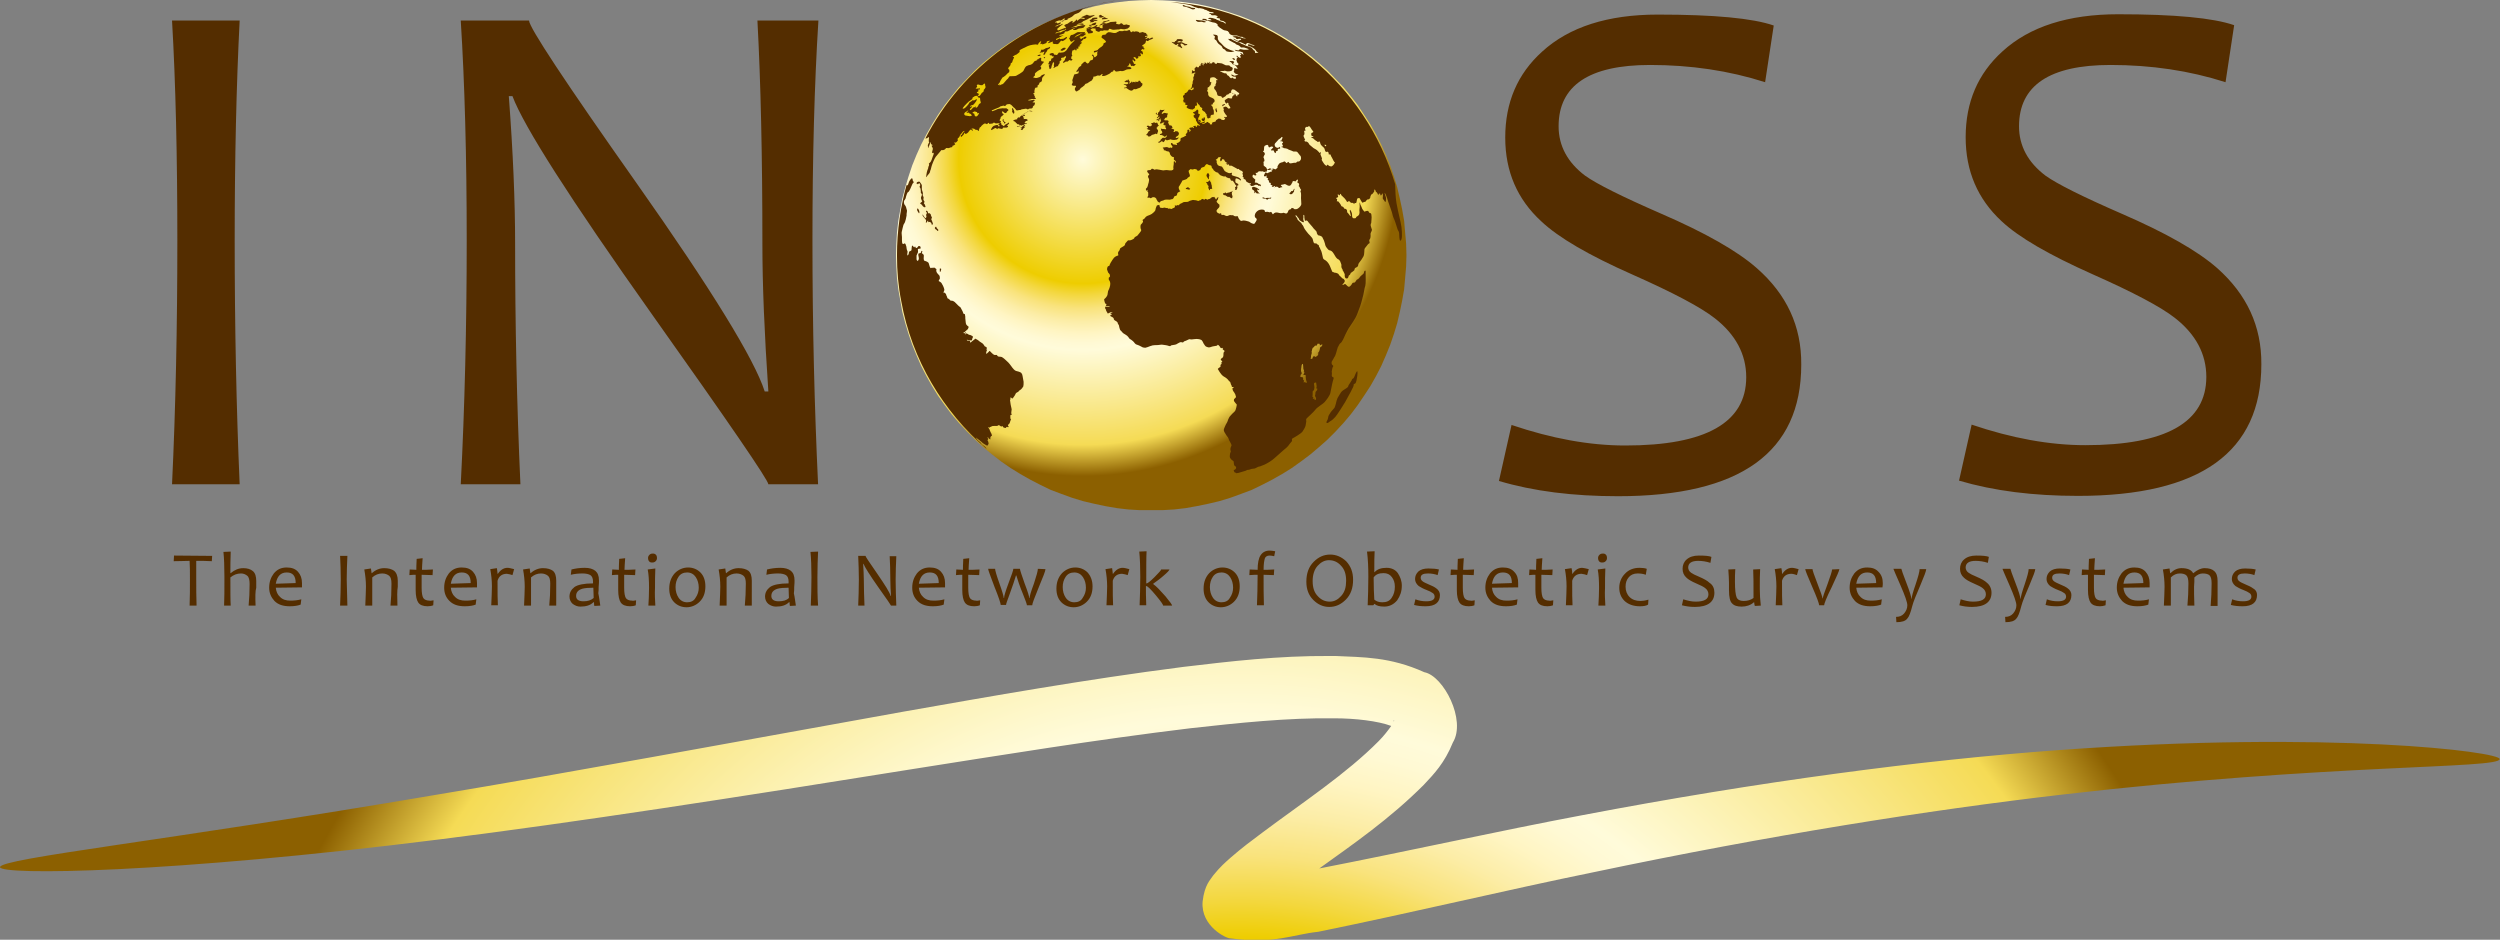 <svg viewBox="0 0 754.2 283.5" preserveAspectRatio="xMidYMid meet" width="754.2px" height="283.5px" role="img" aria-labelledby="inoss--title" xmlns="http://www.w3.org/2000/svg" xmlns:xlink="http://www.w3.org/1999/xlink"><rect x="0" y="0" width="754.2" height="283.5" fill="#808080" stroke="none"/><title id="inoss--title">INOSS - The International Network of Obstetric Surveillance Systems</title><path d="M668.9,80.9c-5.9-5.2-15.6-10.7-29-16.5c-11.7-5.1-19.3-8.9-22.8-11.4c-5.3-4-8-9-8-14.9  c0-12.3,9.2-18.5,27.6-18.5c12.2,0,23.8,1.7,34.7,5.2L674,7.6c-6.3-2.2-18-3.3-35-3.3c-15,0-26.7,3.7-34.9,11.2  c-7.4,6.7-11.1,15.3-11.1,25.9c0,10.2,3.6,18.6,10.8,25.3c5.2,4.9,14.4,10.2,27.4,16c12.4,5.5,20.7,9.9,24.9,13.2  c6.3,4.9,9.5,10.9,9.5,17.8c0,13.7-12.2,20.6-36.5,20.6c-10.8,0-22.2-2.1-34.3-6.2l-3.8,16.9c10.5,3.1,22.4,4.6,35.9,4.6  c36.9,0,55.3-13.2,55.3-39.7C682.3,98.4,677.8,88.8,668.9,80.9 M530,80.9c-5.9-5.2-15.6-10.7-29-16.5c-11.7-5.1-19.3-8.9-22.8-11.4  c-5.3-4-8-9-8-14.9c0-12.3,9.2-18.5,27.6-18.5c12.2,0,23.8,1.7,34.7,5.2l2.6-17.1c-6.3-2.2-18-3.3-35-3.3c-15,0-26.7,3.7-34.9,11.2  c-7.4,6.7-11.1,15.3-11.1,25.9c0,10.2,3.6,18.6,10.9,25.3c5.2,4.9,14.3,10.2,27.4,16c12.4,5.5,20.7,9.9,24.9,13.2  c6.3,4.9,9.5,10.9,9.5,17.8c0,13.7-12.2,20.6-36.5,20.6c-10.8,0-22.2-2.1-34.3-6.2l-3.8,16.9c10.4,3.1,22.4,4.6,35.9,4.6  c36.9,0,55.3-13.2,55.3-39.7C543.5,98.4,539,88.8,530,80.9 M245.1,72.6c0-25.3,0.6-47.4,1.8-66.4h-18.4c1,18.5,1.5,41,1.5,67.4  c0,12.2,0.6,27,1.8,44.5h-1.1c-3.1-9.7-16-30.7-38.7-62.9c-21.6-30.6-32.4-47-32.4-49h-20.6c1.2,19,1.8,41.1,1.8,66.4  c0,25.7-0.6,50.2-1.8,73.5h18c-1.1-24.3-1.6-48.5-1.6-72.8c0-12.3-0.6-27.1-1.9-44.3h1.1c3.4,9.1,17.4,31,42,65.7  c23.5,33.1,35.2,50.2,35.2,51.4h15C245.7,122.8,245.1,98.3,245.1,72.6 M70.8,72.6c0-24.7,0.5-46.8,1.5-66.4H51.9  c1.1,18.9,1.6,41,1.6,66.4c0,25.8-0.5,50.3-1.6,73.5h20.4C71.3,123,70.8,98.5,70.8,72.6" fill="#542D00"  /><g><defs><path id="SVGID_1_" d="M420.6,217.4c0,0.1-0.1,0.2-0.1,0.3C420.4,217.3,420.4,217.2,420.6,217.4 M356.9,201.2    c-29.6,3.8-57.7,8.8-84.4,13.5c-53.4,9.6-101.3,18.5-141.7,25.2C50.5,253.6,0.2,258.9,0,261.6v0c0.1,2.5,51.2,1.9,132.8-8.4    c40.8-5.1,89.1-12.6,142.6-21.2c26.7-4.2,54.8-8.8,83.7-12.3c14.4-1.6,29.3-3.2,43.5-3c6.2,0,13.1,0.8,17.1,2.3    c-0.9,1.3-2.3,3.1-3.8,4.6c-9.7,9.8-22.8,18.4-35.1,27.6c-3.1,2.3-6.3,4.7-9.5,7.5c-1.7,1.5-3.2,2.8-5.3,5.4    c-0.8,1.3-2.6,2.7-3.2,7.9c-0.6,7.5,7.3,11.2,8.4,11.1c13.8,1.7,18.2-1.1,26.5-2c29.4-6,56.7-12.6,83.2-18    c52.8-11.1,100.8-18.7,141.3-23.4c81-9.4,131.8-7.7,131.9-10.7c0.2-2.2-50.8-8.7-133.2-2.7c-41.1,3-89.9,9.4-143.4,19.6    c-25.5,4.8-52.3,10.8-79.5,16.1c10.3-7.4,21.2-14.9,31.5-25.2c3.1-3.3,6.3-6.6,8.8-12.8c4.1-6.7-2.8-20.1-8.6-21.2    c-10.4-4.7-18.6-4.5-26.8-4.9c-0.6,0-1.2,0-1.8,0C385.7,197.8,371.2,199.5,356.9,201.2" />
		
	</defs><clipPath id="SVGID_2_"><use xlink:href="#SVGID_1_" overflow="visible" ></use>
		
	</clipPath><radialGradient id="SVGID_3_" cx="-354.239" cy="138.758" r="0.543" gradientTransform="matrix(584.685 0 0 584.685 207491.438 -80722.305)" gradientUnits="userSpaceOnUse"><stop offset="0" stop-color="#FFFBDA" ></stop><stop offset="0.392" stop-color="#EECD00" ></stop><stop offset="0.427" stop-color="#F3D73D" ></stop><stop offset="0.471" stop-color="#F9E37D" ></stop><stop offset="0.512" stop-color="#FCEDA7" ></stop><stop offset="0.549" stop-color="#FFF5C3" ></stop><stop offset="0.58" stop-color="#FFF9D4" ></stop><stop offset="0.602" stop-color="#FFFBDA" ></stop><stop offset="0.901" stop-color="#F5DB55" ></stop><stop offset="1" stop-color="#8C6000" ></stop>
		
		
		
		
		
		
		
		
		
		
	</radialGradient><path d="M0,197.8h754.4v86.9H0V197.8z" clip-path="url(#SVGID_2_)"  fill="url(#SVGID_3_)"  />
	
	
	
		
	
</g><g><g><defs><polygon id="SVGID_4_" points="424.3,77 424.2,80.4 423.9,83.9 423.6,87.3 423,90.7 422.3,94.1 421.5,97.5 420.5,100.8 419.4,104 418.1,107.2 416.7,110.4 415.1,113.5 413.4,116.5 411.5,119.4 409.6,122.2 407.5,125 405.3,127.6 402.9,130.2 400.5,132.6 397.9,134.9 395.3,137.1 392.5,139.2 389.7,141.2 386.8,143 383.8,144.7 380.7,146.3 377.6,147.8 374.4,149 371.1,150.2 367.8,151.2 364.4,152 361,152.7 357.6,153.3 354.2,153.7 350.7,153.9 347.3,153.9 343.8,153.9 340.4,153.7 337,153.3 333.5,152.7 330.2,152 326.8,151.2 323.5,150.2 320.2,149 317,147.8 313.9,146.3 310.8,144.7 307.8,143 304.9,141.2 302,139.2 299.3,137.1 296.6,134.9 294.1,132.6 291.7,130.2 289.3,127.6 287.1,125 285,122.2 283,119.4 281.2,116.5 279.5,113.5 277.9,110.4 276.5,107.2 275.2,104 274.1,100.8 273.1,97.5 272.2,94.1 271.6,90.7 271,87.3 270.6,83.9 270.4,80.4 270.3,77 270.4,73.5 270.6,70.1 271,66.6 271.6,63.2 272.2,59.9 273.1,56.5 274.1,53.2 275.2,49.9 276.5,46.7 277.9,43.6 279.5,40.5 281.2,37.5 283,34.6 285,31.7 287.1,29 289.3,26.3 291.7,23.8 294.1,21.3 296.6,19 299.3,16.8 302,14.7 304.9,12.7 307.8,10.9 310.8,9.2 313.9,7.6 317,6.2 320.2,4.9 323.5,3.8 326.8,2.8 330.2,1.9 333.5,1.2 337,0.7 340.4,0.3 343.8,0.1 347.3,0 350.7,0.1 354.2,0.3 357.6,0.7 361,1.2 364.4,1.9 367.8,2.8 371.1,3.8 374.4,4.9 377.6,6.2 380.7,7.6 383.8,9.2 386.8,10.9 389.7,12.7 392.5,14.7 395.3,16.8 397.9,19 400.5,21.3 402.9,23.8 405.3,26.3 407.5,29 409.6,31.7 411.5,34.6 413.4,37.5 415.1,40.5 416.7,43.6 418.1,46.7 419.4,49.9 420.5,53.2 421.5,56.5 422.3,59.9 423,63.2 423.6,66.6 423.9,70.1 424.2,73.5" />
			
		</defs><clipPath id="SVGID_5_"><use xlink:href="#SVGID_4_" overflow="visible" ></use>
			
		</clipPath><radialGradient id="SVGID_6_" cx="-348.681" cy="127.546" r="0.541" gradientTransform="matrix(176.042 0 0 176.042 61709.516 -22405.137)" gradientUnits="userSpaceOnUse"><stop offset="0" stop-color="#FFFBDA" ></stop><stop offset="0.392" stop-color="#EECD00" ></stop><stop offset="0.427" stop-color="#F3D73D" ></stop><stop offset="0.471" stop-color="#F9E37D" ></stop><stop offset="0.512" stop-color="#FCEDA7" ></stop><stop offset="0.549" stop-color="#FFF5C3" ></stop><stop offset="0.58" stop-color="#FFF9D4" ></stop><stop offset="0.602" stop-color="#FFFBDA" ></stop><stop offset="0.901" stop-color="#F5DB55" ></stop><stop offset="1" stop-color="#8C6000" ></stop>
			
			
			
			
			
			
			
			
			
			
		</radialGradient><path d="M270.3,0h154v153.9h-154V0z" clip-path="url(#SVGID_5_)"  fill="url(#SVGID_6_)"  />
		
		
		
			
		
	</g>
	
</g><g><path d="M402.8,49.1c-0.2,0-0.2,0.2-0.4,0.5c-0.2,0.2-0.2,0.3-0.5,0.5c-0.2,0.2-0.5,0.1-0.8,0   c-0.3-0.1-0.4-0.3-0.5-0.4c-0.1-0.1-0.2,0.1-0.3,0.2c-0.1,0.2-0.1,0.2-0.5-0.1c-0.4-0.3-0.9-1.3-1-1.4c-0.1-0.2-0.1-0.3,0-0.5   c0.1-0.1-0.1-0.3-0.2-0.7c-0.2-0.4-0.3-0.7-0.2-0.9c0.2-0.2,0.1-0.2,0.1-0.3c-0.1-0.1-0.3,0-0.3,0.1c-0.1,0.1-0.2,0-0.3-0.2   c-0.1-0.1-0.4-0.4-0.6-0.6c-0.2-0.2-0.5-0.3-1-0.6c-0.4-0.3-0.8-0.7-1.2-1c-0.3-0.3-0.2-0.5-0.6-0.8c-0.4-0.3-0.6-0.2-0.8-0.2   c-0.1-0.1,0,0-0.1-0.2c-0.2-0.2,0-0.2,0.1-0.4c0.1-0.1,0-0.2-0.1-0.2c-0.1-0.2-0.2-0.4-0.3-0.7c-0.1-0.3,0-0.4,0.1-0.5   c0.2-0.1,0.1-0.7,0.1-0.8c-0.1-0.2-0.1-0.2,0-0.4c0-0.2,0.2,0,0.3,0c0.1,0-0.1-0.5-0.1-0.8c0-0.2,0.3-0.3,0.4-0.4   c0.1-0.1,0.3,0,0.4,0c0.1-0.1,0.2-0.1,0.3-0.2c0.1-0.2,0.2,0,0.3,0.1c0.1,0.1,0.3,0.3,0.4,0.5c0.1,0.3,0.6,0.8,0.7,1   c0.1,0.2-0.3,0.3-0.5,0.4c-0.2,0.1-0.1,0.6-0.1,0.6s0.1,0.2,0.1,0.3c0,0.1,0.5,0,0.5,0.1c0.1,0.1-0.1,0.2-0.4,0.3   c-0.3,0-0.2,0.2-0.2,0.2s0.2,0,0.5,0.1c0.2,0.1,0.3,0.4,0.6,0.5c0.2,0.2,0.3,0.3,0.4,0.3c0.1,0,0.3,0.2,0.4,0.3   c0.1,0.1,0.2,0,0.4-0.1c0.2-0.1,0.3,0,0.4,0.5c0.1,0.5,0.4,0.7,0.8,1.1c0.4,0.3,0.5,0.5,0.6,1c0.1,0.5,0.4,0.6,0.6,0.5   c0.2,0,0.3-0.1,0.3,0c0,0.1,0.3,0.3,0.3,0.4c0,0.1-0.2,0.2-0.1,0.3c0.1,0.1,0.3,0.1,0.5,0.1c0.2,0.1,0.2,0.2,0.2,0.4   c0.1,0.2,0.5,0.8,0.6,1.1c0.1,0.3,0.6,1,0.8,1.2C403.3,49,403,49.1,402.8,49.1 M399.7,43.6c0.1,0,0.5,0.3,0.4,0.4   c0,0.1-0.2,0.2-0.4,0C399.5,43.8,399.7,43.6,399.7,43.6 M392.4,113.2c0-0.3,0-0.2,0.2-0.3c0.1-0.1,0.1-0.3,0.1-0.4   c0-0.1-0.2-0.3-0.2-0.7c0-0.3,0-0.6,0.1-1c0-0.4,0.1-0.7,0.2-0.9c0.1-0.2,0.3-0.1,0.3,0.1c0,0.3,0.1,0.9,0.1,1.2c0,0.3,0,0,0,0.1   c0,0.1,0.1,0.2,0.1,0.2s0.1,0.2,0.1,0.3c0,0.1-0.1,0.3-0.1,0.3l0.2,0.1c0,0,0,0.3-0.1,0.5c-0.1,0.2-0.2,0.3-0.2,0.4s0.2,0,0.5,0   c0.3,0,0.2,0.5,0.2,0.7c0,0.2,0.1,0.5,0.1,0.7c0,0.2,0.2,0.6,0.2,0.6c0.2,0.4-0.1,0.4-0.2,0.4s-0.2-0.2-0.3-0.2   c-0.1-0.1-0.3,0.1-0.4,0.1c-0.1-0.1,0.1-0.3,0.1-0.5c0-0.2-0.3-0.3-0.3-0.5c0.1-0.2,0-0.5,0-0.5l-0.2-0.1c-0.2-0.1-0.2,0.1-0.6-0.2   C392,113.3,392.4,113.5,392.4,113.2 M395.5,107.7c0-0.2,0-0.5,0.1-0.7c0.1-0.2,0.2-0.6,0.1-0.8c0-0.2,0-0.3,0.1-0.5   c0-0.2,0.1-0.5,0.2-0.7c0.1-0.2,0.3-0.2,0.3-0.2s0.2-0.3,0.4-0.5c0.2-0.1,0.3,0,0.4,0c0.2,0,0.3-0.5,0.4-0.6c0.1-0.1,0.4,0.1,0.5,0   c0.1-0.1,0.2,0.5,0.2,0.5s0.3-0.2,0.6-0.3c0.3-0.1,0,0.5,0,0.5s-0.2,0.2-0.4,0.3c-0.2,0.1-0.2,0.3-0.2,0.4c0,0.1-0.1,0.6-0.2,0.8   c-0.1,0.3-0.5,0.7-0.5,0.7c0.4-0.1,0.2,0.3,0.1,0.5c-0.1,0.2-0.2,0.3-0.4,0.4c-0.3,0.1-0.2,0.3-0.3,0.2c-0.1,0-0.2-0.2-0.3-0.2   c-0.1,0-0.2,0-0.3,0c-0.1,0-0.3,0.3-0.3,0.5s-0.3,0.3-0.5,0.3C395.3,108.3,395.5,107.9,395.5,107.7 M397,118.1   c-0.2,0.1-0.1,0.4-0.2,0.9c0,0.5-0.3,0.2,0.1,0.8c0.3,0.6,0,0.9-0.2,0.9s-0.1-0.4-0.2-0.5c-0.1,0-0.3,0.2-0.4,0.1   c-0.1-0.1,0-0.2,0.1-0.4c0.1-0.3-0.1-0.1-0.2-0.1c-0.1-0.1,0-0.5,0-0.8c0-0.3,0-0.6,0-0.8c0-0.2,0.2-0.4,0.4-0.5   c0.1-0.2,0-0.4,0.1-0.5c0.1-0.1,0-0.5,0-0.8c0-0.2-0.1-0.3-0.1-0.6c0-0.3,0.3-0.4,0.5-0.4c0.2,0,0.2,0.1,0.2,0.4   c0,0.2,0.1,0.4,0.1,0.7c0,0.3,0,0.3-0.1,0.5c-0.1,0.2,0.1,0.2,0.1,0.2C397.7,117.1,397.2,118,397,118.1 M392.4,48.2   c-0.2,0.3-0.2,0.3-0.3,0.4c-0.2,0.1-0.1,0-0.2,0.1c-0.2,0.1-0.5-0.1-0.7,0.2c-0.2,0.3-0.5,0.2-0.8,0.2c-0.3,0-0.2,0.1-0.5,0.1   c-0.2,0-0.7,0.2-0.9,0c-0.2-0.2-0.3-0.5-0.5-0.3c-0.2,0.1-0.2,0.5-0.5,0.2c-0.3-0.3-0.3-0.4-0.6-0.4c-0.2,0.1-0.5,0.3-0.8,0.3   c-0.3,0.1-0.6,0.2-0.8,0.5c-0.1,0.2-0.5,0.7-0.4,0.8c0,0,0.1,0.2-0.1,0.4c-0.3,0.2-0.4,0.4-0.6,0.4c-0.2-0.1-0.5-0.3-0.8-0.2   c-0.2,0.1-0.5,0.2-0.7,0.3c-0.2,0.1-0.8,0.2-1-0.2c-0.2-0.4-0.1-0.4-0.4-0.6c-0.3-0.2-0.5-0.4-0.5-0.4s-0.2-0.3-0.1-0.3   c0.1-0.1,0-0.3,0-0.5c0-0.2-0.1-0.4,0.1-0.5c0.2-0.1,0.2,0,0.1-0.6c-0.1-0.6-0.3-0.4-0.2-0.8c0.1-0.4,0.2-0.4,0.3-0.6   c0.2-0.2,0-0.7-0.2-0.8c-0.2-0.1-0.4-0.3-0.2-0.4c0.2-0.1,0.2,0.3,0.2-0.2c0.1-0.5-0.1-1.2,0.4-1.4c0.5-0.2,0.6-0.3,0.8-0.1   c0.2,0.2,0.2,0.3,0.2,0.4c-0.1,0.1-0.1,0.1,0.1,0.2c0.1,0.1,0.1,0.1,0.3,0c0.2-0.1,0.3-0.2,0.5-0.2c0.2,0,0.5,0.1,0.5,0.2   c0,0.1-0.1,0.2-0.2,0.3c-0.1,0.1-0.3,0.3-0.4,0.4c0,0.1-0.1,0.2,0,0.3c0.2,0,0.3,0,0.4,0c0.1,0,0.1-0.2,0.3,0   c0.2,0.2,0.2,0.5,0.3,0.6c0.1,0.1,0.4,0.3,0.4,0.1c0-0.2-0.1-0.4,0.2-0.5c0.2-0.1,0.4-0.1,0.4-0.3c0-0.2-0.1-0.3,0.1-0.4   c0.2,0,0.5,0,0.5-0.1c0.1,0,0.2-0.2,0.1-0.2c-0.1-0.1-0.1-0.3-0.2-0.3c-0.2,0.1-0.2,0.3-0.5,0.3c-0.3,0-0.7-0.2-0.8-0.4   c-0.1-0.2-0.4-0.7,0.2-1.2c0.5-0.5,0.6-0.7,0.8-0.9c0.2-0.1,0.4-0.3,0.6-0.4c0.2-0.1,0.3-0.4,0.4-0.4c0.2,0.1,0.2,0,0.2,0.2   c0,0.2-0.1,0.4-0.2,0.5c-0.1,0.1,0,0.2,0,0.2s0.2,0,0,0.1c-0.1,0.1-0.2,0-0.3,0.1c-0.1,0.1-0.3,0.1-0.1,0.2   c0.2,0.1,0.5-0.1,0.6,0.1c0.1,0.2,0.3,0.3,0.1,0.4c-0.2,0.2-0.3,0.1-0.2,0.3c0,0.2,0.1,0.2,0.1,0.3c0.1,0.1,0-0.1,0.1,0.1   c0,0.2,0.1,0.3-0.1,0.4c-0.2,0.1-0.4-0.1-0.3,0.1c0,0.2,0.4,0.1,0.5,0.2c0.1,0.1,0.1,0.2,0.3,0.2c0.2,0,0.8,0.1,1,0.2   c0.2,0.2,0.8,0.4,1.1,0.5c0.3,0.1,0.2,0.1,0.7,0.3c0.5,0.1,0.9-0.2,1.3,0.3c0.4,0.5,0.6,0.8,0.7,0.9   C392.5,47,392.6,47.9,392.4,48.2 M373.7,28.5c-0.1,0.1-0.2,0-0.4,0.1c-0.2,0.1,0,0,0,0.2c0,0.2,0,0.2-0.1,0.3   c-0.1,0-0.3-0.4-0.4-0.4c-0.1-0.1-0.5-0.2-0.6-0.3c-0.1-0.1-0.3-0.2-0.4-0.3c-0.1-0.1-0.3-0.1-0.4-0.4c-0.1-0.2,0.1-0.3,0.2-0.6   c0.1-0.2,0.3-0.1,0.6-0.1c0.2,0,0.5,0.3,0.8,0.5c0.3,0.3,0.7,0.5,0.7,0.5C374,28.3,373.8,28.4,373.7,28.5 M422.8,68.5   c-0.3-2-0.9-3.9-1.5-7.2c-0.3-1.7-0.3-3.5-0.4-5.7c-8.8-30.1-35.5-52.6-67.7-55c1,0.2,2,0.3,2.7,0.4c2.5,0.3,3.5,0.6,3.8,0.8   c0.4,0.2,0.9,0.4,1.3,0.5c0.4,0.1,0.5,0.2,0.6,0.2c0.1-0.1,0.5,0,0.6,0c0.1,0,0.1,0,0.5,0.1c0.3,0.1,0.5,0.1,0.6,0.2   c0.1,0.1-0.2,0,0.1,0.1c0.3,0.1,0.5,0.1,0.5,0.1s0.1,0.1,0.1,0.1c0.1,0,0.1,0,0.2,0.1c0.1,0.1,0.3,0.1,0.3,0.1s0.2,0.1,0.3,0.2   c0.1,0.1,0.3,0.1,0.5,0.1c0.2,0,0.8,0.1,0.8,0.2c0,0.1,0.1,0.2,0,0.2c-0.1,0-0.2,0-0.3,0c-0.1,0-0.3,0-0.4,0   c-0.1,0-0.2-0.1-0.3-0.1c-0.1,0-0.4,0.1-0.4,0.1s0,0.1,0.2,0.1c0.2,0.1,0.2,0,0.4,0.2c0.1,0.2,0.1,0.2,0.3,0.3c0.2,0,0.2,0,0.4,0   c0.2,0,0.3,0,0.4,0c0.1,0,0.1-0.1,0.2,0c0.1,0.1,0.2,0,0.5,0.2c0.3,0.2,0.2,0,0.3,0.2c0,0.1-0.3,0.1-0.3,0.1s-0.2,0-0.1,0.1   c0.1,0.1,0.3,0.3,0.6,0.3c0.3,0.1,0.5,0.1,0.5,0.2c0,0.1-0.1,0.1-0.1,0.2c0,0.1,0,0.2,0.3,0.3c0.3,0.1,0.9,0.1,1,0.3   c0.1,0.1,0.4,0.3,0.4,0.3s0.2,0.1,0.1,0.2c-0.1,0.1,0,0.2-0.3,0c-0.3-0.2-0.5-0.4-0.7-0.4c-0.2,0-0.1,0-0.4-0.1   c-0.2-0.1-0.2,0-0.4-0.2c-0.3-0.1-0.6-0.3-0.8-0.3s0,0.1-0.2-0.1c-0.2-0.1,0.2-0.1-0.4-0.2c-0.6-0.2-0.9-0.3-1.1-0.3   c-0.1,0-0.5-0.1-0.7,0c-0.2,0.1-0.4,0-0.3,0.1c0.1,0.1,0.1,0.2,0.3,0.2c0.2,0.1,0.3,0,0.4,0.1c0.1,0.1,0,0,0.1,0.1   c0.1,0.1,0.4,0.2,0.1,0.2c-0.2,0-0.3,0-0.5,0h-0.3c-0.2,0-0.2-0.1-0.3,0c-0.1,0-0.2-0.1-0.1,0c0.1,0.2,1,0.4,1.5,0.6   c0.6,0.1,1.1,0.2,1.2,0.3c0.1,0.1,0.2,0.2,0.3,0.3c0.1,0.1,0.2,0.1,0.2,0.2c0,0.1-0.2,0.1-0.1,0.2c0.1,0.1,0.3,0.2,0.4,0.4   c0.1,0.1,0.5,0.4,1,0.7c0.4,0.3,0.8,0.4,1,0.4c0.2,0,0.2,0,0.4,0.1c0.2,0.1,0.3,0,0.4,0.2c0.2,0.3,0.2,0.2,0.3,0.3   c0,0.1,0-0.2,0,0.1c0,0.3,0.5,0.6,0.9,0.7c0.4,0.1,0.5,0.1,0.7,0.1s0.7,0,0.8,0c0.1,0.1,0.2,0.1,0.3,0.1c0.1,0.1,0.6,0.3,0.7,0.3   c0.1,0,0.3,0,0.4,0c0.1,0,0.1-0.1,0.3,0.1c0.2,0.2,0.4,0.2,0.5,0.2c0.2,0.1,0.5,0,0.4,0.1c0,0.1-0.6,0.1-0.9,0   c-0.3-0.1-0.6-0.2-0.8-0.3c-0.2-0.1-0.4-0.1-0.6-0.2c-0.2-0.1-0.3-0.1-0.5-0.1c-0.2,0-0.4,0-0.6,0c-0.1,0.1-0.6,0.1-0.5,0.2   c0.1,0.1,0.8,0.2,0.9,0.3l0.1,0.1c0,0-0.1,0.1,0.1,0.2c0.2,0.1,0.1,0.1,0.3,0.1c0.1,0,0.1-0.1,0.4-0.1s0.9-0.1,0.7,0.2   c-0.1,0.2-0.3,0.2-0.4,0.2c-0.1,0-0.1,0-0.2,0.1c-0.1,0.1,0.1,0.1-0.2,0.1c-0.3,0-0.7-0.2-0.8-0.3c-0.1-0.1-0.7-0.4-0.7-0.3   c0,0.1,0.1,0.2,0.5,0.4c0.3,0.1,0.9,0.5,1,0.5c0.1,0.1,0.3,0.1,0.5,0.1c0.2,0.1,0.5,0.1,0.6,0.2c0.1,0.1,0.1,0,0.4,0.2   c0.4,0.2,0.6,0.3,0.6,0.3s0.1,0.2,0.2,0c0.1-0.2-0.1-0.1,0.2-0.3c0.2-0.1,0.2-0.2,0.5-0.1c0.4,0.1,0.8,0.3,0.8,0.3   c0.2,0.1,0.3,0.2,0.5,0.2c0.3,0.1,0.5,0.1,0.5,0.1c0.1,0.1,0,0.2-0.1,0.2c-0.1,0-0.4-0.1-0.5-0.1c-0.1,0-0.3-0.1-0.4-0.2   c-0.2-0.1-0.5-0.1-0.6-0.1c-0.1,0-0.3-0.1-0.3,0c0,0.1-0.1,0.1,0,0.3c0.2,0.2,0.3,0.3,0.5,0.3c0.2,0,0.3,0,0.6,0.2   c0.3,0.2,0.3,0.1,0.5,0.3c0.2,0.1,0.4,0.3,0.5,0.4c0.1,0.1,0.1,0,0.2,0.2c0.1,0.2,0.1,0.1,0.2,0.3c0.1,0.2,0.3,0.3,0.4,0.3   c0.1,0,0.2,0,0.2,0.1c-0.1,0.1-0.1,0.1-0.4,0.1c-0.3,0.1-0.4,0.1-0.5,0.1c-0.1-0.1-0.1-0.6-0.2-0.7c-0.1-0.1-0.2,0-0.5-0.4   c-0.3-0.3-0.2-0.4-0.6-0.6c-0.4-0.1-0.6-0.2-0.8-0.3c-0.2-0.1-0.6-0.1-0.9-0.3c-0.3-0.2-0.9-0.4-1.2-0.5c-0.2-0.1-0.7-0.5-0.9-0.5   c-0.2,0-0.3,0.1-1-0.3c-0.7-0.3-1.3-0.8-1.5-0.7c-0.2,0.1-0.2,0.1-0.5,0c-0.2-0.1,0.1,0.4,0.5,0.6c0.5,0.2,1,0.6,1.4,0.7   c0.4,0.2,0.1,0.2,0.5,0.4c0.4,0.2,0.7,0.2,1,0.5c0.4,0.3,0.2,0.5,0.7,0.4c0.5,0,0.7,0,0.9,0.1c0.2,0.1,0.4,0.1,0.6,0.2   c0.2,0.1,0.6,0.2,0.5,0.3c-0.1,0.1-0.8,0.1-1.3,0.1c-0.5,0-0.9-0.2-1.2-0.2c-0.2,0.1-0.4,0.2-0.5,0.3c-0.1,0.1,0.1,0.2-0.2,0.1   c-0.3-0.1-0.5-0.1-0.6-0.1c-0.1,0-0.5-0.2-0.4-0.1c0.1,0.1,0.1,0.3,0.6,0.4c0.5,0.1,0.7,0.1,0.9,0.1c0.2,0,0.9,0.3,0.9,0.3   s0.1,0,0.1,0.2c0,0.1,0,0.2,0.1,0.3c0.1,0.1,0.3,0,0.1,0.1c-0.2,0.1-0.4-0.1-0.5-0.2c-0.1-0.1-0.3-0.2-0.4-0.2   c-0.1,0-0.2,0.1-0.1,0.2c0,0.1,0.2,0.1,0.2,0.2c0.1,0.1,0.1,0.1,0,0.2c-0.1,0-0.4,0-0.3,0.2c0,0.2,0.3,0.2,0.2,0.4   c0,0.2-0.1,0.3-0.3,0.2c-0.1,0-0.2-0.1-0.5-0.3c-0.2-0.2-0.3-0.4-0.4-0.3c-0.1,0.1-0.1,0.2,0,0.3c0.1,0.1,0.3,0.1,0.3,0.2   c0,0.1-0.1,0.1-0.2,0.2c-0.1,0-0.1-0.1-0.1,0c0,0.1,0.1,0.3,0,0.4c-0.1,0.1-0.2,0.1-0.1,0.3c0.1,0.2,0.2,0.2,0.2,0.3   c0,0.1-0.2,0.1-0.1,0.2c0.1,0.1,0.2,0.1,0.3,0.3c0.1,0.2,0.3,0.1,0.2,0.3c0,0.1,0,0.4-0.5,0.4c-0.4-0.1-0.4-0.2-0.6-0.2   c-0.2,0-0.3,0.1-0.4-0.2c-0.1-0.2-0.1-0.2,0.1-0.4c0.2-0.2,0.1-0.3-0.1-0.4c-0.2-0.1-0.2-0.1-0.5-0.1c-0.3,0-0.4,0-0.5,0   c-0.1,0.1-0.4,0.1-0.1,0.2c0.2,0.1,0.5,0.2,0.6,0.4c0.2,0.2,0.1,0.3,0.5,0.5c0.3,0.1,0.3,0,0.5,0.2c0.2,0.1,0.3,0.2,0.4,0.4   c0.1,0.2,0.3,0.4,0.4,0.5c0.1,0.1-0.3,0.1-0.5,0.1c-0.1-0.1-0.3-0.2-0.5-0.1c-0.1,0.1-0.2,0-0.1,0.2c0,0.2,0.1,0.3,0,0.5   c-0.1,0.1-0.2,0.4,0.1,0.6c0.2,0.2,0.2,0.3,0.6,0.4c0.4,0.1,0.7,0.3,0.5,0.3c-0.2,0-0.2,0-0.6,0.1c-0.4,0.1-0.3,0.2-0.6,0.1   c-0.3-0.1-0.5-0.3-0.6-0.3c-0.1,0-0.4,0-0.3,0.1c0.1,0.1,0.5,0.5,0.8,0.5c0.2,0.1,0.4-0.1,0.5,0c0.1,0.1,0.3,0.6,0.1,0.6   c-0.2,0-0.4,0.1-0.6,0c-0.2-0.1-0.3-0.3-0.5-0.3c-0.2,0-0.1,0.4-0.5,0.1c-0.4-0.3-0.4-0.6-0.7-0.7c-0.3-0.1-0.3-0.2-0.4-0.4   c-0.1-0.2-0.1-0.3-0.5-0.3c-0.4,0-0.5-0.1-0.6-0.2c-0.1-0.1,0,0.1-0.3-0.1c-0.3-0.2-0.3-0.2-0.4-0.2c-0.1-0.1-0.5-0.2-0.1-0.2   c0.4,0,0.2,0,0.8,0c0.6,0,0.2-0.2,0.8,0c0.6,0.2,0.6,0.1,1.1,0.1c0.5-0.1,0.6-0.1,0.8-0.3c0.1-0.2,0.3-0.6,0.1-0.8   c-0.2-0.2-0.5-0.2-0.7-0.4c-0.2-0.2-0.1-0.3-0.6-0.3c-0.5,0-0.8,0-0.9-0.1c-0.1,0-0.9-0.5-1.1-0.5c-0.2,0-0.8-0.1-0.9-0.1   s-0.4-0.1-0.5,0c-0.1,0.1,0,0.3-0.1,0.3c-0.1,0-0.3-0.1-0.3-0.1s-0.3-0.1-0.3-0.2c0-0.1,0-0.2-0.1-0.2c-0.1,0-0.4-0.1-0.5,0   c-0.1,0.1-0.1,0.2-0.2,0.3c-0.1,0-0.3,0.1-0.4,0c-0.1,0-0.4,0-0.4,0s-0.2-0.1,0-0.3c0.2-0.2,0.3-0.3,0.3-0.3S365,19,364.8,19   c-0.2,0-0.4-0.1-0.4-0.1c-0.1,0-0.2-0.1-0.2,0c0,0.1,0,0.3-0.1,0.3c-0.1,0-0.2,0-0.3-0.1c0-0.1-0.1-0.2-0.2-0.2s-0.2-0.1-0.2,0   c0,0.1,0.2,0.2,0.1,0.3c-0.1,0.1-0.1,0-0.2,0c-0.1-0.1-0.2-0.1-0.2,0c0,0.1-0.1,0.3,0,0.3c0,0.1,0.1,0.2,0,0.2s-0.3,0-0.3-0.2   c-0.1-0.2,0.1-0.5-0.1-0.5c-0.2,0-0.3-0.1-0.3,0.1c0,0.2,0.1,0.3,0,0.3c-0.1,0-0.2-0.2-0.2,0c0,0.2,0.1,0.4,0,0.4   c-0.2,0-0.3,0-0.4,0.1c-0.1,0.1-0.1,0.2-0.1,0.3c0,0.1,0,0.1-0.2,0.1c-0.1,0-0.2,0-0.3,0c-0.1,0-0.2-0.3-0.3-0.2   c-0.2,0.1-0.2,0.2-0.3,0.4c-0.1,0.1-0.3,0.2-0.3,0.3c0,0.1,0.2,0.2,0.2,0.3c0,0.1-0.1,0.4-0.2,0.4c-0.1,0-0.4-0.1-0.4-0.1   s-0.1-0.3-0.2-0.2c-0.1,0.1-0.2,0.2-0.1,0.3c0.1,0.1,0,0.3,0,0.4c0,0.1-0.3,0.1-0.1,0.2c0.2,0.1,0.6,0,0.7-0.1   c0.1,0,0.2-0.2,0.3-0.1c0.1,0.1,0.3,0.1,0.1,0.2c-0.2,0.1-0.2,0-0.3,0.2c-0.1,0.1,0,0.5-0.1,0.7c-0.2,0.2-0.2,0.2-0.2,0.5   c0,0.3,0.1,0.5,0,0.6c0,0.1-0.1,0.1-0.1,0.3c0,0.1-0.1,0.1-0.1,0.3c0,0.1,0,0.2,0,0.3c0,0.1,0,0.3-0.1,0.4   c-0.1,0.1-0.1,0.2-0.1,0.5c0,0.3-0.1,0.5-0.2,0.6c-0.1,0.1-0.3,0.3-0.2,0.3c0.1,0,0.2,0.1,0.4-0.1c0.1-0.1,0.3-0.4,0.4-0.3   c0.1,0.1,0.1,0.1,0.1,0.3c-0.1,0.2,0.3,0.1-0.2,0.3c-0.5,0.2-0.3,0.4-0.5,0.2c-0.2-0.1-0.4-0.3-0.5-0.2c-0.1,0.1-0.3,0-0.3,0.1   c-0.1,0.2-0.3,0.4-0.4,0.6c-0.2,0.2-0.2,0.2-0.4,0.3c-0.1,0.1-0.3,0-0.4,0.2c0,0.2,0.1,0.2-0.1,0.4c-0.2,0.1-0.5,0.3-0.4,0.6   c0.1,0.2,0.3,0.6,0.2,0.8c-0.1,0.2-0.2,0.2-0.1,0.4c0.1,0.3,0,0.5,0.2,0.5c0.2,0.1,0.3-0.1,0.4,0.1c0,0.2,0,0.2,0,0.4   s-0.2,0.1,0,0.2c0.2,0.1,0.5,0.1,0.6,0.1c0.1,0,0,0.3-0.1,0.4c-0.1,0.1-0.3,0.1,0,0.4c0.3,0.3,0.6,0.3,0.8,0.4   c0.2,0.1,0.4,0.1,0.6,0.1c0.2,0,0.1,0.2,0.5-0.1c0.4-0.3,0.5-0.2,0.5-0.5c0-0.3,0-0.4,0.2-0.5c0.2-0.1,0.3,0,0.4-0.1   c0.1-0.1,0.1,0,0-0.4c-0.1-0.4-0.1-0.5,0-0.5c0.1,0.1,0.2,0,0.2,0.2c0.1,0.2,0.1,0.3,0.3,0.4c0.2,0.1,0.4,0.4,0.4,0.5   c0,0.1-0.1,0.1,0.2,0.3c0.3,0.3,0.4,0.1,0.5,0.4c0.1,0.3-0.3,0.2,0.1,0.6c0.4,0.4,0.5,0.3,0.7,0.5c0.1,0.2,0.2,0.3,0.3,0.5   c0.1,0.1,0.2,0.1,0.2,0.2c0,0.2,0.1,0.3,0,0.4c-0.1,0.1,0.1,0.2,0.2,0.3c0.1,0.1-0.2,0.4,0.2,0.5c0.4,0.1,0.5-0.2,0.7-0.2   c0.3,0,0-0.2,0.1-0.5c0.1-0.3,0.4-0.4,0.5-0.4c0.1,0,0.2,0.1,0.3,0c0.2-0.1,0.2,0,0.2-0.4c0-0.4,0-0.9-0.1-1.1   c-0.1-0.1-0.2-0.3-0.2-0.4c0-0.2,0-0.4-0.1-0.5c-0.1-0.1-0.1-0.2-0.2-0.3c-0.1-0.1-0.4-0.2-0.2-0.3c0.2-0.1,0.4,0,0.4-0.1   c0.1-0.1,0.1-0.2,0.1-0.3c0-0.1,0.2-0.3,0.3-0.3c0.1,0,0.3-0.4,0.2-0.3c-0.1,0,0.1,0,0-0.4c-0.1-0.3-0.3-0.4-0.4-0.5   c-0.1,0-0.7-0.4-0.9-0.4c-0.1,0-0.7-0.5-0.6-0.9c0-0.4,0-0.7-0.2-0.8s-0.2-0.2-0.1-0.3c0.1-0.1,0,0.2,0.1-0.1c0.1-0.3,0-0.6,0-0.6   s0-0.3,0.3-0.3c0.3-0.1,0.2-0.2,0.3-0.4c0.1-0.1,0.1-0.1,0.3-0.2c0.1-0.1,0.1-0.3,0.1-0.4c0-0.2,0.4-0.4,0-0.5   c-0.4-0.1-0.3-0.3-0.3-0.6c0-0.3,0.1-0.3,0.1-0.5c0-0.2,0.1-0.3,0.3-0.3c0.2,0,0.2-0.1,0.5-0.1c0.3,0,0.3,0,0.6,0.1   c0.2,0.1,0.3,0.2,0.4,0.3c0.1,0.2,0.4,0.3,0.4,0.3s0.1,0.2-0.1,0.2c-0.2,0.1-0.3-0.3-0.3,0.1c0,0.4,0.1,0.6,0,0.7   c-0.1,0.1-0.1,0.3-0.1,0.3s-0.1,0.1-0.1,0.2c0,0.1,0,0.3,0,0.4c-0.1,0.1-0.2,0.1-0.3,0.2c-0.1,0.1-0.2,0.1-0.1,0.3   c0.1,0.2,0,0.3,0,0.4c0.1,0.1,0.4,0.3,0.5,0.6c0.1,0.3,0.3,0.3,0.3,0.6c0.1,0.3,0.1,0.6,0.2,0.7c0.1,0.1,0.1,0.2,0.3,0.2   c0.2,0.1,0.5,0.1,0.5,0.1c0.1,0,0.3,0,0.4,0.1c0.1,0.2,0,0.2,0.2,0.3c0.2,0.1,0.1,0.3,0.4,0c0.3-0.3,0.3-0.1,0.5-0.3   c0.2-0.2,0.3-0.2,0.3-0.3c0.1-0.1,0.1-0.2,0.3-0.3c0.2,0,0.3,0.1,0.4-0.1c0.1-0.1,0.3-0.3,0.4-0.3c0.1,0,0.3-0.1,0.3-0.1   s0.1-0.3,0.2-0.2c0,0.1,0.2,0.2,0.2,0.3c0,0.1,0.2,0.2,0.3,0.2c0.1,0,0.2,0,0.3,0c0.1,0,0.2,0,0.3,0.1c0.2,0.1,0.5,0.1,0.2,0.2   c-0.3,0.1-0.5,0.1-0.6,0.1c-0.1,0-0.2,0.3-0.2,0.3s-0.1,0-0.2,0.1c-0.1,0.1-0.2,0.2-0.1,0.3c0,0.1,0.2,0.1,0,0.2   c-0.1,0.1-0.1,0.1-0.4,0.1c-0.3,0-0.3-0.1-0.6-0.1c-0.3,0-0.1-0.1-0.4,0.1c-0.3,0.2-0.3,0.2-0.5,0.3c-0.2,0.1-0.4,0.3-0.3,0.5   c0,0.1,0.2,0.5,0.3,0.6c0.1,0.1,0.2,0.2,0.3,0.1c0.1-0.1,0.2-0.3,0.3-0.2c0.1,0,0.2,0.1,0.2,0.2c0,0.1,0,0.2,0,0.3   c0,0.1,0.3,0.4,0.5,0.8c0.2,0.3,0,0.4-0.2,0.4c-0.2,0.1-0.3,0.1-0.5-0.1c-0.1-0.2-0.4-0.4-0.5-0.4c-0.1,0-0.1-0.1-0.4,0   c-0.1,0.1-0.3,0.1-0.4,0.2c-0.1,0.1-0.2,0.1,0,0.3c0.1,0.2,0.2,0.2,0.1,0.3c-0.1,0.2-0.1,0.4,0,0.6c0.1,0.2,0.3,0.6,0.4,0.7   c0.1,0.2,0.3,0.4,0.4,0.5c0.1,0.1,0.2,0.2,0.1,0.3c0,0.1,0,0.2-0.1,0.2c-0.1,0-0.7-0.1-0.7,0c0,0.1-0.1,0.1,0,0.2   c0.1,0.1,0.4-0.1,0.4,0c0,0.1-0.2,0.3-0.2,0.4c0,0.1-0.2,0.4-0.5,0.3c-0.3-0.1-0.3,0-0.5-0.1c-0.3-0.2-0.2-0.3-0.5-0.3   c-0.3,0-0.4-0.1-0.6,0.1c-0.2,0.2-0.6,0.3-0.6,0.5c0,0.2-0.1,0.3-0.3,0.3c-0.1,0.1-0.5,0.1-0.6,0.2c-0.1,0.1-0.3,0.1-0.3,0.2   c0,0.1,0.1,0.2,0.1,0.3c0,0.1,0,0.1-0.2,0.1c-0.2,0-0.5,0.1-0.5-0.1c-0.1-0.2,0-0.3-0.2-0.3c-0.2,0-0.2-0.1-0.3-0.2   c-0.2-0.1,0-0.2-0.3-0.1c-0.2,0.1-0.6,0.4-0.7,0.4c-0.1,0,0,0-0.2,0.1c-0.2,0.1-0.4,0.2-0.5,0.1c-0.1,0-0.2-0.2-0.1-0.3   c0-0.1,0.2-0.1-0.1-0.1c-0.4,0-0.3,0-0.4,0c-0.1,0-0.2,0-0.2-0.1c0-0.2-0.4-0.2-0.4-0.3c0-0.1-0.1-0.3-0.1-0.5   c0-0.2-0.1-0.4,0.1-0.7c0.2-0.2,0.2-0.3,0.2-0.4c0-0.1,0.2-0.4,0.2-0.4c0.1-0.1-0.1-0.2-0.3-0.2c-0.1,0-0.3-0.2-0.2-0.7   c0.1-0.5-0.2-0.7-0.4-0.6c-0.2,0.2-0.3,0.3-0.5,0.5c-0.1,0.1-0.4,0.1-0.5,0.2c-0.1,0.1-0.4,0.1-0.1,0.3c0.3,0.2,0.6,0.3,0.5,0.4   c-0.1,0.1-0.4,0.3-0.4,0.3s-0.1-0.1,0,0.3c0.1,0.4,0.1,0.3,0.4,0.5c0.3,0.2,0.3,0.5,0.3,0.7c0,0.2,0.2,0.3,0.3,0.5   c0.1,0.1,0,0.2,0.1,0.3c0.1,0.2,0.3,0.3,0.4,0.4c0.1,0.1,0.6,0.3,0.4,0.4c-0.2,0.1-0.3-0.1-0.6-0.1c-0.3,0-0.3,0-0.3,0.2   c0,0.2-0.2,0.4-0.3,0.3c-0.1-0.1-0.1-0.5-0.2-0.4c-0.1,0.1-0.2,0-0.3,0.1c-0.2,0.1-0.4,0-0.3,0.2c0.1,0.2,0.3,0.2,0.2,0.3   c-0.1,0.1-0.2,0.2-0.3,0c-0.2-0.2-0.2-0.2-0.3-0.1c-0.1,0.1-0.3,0.1-0.5,0.1c-0.1,0-0.2,0-0.2,0.1c-0.1,0.1-0.2,0.1,0,0.3   c0.1,0.2,0.4,0.2,0.3,0.5c-0.1,0.2-0.2,0.2-0.3,0.3c-0.1,0.1-0.2-0.1-0.1-0.3c0.1-0.2-0.1-0.3-0.3-0.3c-0.2,0-0.3,0.1-0.3,0.4   c0,0.2,0.1,0.3,0,0.4c-0.1,0.2-0.3,0.2-0.3,0.4c0,0.2-0.2,0.1-0.2,0.3c0,0.2,0.3,0.3,0.2,0.3c-0.1,0.1-0.5,0.1-0.6,0.3   c-0.1,0.1-0.5,0.2-0.7,0.3c-0.2,0-0.5,0.3-0.5,0.4c0,0.1,0.2,0.4-0.1,0.7c-0.3,0.3-0.6,0.5-0.7,0.5c-0.2,0-0.5,0-0.3,0.2   c0.1,0.3,0.2,0.3,0,0.4c-0.2,0.1-0.3-0.1-0.6-0.1c-0.3,0-0.5,0-0.6-0.2c0-0.2-0.4-0.4-0.5-0.2c-0.1,0.2-0.1,0.3,0,0.4   c0.1,0.2,0.6,0.7,0.4,0.8c-0.2,0.2-0.2,0.2-0.4,0.2c-0.2-0.1-0.2-0.2-0.3-0.1c-0.1,0.1-0.1,0.1-0.3,0.1c-0.2,0-0.1-0.1-0.5-0.2   c-0.4-0.1-0.4,0-0.6,0c-0.2,0.1-0.8,0-0.8,0.2c0,0.1,0.1,0.2,0.3,0.3c0.1,0.1-0.1,0.3,0,0.4c0.2,0.1,0.4,0,0.5,0.1   c0.1,0.1,0.3,0.2,0.4,0.2c0.1,0.1,0.3,0,0.5,0.1c0.2,0,0.3,0.3,0.4,0.4c0.1,0.1-0.1,0.4,0.5,1c0.6,0.5,0.8,0.2,0.8,0.4   c0,0.3-0.2,0.5,0,0.7c0.2,0.2,0.3,0.2,0.4,0.3c0.1,0.1,0.3,0.5,0.1,0.6c-0.1,0-0.3-0.5-0.5-0.5c-0.1,0-0.1,0.5-0.1,0.9   c0,0.3-0.2,0.9-0.1,1.2c0.1,0.3-0.1,0.6-0.3,0.6c-0.2,0.1-0.1,0.1-0.8,0.1c-0.7-0.1-0.9-0.1-1.1-0.1c-0.3,0-0.6,0.1-0.9,0.1   c-0.3,0-0.8-0.2-1.1-0.2c-0.3,0-0.8-0.2-1.1-0.1c-0.3,0-0.5,0.2-0.6,0c-0.2-0.2-0.4-0.2-0.6-0.2c-0.2,0.1-0.3,0.4-0.5,0.4   c-0.2,0-0.8,0-0.9,0.2c-0.1,0.2,0.1,0.4,0.2,0.6c0.1,0.1,0.5,0.5,0.4,0.6c-0.1,0.1-0.3,0.2-0.3,0.3c0,0.1-0.2,0.3,0.1,0.7   c0.3,0.5,0.1,0.8,0.1,1c0,0.3-0.1,0.4-0.2,0.8c-0.1,0.4-0.2,0.9-0.3,1c-0.1,0.2-0.5,0.4-0.4,0.6c0.1,0.3,0,0.4,0.2,0.4   c0.2,0,0.2-0.4,0.3-0.2c0.1,0.2-0.2,0.3,0,0.5c0.2,0.1,0.2,0.3,0.2,0.5c0,0.2,0,0.5,0,0.7c0,0.2-0.4,0.5-0.2,0.6   c0.2,0.1,0.4,0,0.5,0c0.1,0,0.3,0.1,0.4,0.2c0.2,0,0.3-0.1,0.4-0.2c0.1-0.1,0.7-0.2,1,0c0.3,0.2,0.4,0.4,0.4,0.5   c0,0.1,0.1,0.3,0.2,0.3c0.1,0.1-0.1,0.1,0.1,0.3c0.3,0.2,0.4,0.4,0.6,0.4c0.2,0,0.1-0.2,0.4-0.4c0.4-0.2,0.4-0.1,0.7-0.2   c0.2-0.1,0.3-0.3,1.2-0.3c0.9,0,0.8,0.1,1,0c0.2-0.1,0.2-0.1,0.4-0.1c0.2,0.1,0.5-0.3,0.6-0.4c0-0.2,0.2-0.6,0.5-0.6   c0.4,0,0.4-0.2,0.5-0.4c0.1-0.3,0-0.5,0.4-0.7c0.4-0.2,0.6-0.3,0.6-0.4c-0.1-0.1-0.2,0-0.3-0.3c-0.1-0.3-0.4-0.8,0-1.2   c0.3-0.4,0.4-0.8,0.7-1.2c0.3-0.4-0.1-0.3,0.4-0.5c0.5-0.2,1.2-0.3,1.3-0.6c0.1-0.3,0.8-0.5,0.8-0.7c0-0.2-0.1-0.4-0.1-0.5   c0-0.1-0.5-1-0.2-1.2c0.3-0.3,0.6-0.5,0.7-0.4c0.2,0.1-0.1,0.2,0.5,0.1c0.5-0.1,0.6-0.2,0.7-0.1c0.1,0.1,0.3,0,0.5,0.2   c0.2,0.2,0.1,0.4,0.5,0.3c0.4-0.2,0.4-0.1,0.6-0.4c0.2-0.3,0-0.4,0.5-0.6c0.5-0.2,0.6-0.1,0.7-0.3c0.1-0.2,0.5-0.8,0.8-0.7   c0.3,0.2,0.4,0.2,0.6,0.3c0.2,0.1,0.6,0,0.7,0.3c0.1,0.3,0,0.6,0.4,0.8c0.3,0.2,0,0.2,0.2,0.4c0.2,0.2,0.1,0.1,0.6,0.5   c0.5,0.3,0.6,0.2,0.8,0.3c0.1,0.2,0.2,0.4,0.5,0.6c0.2,0.2,0.2,0.2,0.8,0.4c0.5,0.2,0.6,0.1,0.9,0.1c0.3,0.1,0.1,0.2,0.4,0.3   c0.3,0.2,0.4,0.1,0.5,0.2c0.1,0.1,0.4,0,0.5,0.1c0.1,0.1,0.1,0.6,0.4,0.7c0.3,0.1,0.3-0.1,0.5,0.1c0.2,0.2,0.2,0.4,0.4,0.6   c0.2,0.2,0.2,0.5,0.4,0.6c0.2,0.1,0.2,0.2,0.2,0.3c0,0.1,0.1,0.1-0.1,0.2c-0.2,0.1-0.3,0.1-0.3,0.2c0,0.1,0.1,0.3,0.1,0.4   c0,0.1-0.2,0.4,0,0.4c0.2,0,0.5-0.1,0.5-0.3c0-0.3,0.2-0.3,0.1-0.6c0-0.3-0.2-0.3,0-0.4c0.2-0.1,0.4-0.1,0.3-0.2   c0-0.2,0-0.3-0.2-0.4c-0.2-0.1-0.2-0.1-0.4-0.2c-0.2-0.1-0.3-0.3-0.3-0.3c0-0.1-0.1-1.2,0.3-1.1c0.4,0.1,0,0,0.4,0.1   c0.3,0.2,0.5,0.2,0.6,0.3c0.1,0.1,0.1,0.3,0.3,0.2c0.2-0.1,0.1-0.4-0.5-0.8c-0.6-0.4-2.1-0.5-2.2-0.9c0-0.4,0.2-0.6,0-0.6   c-0.2,0-0.5,0.2-0.9,0.1c-0.4-0.1-0.9-0.4-1.2-0.6c-0.2-0.2-0.7-1.4-1-1.4c-0.3-0.1-1.1-0.1-1.3-0.8c-0.2-0.7-0.3-0.6-0.1-0.7   c0.2-0.1-0.1-0.3-0.1-0.3s-0.4-0.2-0.1-0.3c0.2-0.1,0.4-0.2,0.5-0.4c0.1-0.1,0.1-0.3,0.4-0.3c0.3,0.1,0.4-0.2,0.5,0.1   c0,0.3-0.2,0.3-0.2,0.5c0,0.2,0,0.8,0.3,0.6c0.3-0.3,0.3-0.4,0.3-0.4s0-0.3,0.2-0.2c0.2,0.1,0.5,0.1,0.5,0.3c0,0.2,0.2,0.4,0.3,0.5   c0.1,0.1,0.2,0.1,0.3,0.2c0.1,0.1,0.3,0.1,0.3,0.2c0,0.1-0.1,0.1-0.3,0.1c-0.2,0-0.3,0-0.1,0.1c0.1,0.1,0.5,0.3,0.5,0.3   s0.2-0.3,0.3-0.1c0.1,0.1,0.1,0.4,0.3,0.4c0.1,0,0.3-0.1,0.6,0c0.3,0.1,0.8,0.5,1.1,0.6c0.3,0.2,0.6,0.3,0.7,0.4   c0.1,0.1,0.3-0.2,0.4,0c0.1,0.1-0.1,0.1,0.3,0.3c0.4,0.3,0.7,0.2,0.7,0.4c0.1,0.2,0.3,0.3,0.1,0.5c-0.2,0.2,0.2,0.6,0.1,0.8   c-0.1,0.2-0.2,0.3,0,0.4c0.2,0.1,0.2,0,0.2,0.2c0,0.2-0.1,0.3,0.1,0.4c0.3,0.1,0.4,0.1,0.5,0.3c0.1,0.2,0.1,0.5,0.6,0.7   c0.4,0.2,0.5,0.3,0.7,0.3c0.1,0,0.3-0.1,0.3,0c0,0.1,0,0.3-0.1,0.3c-0.1,0-0.3,0-0.3,0.1c0.1,0.1,0.1,0.1,0.3,0.2   c0.1,0.1,0.2,0.2,0.2,0.2s0.6,0,0.9-0.2c0.2-0.1,0.3-0.2,0.5-0.2c0.2,0,0.4,0.1,0.5,0.1c0.1,0.1,0.3,0.1,0.3,0.1   c0,0.1-0.2,0.2-0.1,0.2c0.1,0,0.4-0.1,0.5-0.1c0.1,0.1,0.3,0.3,0.3,0.1c0-0.1,0-0.5-0.3-0.5c-0.3-0.1-0.3-0.1-0.5-0.2   c-0.2-0.2-0.3-0.3-0.5-0.3c-0.1,0-0.5,0-0.5-0.1c-0.1-0.1-0.1-0.1,0-0.2c0.1-0.1,0.1-0.3,0.1-0.3s-0.2-0.1,0-0.2   c0.2-0.1-0.5-0.5-0.6-0.7c-0.2-0.2-0.3-0.2-0.2-0.4c0-0.3,0-0.4,0.2-0.5c0.2,0,0.2,0,0.3,0.1c0.1,0.1,0.2,0.2,0.4,0.1   c0.2,0,0.3-0.2,0.2-0.3c-0.1-0.1-0.3-0.5-0.1-0.5c0.2,0,0.3,0.2,0.5-0.1c0.2-0.3,0.2-0.2,0.4-0.3c0.2-0.1,0.5,0,0.8,0   c0.2,0,0.5-0.1,0.6,0.1c0.1,0.2,0.4,0,0.5,0c0.1-0.1,0.1,0,0.3,0c0.2,0,0.1-0.1,0.2-0.3c0.1-0.3,0.2-0.5,0.4-0.5   c0.3,0,0.1-0.2,0.4-0.2c0.3,0,0.4,0,0.5,0.1c0.2,0.1,0.2,0.2,0.4,0.2c0.2,0,0.3-0.2,0.2,0c-0.1,0.2-0.2,0.2-0.4,0.3   c-0.1,0-0.2,0.2,0,0.3c0.1,0.1,0,0.1-0.2,0.1c-0.2,0-0.1-0.1-0.4,0.1c-0.3,0.2-0.3,0.1-0.5,0.2c-0.2,0.1-0.3,0.2-0.4,0.1   c-0.1-0.1-0.3-0.3-0.5-0.1c-0.2,0.3-0.1,0.4-0.3,0.6c-0.2,0.2,0,0.6,0.3,0.5c0.3-0.1,0.6-0.4,0.5-0.2c-0.1,0.3-0.3,0.5,0,0.6   c0.2,0.2,0.4,0.1,0.4,0.3c0,0.1-0.3,0.1-0.1,0.3c0.1,0.1,0.2,0.2,0.3,0.3c0.1,0.1,0.1,0,0.1,0.1c0,0.1-0.1,0.1-0.1,0.2   c0,0.1,0.1,0.3,0.3,0.3c0.3,0,0.3,0.3,0.3,0.4c-0.1,0.1-0.1,0.3,0.1,0.3c0.2,0.1,0.5,0.1,0.4,0.2c0,0.1-0.3,0.2-0.2,0.3   c0.1,0.1,0.7,0,0.7-0.1c0.1-0.1,0-0.1,0.1-0.1c0.1,0,0.2,0,0.2,0.1c0,0.2-0.4,0.3-0.2,0.3c0.2,0,0.3-0.2,0.5-0.2   c0.1,0,0.4,0,0.5,0.1c0.1,0.1,0.3,0.3,0.5,0.3c0.3,0,0.2-0.2,0.5-0.2c0.3,0,0.5,0,0.3-0.2c-0.1-0.2-0.8-0.5,0-0.6   c0.8-0.1,0.6-0.3,1.1-0.1c0.5,0.3,0.5,0.3,0.8,0.4c0.3,0.1,0.6,0,0.8-0.3c0.2-0.3,0.2-0.3,0.4-0.7c0.1-0.3,0-0.3,0.3-0.4   c0.3,0,0.6,0.1,0.7,0.1c0.1,0,0.1-0.3,0.3-0.4c0.1-0.1,0.3-0.3,0.3-0.1c0,0.2,0.2,0.3,0,0.5c-0.2,0.2-0.2,0.2,0,0.4   c0.2,0.1,0.4,0.2,0.4,0.4c0,0.2,0.1,0.3,0,0.4c-0.1,0.1-0.2,0.2,0.1,0.4c0.2,0.2,0.1,0.4,0.3,0.6c0.1,0.2,0.3,0.3,0.2,0.5   c-0.1,0.2-0.3,0.1-0.1,0.5c0.2,0.3,0.1,1.7,0.1,1.9c0,0.2,0.1,1.2,0.1,1.8c-0.1,0.5-0.5,0.9-0.9,1.2c-0.4,0.3-0.6,0.3-0.8,0.3   c-0.2-0.1-0.1,0.1-0.3,0c-0.3-0.1-0.3-0.3-0.5-0.3c-0.1,0-0.4-0.2-0.5,0c-0.1,0.1,0,0.2-0.2,0.3c-0.3,0.1-0.4,0.1-0.5,0.2   c0,0.1-0.3,0.2-0.3,0.5c-0.1,0.3-0.3,0.6-0.6,0.6c-0.3,0-0.7-0.3-0.9-0.2c-0.2,0.1-0.3,0.1-0.7,0.1c-0.4,0-1.2-0.3-1.4-0.2   c-0.2,0-0.3,0-0.6,0.2c-0.3,0.2-0.3,0.5-0.5,0.2c-0.2-0.3-0.3-0.6-0.5-0.6c-0.2,0.1-0.3,0.2-0.5,0.1c-0.2,0-0.5-0.2-0.8-0.1   c-0.3,0-0.5,0.1-0.5-0.1c0-0.2,0-0.6-0.9-0.6c-0.9,0-1.4,0.4-1.8,0.9c-0.4,0.5-0.5,1.3-0.1,1.6c0.4,0.3,0.5,0.5,0.1,1.1   c-0.4,0.6-0.4,0.8-0.8,0.7c-0.4-0.1-0.6-0.2-0.9-0.4c-0.2-0.2-0.4-0.3-0.9-0.4c-0.5-0.1-0.6-0.2-1.1-0.2c-0.5,0-0.7,0.3-1,0   c-0.3-0.3-0.5-0.5-0.6-0.8c-0.1-0.4-0.1-0.5-0.4-0.5s-0.3,0.1-0.7,0c-0.4-0.1-0.3-0.3-0.6-0.3c-0.2,0-0.3,0-0.5,0   c-0.2,0-0.2-0.1-0.5,0c-0.3,0.1-0.6,0.4-1.1,0.2c-0.5-0.2-0.5-0.3-0.7-0.3c-0.2,0-0.5,0.1-0.6,0c0-0.1-0.1-0.6-0.2-0.5   c-0.1,0-0.3,0.3-0.5,0.1c-0.2-0.1-0.6-0.2-0.6-0.4c-0.1-0.2-0.4-0.3,0-0.8c0.4-0.5,0.8-0.7,0.7-1.1c0-0.4,0.1-0.3-0.3-0.6   c-0.3-0.3-0.7-0.6-0.5-0.9c0.2-0.3,0.2-0.2,0.3-0.4c0.1-0.2,0.1-0.3,0.1-0.5c0.1-0.2,0.4-0.2,0.1-0.2c-0.3,0.1-0.5,0.1-0.5,0.3   c-0.1,0.1-0.1,0.4-0.3,0.3c-0.1-0.1-0.2-0.3-0.2-0.4c-0.1-0.1-0.1-0.3-0.2-0.4c0-0.1,0,0.3-0.1,0.3c-0.1,0-0.1-0.3-0.3-0.2   c-0.2,0-0.5,0.1-0.7,0.3c-0.2,0.2-0.2,0.3-0.5,0.3c-0.3,0-0.4,0.3-0.6,0.2c-0.3-0.1-0.4-0.3-0.6-0.2c-0.2,0.1-0.1,0.3-0.3,0.2   c-0.2-0.1-0.5-0.2-0.5-0.2c-0.1,0-0.2,0-0.3,0.1c-0.1,0.1-0.2,0.3-0.4,0.3c-0.3,0-0.5,0.3-0.7,0.2c-0.2-0.1-0.2-0.1-0.6-0.2   c-0.4,0-0.7-0.1-0.9-0.1c-0.2,0-0.6,0.2-0.7,0.2c-0.1,0-0.2,0-0.5,0.2c-0.3,0.2-0.5,0.2-0.8,0.2c-0.3,0-0.9,0-1.1,0.2   c-0.2,0.2-0.5,0.2-0.6,0.3c-0.1,0.1-0.3,0.1-0.4,0.3c-0.1,0.2-0.1,0.2-0.3,0.2c-0.2,0-0.2-0.1-0.3-0.1c-0.1,0.1,0.1,0.2-0.3,0.2   c-0.4,0-0.5-0.1-0.5,0c0,0.1,0.3,0.5-0.3,0.7c-0.6,0.2-0.5,0.4-0.8,0.3c-0.3-0.1-0.5-0.1-0.6-0.1c-0.1,0-0.4,0.1-0.4,0   c0-0.1,0.1-0.2-0.1-0.2c-0.2,0.1-0.4,0-0.5,0c-0.1,0-0.2-0.1-0.4-0.1c-0.2,0-0.6,0.2-0.8,0.1c-0.2-0.1-0.5,0.1-0.6-0.3   c-0.1-0.4-0.1-0.7-0.3-0.6c-0.2,0.1-0.3,0.1-0.4,0.1c-0.1,0-0.2,0.1-0.2,0.1s-0.4,0.9-0.4,1.2c0,0.3-0.3,0.6-0.5,0.8   c-0.2,0.2-0.4,0.3-0.6,0.5c-0.1,0.1-0.8,0.4-0.8,0.4s-0.7,0.2-1,0.5c-0.3,0.3-0.4,0.5-0.5,0.6c-0.1,0.1-0.5,0.2-0.5,0.4   c0,0.2,0.4,0.3-0.1,0.9c-0.5,0.5-0.5,0.5-0.5,0.8c0,0.3-0.1,0.2,0,0.7c0.1,0.5,0.2,0.4,0.2,0.6c0,0.3-0.4,0.7-0.7,1.1   c-0.3,0.4-0.3,0.4-0.5,0.6c-0.3,0.2-0.6,0.3-0.7,0.4c-0.2,0.1-0.1,0.4-0.5,0.6c-0.4,0.2-0.8,0.4-1,0.4s-0.5-0.1-0.7,0.1   c-0.1,0.2-0.6,0.6-0.7,0.8c-0.1,0.3-0.1,0.5-0.3,0.7c-0.2,0.2-0.7,0.4-0.8,0.5c-0.1,0.1-0.4,0.2-0.5,0.4c-0.1,0.2,0,0.3-0.3,0.7   c-0.3,0.3-0.3,0.4-0.3,0.8c0,0.4,0.4,0.5-0.4,0.7c-0.8,0.3-1,0.8-1.3,1.2c-0.3,0.4-0.8,1.3-0.9,1.7c-0.1,0.3-0.3,0-0.5,0.3   c-0.2,0.3-0.3,1-0.1,1.2c0.1,0.2,0.2,0.7,0.3,0.7c0.1,0.1,0.3,0.3,0.4,0.5c0,0.3,0.2,0.5,0,0.7c-0.2,0.2-0.4,0.3-0.3,0.5   c0.1,0.2-0.1,0.3,0.1,0.5c0.2,0.2,0.5,0.8,0.3,1.7c-0.2,0.9-0.5,1.3-0.6,1.6c-0.1,0.3-0.1,0.9-0.2,1.2c-0.1,0.3-0.4,0.7-0.6,0.9   c-0.2,0.2-0.4,0.3-0.4,0.5c0,0.2,0.3,1.2,0.4,1.2c0.1,0,0.3,0.1,0.3,0.2c0,0.1-0.1,0.3-0.1,0.3s-0.3,0.2,0.2,0.2c0.5,0,0.9,0,0.9,0   s0,0.2-0.4,0.2c-0.4,0-0.5,0-0.7,0c-0.2,0-0.3-0.1-0.3,0.3c0,0.3,0.1,0.4,0.2,0.5c0.1,0.1,0.1,0.2,0.1,0.4c0.1,0.2,0.2,0.3,0.3,0.5   c0.2,0.2-0.1,0.4,0.4,0.3c0.4-0.1,0.5-0.4,0.8-0.3c0.3,0.1,0.7,0.1,0.3,0.2c-0.3,0.1-0.5,0-0.5,0.1c0,0.2,0.4,0.2,0.4,0.2   s0.1,0.2-0.1,0.2c-0.1,0.1-0.2,0-0.3,0.1c0,0.1-0.1,0.2,0.1,0.4c0.2,0.1,0.9,0.4,0.9,0.7c0,0.3,0.2,0.5,0.6,0.7   c0.4,0.2,0.6,0.5,0.6,0.6c0,0.2,0.2,0.5,0.3,0.6c0.1,0.1,0.1,0.5,0.2,0.8c0.1,0.4,0.2,0.8,0.5,1c0.3,0.2,0.3,0.6,1.3,1.1   c0.9,0.5,1,1,1.3,1.3c0.4,0.2,0.5,0.3,1,0.7c0.5,0.4,0.5,0.9,1.3,1.1c0.7,0.2,1.6,0.8,1.7,0.8c0.1,0,0.5,0.1,0.7,0.1   c0.2,0,1-0.3,1.5-0.5c0.5-0.2,1-0.3,1.5-0.3c0.7,0,0.9,0,1.5-0.1c0.5-0.1,0.8,0,1.6,0.1c0.8,0.1,1,0.3,1.3,0.3   c0.3,0.1,0.2-0.3,0.8-0.3c0.6-0.1,1.1-0.1,1.6-0.5c0.5-0.3,0.8-0.4,0.9-0.4c0.1,0,0.3,0,0.6,0.1c0.3,0,0.2-0.3,0.6-0.4   c0.5-0.1,1.2-0.6,1.5-0.6c0.3,0,0.1,0.2,1.3,0c1.2-0.2,2.2,0.1,2.4,0.4c0.2,0.3,0.3,0.4,0.5,0.9c0.3,0.4,0.5,0.9,0.9,1   c0.4,0.1,0.5,0.3,1.2,0.1c0.7-0.3,1.4-0.3,1.8-0.4c0.4-0.1,0.3-0.4,0.4-0.3c0.1,0.1,0.1,0,0.2,0.1c0.1,0.1,0.1,0.1,0.3,0.3   c0.2,0.2,0.1,0.3,0.2,0.4c0.2,0.1,0.5,0.3,0.6,0.2c0.1-0.1,0.3-0.1,0.3,0c0,0.1-0.3,0.1-0.1,0.4c0.3,0.3,0.7,0.4,0.5,0.6   c-0.2,0.2-0.3,0.3-0.3,0.9c0,0.6-0.1,0.8-0.3,1c-0.1,0.1-0.6,0.3-0.5,0.6c0.1,0.2,0.6,0.6,0.4,0.7c-0.1,0.1-0.4,0.2-0.3,0.3   c0.1,0.1,0.3,0.1,0.1,0.3c-0.1,0.1-0.3,0.2-0.3,0.3c0,0.1,0.1,0.6-0.1,0.6c-0.2,0.1-0.7,0.5-0.7,0.6c0.1,0.1,0.8,1.6,1.7,2.2   c0.9,0.5,1.3,0.9,1.5,1.2c0.2,0.3,0.6,0.5,0.6,0.7c0,0.2,0.3,0.9,0.4,1c0.1,0.1-0.1,0.3,0.1,0.3c0.2,0.1,0.4,0,0.4,0s0.1,0.2,0,0.3   c-0.1,0.1-0.3,0-0.3,0.2c0,0.1,0.1,0.7,0.5,1.1c0.3,0.4,0.5,0.9,0.5,1.1c0,0.2,0.2,0.3,0,0.5c-0.2,0.2-0.4,0.4-0.5,0.5   c0,0.2-0.1,0.4,0,0.6c0.1,0.2,0.7,0.9,0.8,1c0.1,0.1-0.1,0.5-0.1,0.8c-0.1,0.3-0.2,1.1-0.6,1.4c-0.4,0.3-0.8,0.8-1.1,1.1   c-0.4,0.4-0.6,0.8-0.8,1.3c-0.1,0.5-0.5,1.2-0.7,1.5c-0.1,0.3-0.6,1.2-0.6,1.6s0.4,1,0.6,1.3c0.2,0.4,0.7,0.9,0.8,1.2   c0.1,0.4,0.3,0.8,0.6,1.3c0.3,0.5,0.4,0.9,0.3,1c-0.1,0.1-0.3,0.6-0.3,1c0,0.4,0.2,0.7,0.1,0.8c-0.1,0.1-0.1,0.3-0.2,0.5   c0,0.2-0.2,1,0,1.3c0.2,0.3,0.3,0.4,0.4,0.5c0.1,0.2,0.3,0.2,0.5,0.4c0.1,0.1,0.2,0.1,0.2,0.4c0,0.3,0.1,0.9,0.2,1   c0.1,0.2,0.5,0.3,0.5,0.5c0,0.1,0.1,0.4-0.1,0.5c-0.1,0.1-0.2,0.3-0.3,0.3c-0.2,0.1-0.3,0-0.3,0.1c0,0.1,0.1,0.5,0.3,0.7   c0.1,0.1,0.4,0.1,0.4,0.1c0.1,0.1-0.1,0.2,0.3,0.1c0.4,0,0.6-0.1,0.9-0.2c0.3-0.1,1.4-0.4,1.7-0.5c0.3-0.2,0.5-0.3,1-0.3   c0.5-0.1,0.7-0.3,1.1-0.3s0.8-0.1,1.1-0.3c0.3-0.2,0.8-0.4,1.1-0.4c0.3-0.1,1-0.4,1.5-0.6c1-0.5,2-1.1,2.9-1.9   c1.3-1.1,2.3-2.1,2.7-2.4c0.4-0.3,1.4-1.1,1.8-1.8c0.5-0.7,0.8-0.8,0.8-1.1c0-0.3-0.2-0.5,0.2-0.7c0.4-0.2,2.7-1.5,3-2.1   c0.4-0.6,0.8-1.3,0.9-1.8c0.1-0.5,0.2-1.2,0.2-1.3c0-0.1-0.2-0.4,0.1-0.8c0.3-0.3,2.2-2,2.7-2.7c0.5-0.7,2.3-1.7,2.7-2.2   c0.5-0.6,1.7-2,1.8-3c0.2-1,0.4-2,0.5-2.5c0.1-0.5,0.3-1.2,0.4-1.5c0.1-0.3,0.1-0.4-0.1-0.5c-0.2-0.1-0.5-0.2-0.4-0.8   c0.1-0.6-0.1-0.9,0-1.1c0.1-0.3,0.1-0.8,0.2-1c0.1-0.2,0.3-0.4,0.2-0.6c-0.1-0.1-0.2-0.2-0.3-0.3c-0.1-0.1-0.4-0.7,0.1-1.3   c0.4-0.6,0.5-1,0.7-1.2c0.2-0.3,0.5-1.4,0.7-2.1c0.2-0.7,0.2-0.7,0.4-1c0.2-0.3,0.3-0.7,0.6-0.9c0.3-0.2,0.4-0.4,0.8-1.1   c0.3-0.7,1.1-2.4,1.7-3.4c0.6-1,2-2.7,2.6-4.4c0.7-1.7,1.1-2.9,1.5-4.5c0.5-1.6,0.6-3.2,0.9-3.9c0.2-0.7,0.1-3,0.1-3.4   c0-0.4,0-0.9,0-1.1c0-0.1-0.3-0.1-0.4,0.1c-0.1,0.2-0.1,0.6-0.3,0.8c-0.2,0.2-0.4,0.3-0.6,0.5c-0.2,0.3-0.3,0.2-0.4,0.4   c-0.1,0.2-0.2,0.3-0.4,0.5c-0.2,0.2-0.3,0.3-0.5,0.3c-0.1,0-0.5,0.8-0.7,0.9c-0.3,0.1-0.6,0-0.7,0.2c-0.1,0.2-0.6,1.1-1.1,1.1   c-0.4-0.1-0.7-0.6-0.9-0.7c-0.1-0.1-0.2-0.3-0.4-0.1c-0.1,0.1,0.1,0-0.1,0.1c-0.2,0.1-0.4,0.1-0.4,0.1s-0.3,0,0-0.2   c0.2-0.2,0.4-0.4,0.5-0.6c0.1-0.2,0.2-0.5-0.1-0.8c-0.2-0.3-0.3-0.2-0.4-0.3c-0.1-0.1-0.1,0-0.2-0.1c-0.1-0.1-0.4-0.5-0.7-0.7   c-0.3-0.2-0.3-0.6-0.6-0.7c-0.3-0.1-0.3-0.1-0.5-0.2c-0.2-0.1-0.3,0-0.4,0c-0.1,0-0.2-0.3-0.4-0.2c-0.1,0.1-0.4-0.2-0.4-0.2   s-0.5-1.2-0.7-1.7c-0.2-0.5-0.4-0.7-0.6-1c-0.2-0.3-0.3-0.3-0.6-0.6c-0.3-0.2-0.7-0.4-0.8-0.6c-0.1-0.1-0.4-1.9-0.6-2.3   c-0.2-0.4-0.3-0.6-0.4-0.9c-0.1-0.2-0.3-0.4-0.3-0.6c0-0.2,0-0.3-0.3-0.4c-0.3-0.1-0.3-0.4-0.6-0.4c-0.3,0-0.5,0.1-0.7-0.3   c-0.2-0.5-0.2-1.1-0.5-1.4c-0.3-0.4-0.9-1-1.1-1.2c-0.2-0.2-1.2-1.5-1.3-1.8c-0.1-0.3-0.3-0.7-0.4-0.8c-0.1-0.1-0.3-0.3-0.3-0.4   c0-0.1-0.1-0.2-0.2-0.3c-0.1-0.1-1.1-0.9-1.1-1.1c0-0.2-0.1-0.5-0.2-0.5c-0.1,0-0.3-0.3-0.3-0.4c0-0.2-0.1-0.5,0.1-0.3   c0.3,0.3,0.4,0.5,0.5,0.6c0.2,0.2,0.3,0.4,0.4,0.5c0,0.1,0,0.3,0.3,0.5c0.3,0.2,0.7,0.5,0.9,0.5c0.2,0.1,0.4,0,0.2-0.3   c-0.1-0.4-0.2-0.7-0.1-0.9c0.1-0.2-0.1-1.1,0.1-1c0.2,0.1,0.2,0.1,0.2,0.4c0,0.3,0,0.7,0.1,1c0,0.2,0,0.3,0.2,0.4   c0.2,0,0.4-0.3,0.7,0.1c0.2,0.4,1.5,1.7,1.8,2.2c0.4,0.4,0.8,0.8,0.9,1c0.1,0.2,0,0.3,0.1,0.5c0.1,0.2,0.3,0.6,0.5,0.6   c0.2,0,0.9,0.2,1.1,0.5c0.1,0.3,0.5,0.9,0.6,1.3c0.1,0.4,0.3,0.8,0.3,1.1c0.1,0.3,0.3,0.7,0.5,0.9c0.2,0.3,0.6,0.7,0.8,0.7   c0.2,0,0.4,0.1,0.7,0.3c0.3,0.2,1,1.4,1.1,1.6c0.1,0.2,0.3,0.4,0.5,0.6c0.2,0.2,0.2,0.1,0.5,0.3c0.2,0.2,0.3,0.3,0.4,0.5   c0.1,0.3,0.4,0.9,0.4,1.2c0,0.3-0.1,0.1,0,0.6c0.1,0.5,0.3,0.5,0.3,0.6c0,0.2,0.1,0.5,0.3,0.7c0.1,0.2,0.5,0.9,0.4,1.1   c-0.1,0.2,0.1,0.6,0.1,0.7c0,0.1,0.2,0.3,0.4,0.3c0.2,0,0.5,0,0.6-0.5c0.1-0.6,0.3-0.4,0.5-0.7c0.2-0.3,0.1-0.5,0.4-0.6   c0.2-0.1,0.8-0.6,0.9-0.7c0-0.2,0.1-0.6,0.3-0.7c0.2-0.1,0.7-0.3,0.8-0.6c0.1-0.2,0-0.5,0.3-0.9c0.3-0.3,1.1-1.5,1.3-1.9   c0.2-0.3,0.3-1,0.3-1.5c0-0.5,0-0.9,0.3-1.2c0.3-0.3,0.8-1.1,1-1.2c0.2-0.1,0.3-0.1,0.3-0.4c-0.1-0.4-0.2-0.6,0-0.9   c0.3-0.3,0.3-1,0.3-1.2c0-0.2-0.1-0.5,0.1-0.9c0.2-0.3,0.3-0.7,0.3-0.8c0-0.1-0.4-1.1-0.4-1.4s0.1-0.5,0.1-0.5   c0.1,0,0.1-0.3,0.1-0.4c0-0.1,0.1-1,0.1-1.5c0-0.5-0.1-1.2-0.3-1.2c-0.2,0-0.3,0-0.5-0.3c-0.2-0.3-0.2-0.4-0.4-0.4   c-0.2,0-0.3,0-0.6,0.1c-0.2,0-0.3,0.3-0.5,0c-0.2-0.3-0.6-0.7-0.6-0.9c0-0.1-0.4-0.9-0.5-1.1c-0.1-0.2-0.1-0.8-0.2-0.6   c-0.1,0.3,0,0.9,0,1.2c0,0.3-0.1,0.9-0.1,1.1c0,0.3,0.1,0.7,0,1c0,0.2-0.1,0.4-0.3,0.6c-0.2,0.2-0.5,0.3-0.6,0.4   c-0.1,0.1-0.1,0.4-0.3,0.4c-0.2,0-0.3,0.1-0.4,0c-0.1,0-0.3,0.1-0.4-0.1c-0.1-0.1-0.2-0.3-0.2-0.5c0-0.2,0-0.8-0.1-1   c-0.1-0.2-0.1-0.2-0.2-0.5c-0.1-0.2-0.3-0.5-0.3-0.4c0,0.1-0.1,0-0.1,0.4c0.1,0.4,0.2,0.7,0.2,0.8c0,0.1,0.1,0.4,0.1,0.5   c0,0.1,0,0.2-0.1,0.2c-0.1,0-0.4-0.6-0.7-0.9c-0.3-0.3-0.3-0.2-0.3-0.5s0-0.3-0.1-0.5c-0.1-0.1-0.2-0.3-0.3-0.3   c-0.1,0-0.5,0-0.5-0.2c-0.1-0.2-0.2-0.3-0.3-0.4c-0.1-0.1-0.5-0.2-0.5-0.2s-0.3-0.7-0.6-1c-0.3-0.3-0.3-0.5-0.5-0.5   c-0.1,0-0.3,0.1-0.3,0c0-0.1,0.1-0.6,0.1-0.6s-0.4-0.3-0.3-0.4c0.1-0.1,0.4-0.1,0.5-0.2c0.1-0.1,0.1-0.3,0.1-0.3s-0.3-0.6,0-0.6   c0.2,0.1,0.2,0.3,0.3,0.3c0.1,0,0.1,0,0.2-0.1c0.1-0.1,0.1-0.5,0.3-0.3c0.2,0.3,0,0.3,0.5,0.7c0.5,0.4,0.8,0.8,1.1,1.2   c0.2,0.3,0.2,0.5,0.4,0.5c0.2,0,0.4-0.4,0.6-0.2c0.2,0.2,0.2,0.3,0.4,0.4c0.2,0.1,0.3,0.1,0.4,0.1c0.1,0,0.3-0.1,0.4,0.1   c0.1,0.2,0.3,0.3,0.3,0.2c0.1-0.1-0.1-0.3,0.1-0.3c0.2,0,0.3,0.1,0.4,0c0.2,0,0.2-1.3,0.5-1.4c0.2-0.1,0.5-0.1,0.6,0   c0.1,0.1,0.2,0.5,0.5,0.9c0.3,0.4,0.3,0.5,0.5,0.4c0.1-0.1,0.1-0.1,0.4-0.2c0.3-0.1,0.3,0.1,0.5-0.3c0.2-0.3,0.5-0.5,0.5-0.5   s-0.1,0.2,0.3,0c0.4-0.2,0.5-0.4,0.5-0.6c0.1-0.2,0-0.3,0.1-0.4c0.1-0.1,0.1-0.4,0.3-0.5c0.1-0.1,0.2,0,0.3-0.2   c0.1-0.1,0.2-0.2,0.3-0.4c0.1-0.2,0.2-0.2,0.2-0.3c0-0.1-0.1-0.7,0.2-0.5c0.2,0.1,0.2,0.7,0.4,0.7c0.2,0.1,0.3,0.3,0.4,0.5   c0.1,0.2,0.1,0.4,0.3,0.3c0.1,0,0.1-0.3,0.1-0.3s0.4-0.1,0.4,0.1c0.1,0.2-0.1,0.2,0.1,0.4c0.3,0.2,0.5-0.6,0.5-0.6s0.3,0.2,0.2,0.9   c-0.1,0.7,0,0.9,0.2,1c0.2,0.2,0.4,0.7,0.5,0.7c0.1,0,0.2-0.1,0.2-0.3c0-0.2,0.1-0.9,0-1.1s-0.5-1.6-0.3-1.3c0.2,0.3,0.6,1.2,1,2.6   c0.4,1.3,1.2,3.2,1.3,3.9c0.1,0.7,0.6,1.5,0.9,2.5c0.3,1,0.5,1.5,0.6,1.9c0.1,0.4,0.5,0.7,0.5,1.3c0,0.6,0.1,2.1,0.3,2.2   C423.1,72.6,423,70.4,422.8,68.5" fill="#542D00"  /><path d="M365.4,55.5c0,0,0-0.5-0.1-0.5c-0.2,0-0.2-0.4-0.2-0.4s-0.1-0.3-0.3-0.1c-0.2,0.1-0.3,0.4-0.4,0.4   c-0.2,0-0.6-0.1-0.5,0.1c0,0.2,0.2,0.3,0.3,0.4c0,0.1,0,0.3,0.1,0.4c0,0.1,0.3,0.2,0.3,0.4c0,0.1-0.1,0.3-0.1,0.4   c0,0.1,0.2,0.5,0.2,0.5s0.1,0.3,0.3,0.3c0.2,0-0.2-0.4,0.2-0.4c0.4,0,0.5,0,0.5-0.2C365.5,56.6,365.7,56,365.4,55.5 M371.7,58.9   c0,0-0.1-0.5-0.1-0.6c0.1-0.1,0-0.3,0.1-0.4c0.1-0.1,0.3-0.4,0.1-0.3c-0.2,0.1-0.3,0.3-0.4,0.3c-0.1,0-0.3-0.1-0.4,0.1   c-0.1,0.1-0.3,0.1-0.5,0.1c-0.2,0-0.3,0.2-0.5,0.2c-0.2,0-0.4-0.4-0.4-0.3c-0.1,0.1-0.1,0.3-0.3,0.3c-0.1,0-0.3-0.2-0.3,0.1   c0,0.2,0,0.3,0.1,0.4c0.1,0.1,0.7,0.1,0.7,0.2c0.1,0.1,0.2,0.2,0.3,0.2s0.1,0.2,0.4,0.2c0.3,0,0.4-0.1,0.5,0.1   c0.1,0.1,0.6,0.4,0.7,0.3c0.1-0.1,0-0.3,0.1-0.4C371.9,59.1,371.7,58.9,371.7,58.9 M364.6,54.1c0,0-0.3-0.4-0.4-0.6   c-0.1-0.2-0.3-0.4-0.2-0.7c0.1-0.3,0.1-0.5,0.3-0.5c0.1,0,0.4-0.1,0.4,0.2c0.1,0.3,0.2,0.4,0.1,0.6c-0.1,0.2-0.1,0.3-0.1,0.4   C364.7,53.7,364.8,54,364.6,54.1 M379.8,57.4c0,0-0.4-0.3-0.5-0.2c-0.1,0.1,0,0.3,0.1,0.5c0.1,0.1,0.3,0.3,0.4,0.5   c0.1,0.2,0.3,0.3,0.1,0.3c-0.2,0-0.3-0.3-0.4-0.3c-0.1,0.1,0,0.2-0.2,0.2c-0.2,0-0.4-0.3-0.4-0.3s-0.3-0.2-0.3-0.1   c0,0.1-0.1,0.5-0.2,0.2c-0.1-0.2,0.2-0.4-0.1-0.7c-0.3-0.3-0.5-0.2-0.5-0.4c0-0.2-0.3-0.6,0-0.6c0.3-0.1,0.5-0.2,0.6-0.1   c0.2,0.1,0.4,0.1,0.6,0.2c0.2,0.1,0.4,0.2,0.5,0.3C379.6,57,380.1,57.2,379.8,57.4 M383.5,59.6c0-0.1-0.3,0.1-0.5,0.1   c-0.2,0-0.7,0-0.8,0c-0.2,0-0.4,0.1-0.5,0.1c-0.1,0-0.6-0.4-0.8-0.2c-0.1,0.2-0.1,0.2,0.3,0.3c0.4,0.1,0.4-0.1,0.7,0.1   c0.3,0.2,0.3,0.3,0.5,0.2c0.1-0.1,0.3-0.3,0.5-0.3C383,59.9,383.5,60.1,383.5,59.6 M390.5,57c-0.1-0.3-0.3,0.5-0.5,0.6   c-0.2,0.1-0.4,0-0.5,0.1c-0.1,0.1-0.1,0.3-0.2,0.3c-0.1,0.1-0.5,0.4-0.2,0.5c0.3,0.2,0.6,0.1,0.8-0.1c0.2-0.2,0.3-0.4,0.4-0.5   c0.1,0,0.1-0.3,0.1-0.3l-0.2-0.1C390.3,57.7,390.6,57.3,390.5,57 M359,56.8c0,0-0.4,0.1-0.4-0.1c0-0.1,0-0.3-0.3-0.2   c-0.3,0.1-0.8,0.4-0.5,0.5c0.3,0.1,0.3,0.1,0.5,0.1C358.6,57.3,359.2,57.2,359,56.8 M369.5,31.4c0,0-0.4,0.1-0.5,0.1   c-0.1,0-0.3,0.2-0.3,0.3c0.1,0.1,0.1,0.4,0.3,0.2c0.1-0.2,0.1-0.2,0.3-0.3C369.5,31.7,369.7,31.7,369.5,31.4 M367.1,33.2   c0,0-0.1-0.2-0.1-0.3c0-0.1,0.1-0.2,0-0.2c-0.1,0-0.3,0-0.3,0.2c0,0.2-0.1,0.3,0,0.4c0.1,0.1,0,0,0.1,0.3c0.1,0.2,0.2,0.3,0.3,0.3   C367.1,33.8,367.3,33.6,367.1,33.2 M363.5,36c0-0.1,0-0.2,0-0.3c-0.1-0.1,0-0.4-0.2-0.3c-0.2,0-0.2,0-0.2,0.2c0,0.2,0,0.2-0.1,0.2   c-0.1,0-0.2-0.1-0.3-0.1c-0.1,0.1-0.1,0.1-0.2,0.2c0,0-0.1,0,0,0.1c0.1,0.1,0.2,0.3,0.2,0.4c0.1,0.1,0.1,0.1,0.3,0.1   c0.2,0,0.2,0,0.2,0.1c0,0.1,0.1,0.1-0.1,0.2c-0.1,0.1-0.3,0.1-0.3,0.1c0,0-0.2,0-0.2,0.1c0,0.1,0,0.2,0.1,0.2   c0.1,0,0.4,0.1,0.5-0.1c0.2-0.1,0.3,0,0.2-0.3c-0.1-0.3-0.1-0.4-0.1-0.4C363.4,36.3,363.5,36.2,363.5,36 M361.9,36.2   c-0.1,0-0.2-0.2-0.3,0c-0.1,0.1,0,0.4,0.1,0.4c0.1,0.1,0.1,0.1,0.3,0.1c0.2,0,0.3,0.1,0.3-0.1C362.2,36.4,362.2,36.3,361.9,36.2    M360.4,2.4c0,0-0.7,0-1-0.1c-0.3-0.2-0.6-0.3-0.8-0.3c-0.2,0-0.7-0.1-0.7-0.1s-1.1-0.6-1.1-0.3c0,0.3,0.3,0.4,0.6,0.4   c0.3,0,1,0.3,1.6,0.5c0.5,0.3,0.8,0.4,1.2,0.3C360.6,2.7,360.7,2.6,360.4,2.4 M364.3,6.2c0,0-0.4-0.5-0.7-0.5   c-0.3,0-0.9-0.1-0.9,0.1c0,0.2,0.5,0.3,0.6,0.3C363.5,6,364.2,6.4,364.3,6.2 M363.7,6.5c0,0-0.6-0.2-0.8-0.3c-0.3,0-1-0.1-1.2-0.1   c-0.3,0-1.3-0.3-0.8,0.2c0.4,0.4,0.8,0.3,1,0.3c0.3,0,0.5-0.1,0.8,0C362.9,6.8,364.1,6.8,363.7,6.5 M366.7,10.5   c-0.4-0.1-0.8-0.1-0.7,0c0,0.2,0.7,0.4,0.5,0.7c-0.1,0.3-0.2,0.5,0,0.7c0.2,0.1,0.5,0.3,0.6,0.6c0.1,0.2,0.2,0.4,0.5,0.7   c0.3,0.3,0.7,0.5,0.9,0.7c0.2,0.2,0.3,0.8,0.7,0.9c0.3,0.1,0.5,0.3,0.6,0.5c0.1,0.2,0.5,0.3,0.7,0.3c0.2,0,0.6,0.1,0.9,0.1   c0.3,0,1.3-0.3,0.9-0.3c-0.3,0-1.8-0.5-2.5-1c-0.8-0.5-1.1-1.1-1.6-1.5c-0.4-0.3-0.6-0.6-0.8-1.1C367.3,11.4,367.7,10.6,366.7,10.5    M355.3,12.6c0,0,0.2-0.2,0.5-0.2c0.3,0,0.6,0.3,0.8,0.1c0.2-0.2,0.4-0.5,0-0.6c-0.4-0.1-0.5-0.1-0.7-0.1c-0.2,0-0.4,0-0.6,0   c-0.2,0-0.4,0.3-0.4,0.4c0,0.1-0.2,0.2-0.2,0.2s-0.3-0.1-0.3,0.1c0,0.2,0.4,0.1,0,0.2c-0.4,0.1-0.5,0-0.6,0c-0.1,0-0.5-0.2-0.3,0   c0.2,0.3,0.6,0.4,0.8,0.6c0.2,0.2,0.4,0.3,0.6,0.3c0.2,0,0-0.3,0.3-0.3c0.2,0,0.4,0.2,0.3,0.3c-0.1,0.1-0.4,0.2-0.3,0.3   c0.2,0.1,0.4,0.1,0.6,0.2c0.2,0.1,0.3,0.2,0.5,0.3c0.2,0.2,0.5,0.2,0.3-0.1c-0.2-0.3-0.6-0.9-0.4-1.1c0.1-0.2,0.4,0,0.7,0.1   c0.3,0.2,0.3,0.5,0.6,0.4c0.2,0,0.3-0.1,0.5-0.1c0.2,0,0.3-0.3,0-0.3c-0.3,0-0.6-0.1-0.9-0.3c-0.3-0.2-0.8-0.3-1-0.3   C355.5,12.9,354.9,12.8,355.3,12.6 M372.6,17.9c0,0-0.1-0.2-0.3-0.3c-0.2-0.1-0.6-0.1-0.5,0.1c0.2,0.2,0.2,0.3,0.4,0.3   C372.4,18.1,372.6,18.1,372.6,17.9 M408.4,115.9l0.4-0.2c0.4-0.2,0.5-1.5,0.6-1.9c0.1-0.4,0.3-2.3-0.1-1.7   c-0.4,0.6-0.5,1.1-0.7,1.5c-0.1,0.3-0.3,0.6-0.6,0.7c-0.2,0.1-0.1,0.4-0.4,0.7c-0.2,0.3-0.5,0.9-0.7,1.1c-0.2,0.2,0,0.6-0.7,1   c-0.7,0.4-1.4,0.9-1.6,1.2c-0.2,0.3-0.9,1.4-1.1,1.8c-0.2,0.4-0.4,1.2-0.5,1.7c-0.1,0.4-0.3,1-0.4,1.2c-0.1,0.2-1.2,1.3-1.3,1.6   c-0.2,0.3-0.6,0.9-0.6,1.2c0,0.2-0.1,0.5-0.2,0.8c-0.1,0.3-0.6,0.9-0.2,1c0.4,0.1,0.7-0.4,1.3-0.7c0.6-0.4,0.9-0.8,1.3-1.2   c0.4-0.4,2.5-3.7,2.9-4.4c0.4-0.7,1.5-2.8,1.8-3.3C407.9,117.2,408.4,116.8,408.4,115.9 M352.6,36.6c0,0-0.2-0.3-0.5-0.3h-0.6   c-0.2,0-0.5-0.2-0.4-0.2c0.1,0,0.4-0.2,0.4-0.2s-0.3-0.1,0-0.3c0.3-0.2,0.6-0.1,0.6-0.3c0-0.2,0-0.6,0.1-0.7c0.1-0.1,0.2-0.4,0-0.4   c-0.2,0-0.3,0-0.6-0.1c-0.3,0-0.3-0.1-0.5,0c-0.2,0.1-0.5,0.4-0.6,0.2c-0.1-0.2,0.1-0.4,0.2-0.5c0.1-0.1,0.2-0.2,0.4-0.4   c0.2-0.2,0.3-0.3,0.1-0.3c-0.1,0.1-0.7,0.1-0.8,0.1c-0.1,0-0.4-0.2-0.5,0c0,0.2,0,0.3-0.1,0.3c0,0.1-0.1,0.1-0.1,0.2   c0,0.1,0.2,0,0,0.1c-0.2,0.1-0.2-0.1-0.3,0.2c-0.1,0.3-0.1,0.5-0.1,0.5s-0.2,0.1-0.3-0.2c0-0.2-0.1-0.4-0.2-0.3   c0,0.2-0.3,0.2-0.1,0.3c0.2,0.1,0.2,0.2,0.3,0.3c0.2,0.1,0.3-0.1,0.4,0.1c0,0.2,0.1,0.2,0,0.4c-0.1,0.2-0.3,0.2-0.3,0.3   c0,0.1-0.2,0.2-0.1,0.2c0.1,0.1,0.2,0.1,0.3-0.1c0.1-0.1,0.3-0.2,0.3-0.2s0.2-0.3,0.2-0.1c0,0.1,0,0.3-0.1,0.4   c-0.1,0.1-0.1,0.1-0.2,0.2c-0.1,0.1,0,0.1-0.2,0.1c-0.2,0.1-0.2,0.1-0.3,0.1c-0.1,0.1-0.2,0.2,0,0.3c0.2,0,0.4-0.2,0.4-0.2   c0.1,0,0.2-0.1,0.2,0c0,0.1-0.2,0.2-0.2,0.3c0,0.1,0.3,0.3,0.3,0.1c0-0.2,0-0.3,0.1-0.5c0.1-0.1,0.3-0.3,0.4-0.2   c0,0.1-0.1,0.1-0.1,0.3c0,0.1,0.3,0.4,0.1,0.5c-0.2,0.2-0.3,0.5-0.2,0.6c0.1,0.1,0.2,0.2,0.4,0c0.2-0.1,0.2-0.2,0.4-0.2   c0.2,0,0.5-0.2,0.5-0.1c0,0.1-0.2,0.1-0.2,0.3c0,0.2-0.3,0.3,0,0.5c0.2,0.2,0.4,0,0.5,0.1c0,0.1,0,0.1,0,0.3   c-0.1,0.2-0.1,0.2,0.1,0.5c0.2,0.3,0.1,0.4-0.1,0.4c-0.2,0-0.4-0.1-0.6-0.1c-0.1,0,0,0.1-0.3,0c-0.3,0-0.5-0.2-0.5-0.1   c0,0.1,0.1,0.2,0.1,0.3c0,0.1-0.2,0.2,0,0.3c0.2,0.1,0.1-0.3,0.2,0.1c0.1,0.4,0.2,0.4,0.1,0.6c-0.1,0.2-0.4,0.3-0.5,0.3   c-0.1,0-0.2,0.1-0.2,0.3c0.1,0.1,0.3-0.1,0.7,0.1c0.4,0.1,0.6,0.4,0.6,0.4c0.1,0.1,0.4,0,0.6-0.2c0.2-0.2,0.4-0.2,0.2,0.1   c-0.2,0.3-0.4,0.5-0.6,0.5s-0.6-0.1-0.7,0c-0.1,0.1-0.1,0.1-0.3,0.3c-0.2,0.2-0.3,0.2-0.3,0.4c-0.1,0.1,0,0.2-0.2,0.3   c-0.2,0.1-0.5,0.2-0.5,0.3c0,0.1,0.2,0.2,0.5,0.1c0.3-0.2,0.6-0.5,0.7-0.4c0.2,0,0.1,0.5,0.5,0.2c0.4-0.3,0.3-0.8,0.6-0.7   c0.3,0.1,0,0.3,0.5,0.2c0.5-0.1,0.6-0.2,0.8-0.2c0.1,0-0.1-0.2,0.3,0c0.4,0.1,0.5,0.1,0.7,0.1c0.2,0-0.1,0.1,0.4,0   c0.6-0.1,0.6,0,0.9-0.3c0.3-0.3,0.5-0.5,0.2-0.4c-0.4,0.1-0.8,0.2-0.8,0.1c0-0.1,0-0.2,0.2-0.4c0.2-0.1,0.6-0.3,0.7-0.6   c0-0.3,0.2-0.4-0.1-0.7c-0.3-0.3-0.2-0.3-0.5-0.3c-0.3,0-0.5-0.1-0.5,0c0,0.1,0.1,0.2-0.1,0.2c-0.3,0-0.5-0.1-0.4-0.2   c0.1-0.1,0.2-0.1,0.2-0.3c0-0.2,0.1-0.2-0.1-0.3c-0.2-0.1-0.2,0-0.4-0.1c-0.2-0.1-0.5-0.1-0.3-0.2c0.2-0.1,0.4,0.1,0.3-0.2   c0-0.3-0.3-0.7-0.5-0.7c-0.2,0-0.2,0.3-0.5-0.2c-0.3-0.5-0.3-0.8-0.3-0.8S352.6,36.6,352.6,36.6z" fill="#542D00"  /><path d="M348.9,38.6c0,0,0.1-0.2,0.2-0.2c0.1,0,0-0.2,0.2-0.3c0.2-0.1,0.3-0.2,0.3-0.3c0-0.1-0.2,0-0.2-0.1   c-0.1-0.1-0.1-0.4-0.2-0.5c-0.1-0.1,0-0.2-0.2-0.2c-0.3,0-0.3,0.1-0.5,0.1c-0.2,0-0.1-0.2-0.2-0.2c-0.1,0-0.3,0-0.4,0.1   c0,0.1-0.2,0.1-0.3,0.1c-0.1,0-0.3,0.1-0.3,0.2c0,0.1-0.2,0.2-0.1,0.2c0.1,0,0.3-0.1,0.3,0c0,0.1,0.1,0.3,0,0.4   c-0.1,0-0.2-0.1-0.3,0c0,0.1,0,0.2-0.1,0.2c-0.1,0-0.1,0-0.3,0c-0.2-0.1-0.5-0.3-0.6-0.2c-0.1,0.2-0.4,0.4-0.2,0.4   c0.1,0.1,0.3-0.1,0.3,0.1c0,0.2,0.1,0.3-0.1,0.3c-0.1,0.1-0.4,0.1-0.2,0.2c0.1,0.1,0.3,0.1,0.4,0.2c0.1,0.1,0.2,0,0.4,0.1   c0.2,0.1,0.3,0,0.2,0.1c-0.1,0.1-0.1,0.1-0.3,0.2c-0.2,0.1-0.2,0.2-0.3,0.3c0,0.1,0,0-0.1,0.2c-0.2,0.2-0.2,0.4-0.3,0.5   c-0.1,0.1-0.4,0.1-0.2,0.2c0.2,0.2,0.4,0.1,0.5,0.2c0.1,0.1,0,0.3,0.3,0.3c0.3,0,0.5-0.1,0.7-0.3c0.2-0.2,0.1-0.2,0.6-0.3   c0.5-0.1,0.7-0.3,0.8-0.3c0.1,0,0.2,0.3,0.4,0.1c0.1-0.3,0.1-0.4,0.2-0.6c0.1-0.2,0.1-0.3,0-0.6C349.1,39.1,348.9,38.6,348.9,38.6    M343.2,26.7c0.2-0.1,0.8-0.2,0.9-0.4c0.2-0.3,0.4-0.3,0.5-0.6c0-0.2,0.2-0.5-0.1-0.6c-0.3-0.1-0.3-0.3-0.4-0.4   c-0.1-0.1-0.1-0.2-0.2-0.3c-0.2-0.1-0.4-0.1-0.4,0c0,0.1,0,0.1-0.1,0.2c-0.1,0.1-0.2,0.1-0.3,0.1c-0.1,0-0.1,0-0.2,0   c-0.1,0-0.2-0.1-0.3-0.1c-0.1,0-0.1,0.1-0.1,0.2c0,0.1,0,0.1-0.1,0.1c-0.1-0.1-0.1-0.2-0.2-0.2c-0.1,0-0.2,0-0.3,0   c-0.1,0.1-0.2,0.2-0.2,0.2c-0.1,0-0.1-0.2-0.1-0.2s-0.2-0.2-0.2-0.1c-0.1,0.1-0.1,0.2-0.2,0.3c-0.1,0.1-0.1,0-0.2,0.1   c-0.1,0-0.2,0.1-0.2,0.2c-0.1,0-0.3,0.1-0.1-0.2c0.1-0.3,0.3-0.2,0.1-0.4c-0.1-0.2-0.5-0.8-0.5-0.7c-0.1,0.1,0,0.3-0.2,0.4   c-0.1,0-0.3-0.1-0.3-0.1c-0.1,0-0.2,0.2-0.3,0.3c-0.1,0.1-0.4,0-0.3,0.1c0.1,0.1,0.5,0.3,0.6,0.2c0.1-0.1,0.5,0,0.5,0.1   c0.1,0.1,0.2,0.1,0,0.3c-0.1,0.1-0.2,0.2-0.3,0.2H339c0,0,0,0.2,0.2,0.2c0.1,0,0.3,0,0.5,0.2c0.2,0.1,0.2,0.2,0.2,0.3   c0,0.1,0,0.1-0.1,0.2c-0.1,0.1-0.3,0.1-0.4,0.1c-0.1,0-0.4,0.1-0.3,0.2c0.2,0.1,0.5-0.1,0.8,0c0.3,0.2,0.3,0.3,0.7,0.5   c0.4,0.2,0.8,0.4,1.1,0.1c0.3-0.3,0.4-0.4,0.6-0.3c0.2,0,0.3,0,0.4,0C342.9,26.9,343.2,26.7,343.2,26.7 M342.4,9.6   c0,0-0.6-0.2-0.8-0.1c-0.2,0.1-0.3,0.4-0.5,0.1c-0.2-0.3-0.2-0.7-0.6-0.5c-0.4,0.2-0.6,0.2-0.8,0.2c-0.2,0-0.4-0.1-0.7,0   c-0.3,0.1-0.2,0.1-0.7,0.1c-0.5,0-0.5-0.1-0.7,0c-0.2,0.2-0.5,0.2-0.7,0.4c-0.2,0.2-0.9,0.2-1.2,0.1c-0.3-0.1-1.3-0.3-1.5-0.1   c-0.2,0.2-0.4,0.1-0.4,0.3c0,0.2-0.3,0.4-0.8,0.4c-0.6,0-0.4,0.2-0.6,0.4c-0.1,0.2-0.2,0.4,0.1,0.6c0.3,0.2,0.5,0.3,0.8,0.6   c0.3,0.3,0.5,0.5,0.2,0.7c-0.3,0.2-0.6,0.2-0.6,0.4c0,0.3-0.1,0.5-0.6,0.9c-0.5,0.3-0.6,0.4-0.8,0.6c-0.3,0.2-0.2,0.3-0.4,0.4   c-0.2,0.2-1.2,0.2-1.1,0.4c0.1,0.3-0.2,0.4,0.3,0.3c0.5-0.1,0.9-0.4,0.9-0.2c-0.1,0.2-0.2,0.1-0.2,0.4c0,0.3,0.1,0.6-0.1,0.8   c-0.2,0.1-0.4,0.4-0.6,0.5c-0.2,0-0.3-0.4-0.4-0.6c-0.1-0.2-0.3-0.4-0.3-0.2c-0.1,0.2-0.4,0-0.1,0.3c0.3,0.3,0.4,0.3,0.3,0.7   c-0.1,0.4-0.1,0.5-0.3,0.6c-0.2,0.1-0.5,0-0.7,0.3c-0.2,0.3-0.2,0.5-0.4,0.6c-0.2,0.1-0.2,0.3-0.4,0.1c-0.2-0.1,0.3,0.1-0.2-0.1   c-0.4-0.3-0.3-0.6-0.7-0.3c-0.4,0.2-0.3,0.3-0.6,0.5c-0.3,0.2-0.3,0.3-0.3,0.4c0,0.2,0,0.3-0.3,0.4c-0.3,0.2-0.3,0.2-0.5,0.4   c-0.1,0.2,0,0.1-0.2,0.4c-0.2,0.4-0.5,0.6-0.5,0.7c0,0.2,0.2,0.3,0.4,0.1c0.3-0.1,0.3-0.6,0.3-0.1c-0.1,0.4,0.2,0.6-0.3,0.7   c-0.4,0.1-0.5,0.2-0.7,0.2c-0.2,0-0.1-0.1-0.2,0c-0.2,0.1-0.4,0.9-0.5,1.2c-0.1,0.3-0.2,0.4-0.2,0.7c0,0.3,0.2,0.3,0.1,0.6   c-0.1,0.3-0.4,0.7-0.2,0.8c0.2,0.1,0.3,0.2,0.6,0.2c0.3,0,0.4-0.1,0.5,0c0.1,0.1,0.1,0.2,0.1,0.3c0,0.1-0.3,0.2-0.3,0.4   c0,0.2-0.1,0.3,0,0.5c0.1,0.2,0.3,0.7,0.7,0.4c0.4-0.4,0.5-0.1,0.8-0.6c0.3-0.5,0.6-0.5,0.8-0.7c0.2-0.2,0.5-0.4,0.6-0.5   c0.1-0.2,0.1-0.3,0.3-0.4c0.1-0.1,0.4-0.1,0.4-0.1s0.6-0.4,0.9-0.6c0.4-0.2,0.6-0.3,0.7-0.5c0-0.2,0.3-0.3,0.3-0.6   c0.1-0.3-0.1-0.4,0.3-0.4s0.4-0.1,0.7-0.2c0.3-0.1,0.4-0.2,0.6-0.1c0.3,0.1,0.4,0,0.6-0.1c0.2-0.1,0.5-0.6,0.6-0.3   c0.1,0.3-0.4,0.4-0.1,0.5c0.4,0.1,1,0,1.7-0.4c0.7-0.3,0.9-0.6,1-0.7c0.1-0.1,0.3-0.2,0.5-0.2c0.2,0,0.2-0.6,0.4-0.5   c0.2,0.1,0.3,0.5,0.7,0.5c0.4,0,1-0.2,1.2-0.2c0.1,0,0.6,0.2,1.2-0.1c0.6-0.3,0.8-0.4,1.1-0.4c0.3,0,0.9,0,1-0.2   c0.1-0.2-0.2-0.4-0.5-0.5c-0.3-0.1-0.3-0.1-0.7-0.1c-0.3,0,0.5-0.3,0.5-0.5c0-0.2,0.2-0.6,0.3-0.5c0.1,0.1,0.2,0.7,0.4,0.8   c0.2,0.1,0.4-0.1,0.5-0.1c0.1,0,0,0.3,0.3,0.1c0.3-0.1,0.7-0.7,0.4-0.6c-0.4,0-0.4,0.1-0.5-0.3c-0.1-0.4-0.3-0.4-0.3-0.6   c0-0.1-0.1-0.5,0.1-0.4c0.1,0,0.2,0.3,0.3,0.4c0.2,0.2,0.4,0.1,0.4-0.1c0.1-0.2-0.1-0.5-0.3-0.6c-0.2-0.1-0.3-0.3-0.2-0.4   c0.2-0.1,0.5-0.1,0.6,0.1c0.1,0.2,0.2,0.4,0.4,0.3c0.2-0.1,0.4-0.2,0.4-0.2s0.1-0.1,0-0.2c-0.1-0.1-0.1-0.3,0.1-0.3s0.3,0,0.4,0   c0.1,0,0.3-0.1,0.3-0.3c0-0.1-0.2-0.5-0.2-0.5c0-0.1,0.2-0.2,0.3-0.1c0.1,0.1,0.1,0.3,0.3,0.3s0.2-0.2,0.2-0.3   c0-0.1-0.1-0.5-0.1-0.5c0-0.1-0.2-0.1-0.3-0.2c-0.1,0-0.2-0.1-0.1-0.3c0.1-0.1,0.3-0.3,0.4-0.3c0.1,0,0.1-0.1,0.2,0.1   c0.1,0.2,0.4-0.1,0.4-0.2c0-0.1-0.3-0.1-0.3-0.2c0-0.1,0-0.4,0-0.4s0-0.1-0.2-0.1c-0.1,0-0.2,0-0.2-0.1c0-0.1-0.2-0.1,0.3-0.4   c0.5-0.3,0.7-0.5,0.7-0.7c0-0.2,0.2-0.7,0.3-0.6c0.1,0.1,0.1,0.2,0.3,0.2c0.1,0,0.2-0.1,0.4-0.2c0.2-0.1,0.2-0.2,0.3-0.2   c0.2,0,0.3-0.1,0.4-0.1c0-0.1,0.1-0.1,0.2-0.1c0.1-0.1,0.4-0.2,0.4-0.3c0-0.1-0.2-0.2-0.5-0.1c-0.3,0-0.4,0.3-0.6,0.3   c-0.2,0-0.4-0.4-0.5-0.2c-0.1,0.1-0.5,0.2-0.6,0.3c-0.1,0-0.4,0,0-0.2c0.3-0.2,0.6-0.6,0.4-0.6c-0.2,0-0.4,0.2-0.5,0.2   c-0.1,0-0.2-0.3-0.1-0.3c0.2-0.1,0.2,0,0.5-0.1c0.2-0.1,0.4-0.2,0.1-0.3c-0.3-0.1-0.2-0.3-0.3-0.4c-0.1-0.1-0.2-0.2-0.4-0.2   c-0.2,0-0.3-0.1-0.4-0.1c-0.1,0,0-0.2-0.4-0.1c-0.4,0.1-0.7,0.2-0.8,0.2c-0.1,0-0.2-0.3-0.4-0.3c-0.2,0-0.5-0.2-0.6-0.1   C342.6,9.3,342.4,9.6,342.4,9.6 M340.7,8.2c0,0-0.3,0.2-0.5,0.4c-0.2,0.1-0.6,0.1-0.8,0.2c-0.2,0.1-0.4,0-0.7,0s-0.6-0.2-0.8,0   c-0.3,0.1-0.5,0.1-0.9,0.1c-0.4,0-1.2,0.2-1.6,0c-0.4-0.2-0.8-0.3-0.9-0.1c-0.1,0.2,0.2,0.3-0.4,0.4c-0.5,0-1-0.1-1.2,0   c-0.1,0.1-0.3,0.1-0.5,0.1c-0.2,0-0.2-0.1-0.4,0c-0.2,0.1-0.3,0.3-0.5,0.3c-0.3,0-0.8-0.3-0.8-0.3s-0.2-0.1-0.2-0.3   c0-0.1,0.1-0.4-0.1-0.4c-0.2,0-0.4,0-0.4,0s-0.3-0.1-0.5,0c-0.2,0.1-0.6,0.3-0.5,0.4c0.1,0.2,0.4,0.3,0.4,0.3s0.4,0.1,0.3,0.4   c-0.1,0.3,0,0.2-0.4,0.3c-0.4,0.1-1,0.1-1,0.1s0-0.1-0.2-0.4c-0.2-0.3-0.1,0-0.2-0.3c-0.1-0.3-0.3-0.4-0.1-0.5   c0.2-0.1,0.2-0.3,0.4-0.3c0.2,0,0.7-0.2,1.2-0.3c0.4-0.1,0.9-0.4,0.9-0.4s0.5-0.5,0.7-0.3c0.2,0.2,0,0.3-0.2,0.4   c-0.1,0.1-0.5,0-0.1,0.1c0.4,0.1,0.7,0,0.9,0c0.3,0,0.4-0.2,0.3,0c-0.1,0.3-0.5,0.1-0.1,0.3c0.4,0.1,0.7,0.2,0.8,0.1   c0.1-0.1,0-0.4,0-0.7c0-0.2,0-0.4,0.4-0.5c0.4-0.1,1-0.3,1.4-0.4s0.3-0.3,1.2-0.3c0.9,0,1-0.2,1.2,0c0.2,0.2-0.3,0.4,0,0.6   c0.3,0.1,0.8,0.2,1,0.1c0.2-0.2,0.4-0.4,0.7-0.2c0.3,0.2,0.3,0.5,0.7,0.4c0.4,0,0.4-0.2,0.8-0.1C340.3,7.7,341.2,7.3,340.7,8.2" fill="#542D00"  /><path d="M333.7,7c0,0.1-0.8,0.3-0.9,0.3c-0.2,0.1-0.6,0.3-0.7,0.3c-0.2,0.1-0.7,0.2-0.3-0.1   c0.4-0.3,0.6-0.4,0.9-0.5C332.9,7,333.7,6.9,333.7,7 M334.7,6.1c0.1,0.1-0.2,0.2-0.4,0.3c-0.2,0-0.6,0.1-0.8,0.2   c-0.1,0.1-0.1,0.2-0.4,0.2c-0.3,0.1-0.5,0.1-0.5,0.1s0-0.2,0.2-0.3c0.1-0.1,0.1-0.2,0.4-0.2c0.3-0.1,0.4,0,0.6-0.1   c0.2-0.1,0.2-0.1,0.4-0.1C334.4,6.1,334.6,6,334.7,6.1 M334.2,5.7c0,0-0.8,0.1-1.2,0.1c-0.3,0-0.7,0.1-0.6,0c0-0.2,0.1-0.3,0.3-0.4   c0.2-0.1,0.3-0.2,0.5-0.2c0.2,0,0,0,0.4,0.2C334,5.6,334.2,5.5,334.2,5.7 M333,5c0,0-0.5,0.3-0.7,0.3c-0.2,0-0.4,0-0.5,0   c-0.1,0-0.3-0.1-0.1-0.2c0.2-0.1-0.4-0.1-0.2-0.3c0.2-0.2,0.4-0.4,0.6-0.3c0.3,0.1,0.3,0.3,0.4,0.3C332.6,4.9,333,4.8,333,5    M330.9,5.7c0,0-0.5,0.1-0.8,0.2c-0.3,0.1-0.5,0.2-0.2,0.2c0.4,0,0.7-0.1,0.9-0.1c0.2,0,0.4,0,0.3,0.1c-0.1,0.1-0.1,0.1-0.4,0.2   c-0.3,0-0.5,0-0.6,0.1c-0.1,0.1-0.1,0.2-0.3,0.2c-0.1,0.1-0.2,0.1-0.5,0.1c-0.2,0-0.5,0.1-0.5,0.1s0.3-0.4,0.2-0.4   c-0.2-0.1-0.3-0.1-0.3-0.2c0.1-0.2,0.2-0.2,0.4-0.3c0.2-0.1,0.2-0.1,0.3-0.2c0.1-0.1,0.1-0.3,0.3-0.3c0.3,0,0.4-0.1,0.6-0.1   c0.2,0,0.4,0,0.5,0C331.1,5.2,331.2,5.6,330.9,5.7 M330.6,6.8c0,0-0.9,0.2-1.1,0.4c-0.2,0.2-0.3,0.3-0.4,0.3   c-0.1,0-0.4-0.1-0.5,0.1c-0.1,0.2,0.1,0.2,0.3,0.2c0.2,0,0.4-0.2,0.8-0.2s0.7,0,0.8-0.2C330.5,7.2,331,6.9,330.6,6.8 M329.2,8   c-0.2,0-0.5,0-0.9,0.3c-0.4,0.2-0.7,0.3-0.5,0.4c0.2,0.1,0.5-0.2,0.6-0.2c0.2-0.1,0.2-0.1,0.5-0.1C329.2,8.2,329.6,8,329.2,8    M330.2,4.5c0,0-0.6,0.1-1,0.2c-0.5,0.1-0.6,0-0.9-0.1c-0.2-0.1-0.4-0.2-0.6-0.1c-0.2,0.2-0.4,0.1-0.6,0.3   c-0.2,0.1-0.6,0.2-0.7,0.3c-0.1,0.1-0.4,0.1-0.1,0.2c0.3,0.1,0.7,0.1,0.8,0.1c0.1,0,0.2,0.1,0.1,0.2c-0.1,0.1,0.1,0.1-0.3,0.1   c-0.3,0-0.6-0.2-0.9-0.1c-0.3,0.1,0.2-0.2-0.4,0.2c-0.6,0.4-0.7,0.6-0.7,0.4c0-0.3,0.1-0.5-0.2-0.2c-0.3,0.3-0.3,0.3-0.4,0.4   c-0.2,0.1-0.2,0.2-0.4,0.3c-0.2,0.1-0.5,0.3-0.4,0.1c0.1-0.2,0.2-0.5,0-0.5c-0.4,0.1-0.8,0.4-1.1,0.6c-0.4,0.4-0.6,0.3-0.8,0.4   c-0.2,0.1-0.6,0.3-0.5,0.5c0.1,0.2,0.3,0.1,0.3,0.3c0.1,0.2,0.3,0.2,0.1,0.3c-0.1,0.2-0.1,0.2-0.4,0.3c-0.3,0.2-0.5,0.5-0.2,0.4   c0.3-0.1,0.6-0.4,0.7-0.3c0.1,0.1-0.2,0.2,0.1,0.2c0.2,0.1,1.3-0.6,1.8-0.8c0.5-0.2,0.7-0.3,1.3-0.5c0.6-0.3,0.7-0.4,1.1-0.3   c0.4,0,0.9,0.2,1,0c0.1-0.2-0.2-0.3-0.3-0.3c-0.2,0-0.4,0-0.5,0c-0.2,0-0.5,0.1-0.7,0.2c-0.2,0.1-0.8,0.4-0.5,0.1   c0.3-0.3,1.4-0.5,1.6-0.7c0.2-0.2,0-0.2,0.5-0.4c0.5-0.2,0.4-0.2,0.9-0.4c0.5-0.2,0.5-0.4,1-0.5C329.3,5.1,330.4,4.7,330.2,4.5    M327.1,8c0,0-0.1-0.2-0.5-0.1C326.1,8,325.8,8,325.8,8s-0.4-0.1-0.5-0.1c-0.2,0.1-0.2,0.2-0.4,0.3c-0.2,0.1-0.7,0.4-0.8,0.4   c-0.1,0.1-0.5,0.1-0.4,0.3c0.2,0.2,0.7,0.2,1,0.1c0.3-0.1,0.6-0.4,0.9-0.4c0.2,0,0.4-0.1,0.7-0.1C326.5,8.5,327.1,8.2,327.1,8    M277.5,56.1c0,0,0.2-0.2,0.1-0.4c-0.1-0.2-0.2-0.6-0.4-0.4c-0.2,0.2-0.3,0.4-0.4,0.2c-0.1-0.1-0.2-0.1-0.3-0.1c0,0,0-0.4,0.3-0.5   c0.3-0.1,0.5-0.2,0.7,0c0.2,0.3,0.6,0.8,0.6,1s0,0.7,0,0.9c0,0.2,0,0.5,0.1,0.7c0.1,0.3,0.3,0.8,0.2,1c-0.1,0.2,0,0.6,0.1,0.7   c0.1,0.1,0.2,0.5,0.1,0.7c-0.1,0.2,0,0.4,0.1,0.6c0.1,0.2,0.3,0.4,0.2,0.5c-0.1,0.1-0.2,0.2-0.2,0.3c0,0.1,0.4,0.4,0.4,0.7   c0,0.3,0.3,0.4,0,0.5c-0.3,0.1-0.5-0.1-0.7-0.3c-0.1-0.2-0.4-0.5-0.5-0.6c-0.1-0.1-0.5-0.1-0.2-0.4c0.3-0.3,0.5-0.3,0.5-0.5   c0-0.2-0.2-0.2-0.2-0.4c0-0.2-0.3-0.5-0.1-0.9c0.2-0.4,0.3-0.8,0.1-1c-0.3-0.1-0.2-0.6-0.2-0.7c0-0.1-0.1-0.6-0.1-0.8   C277.6,56.8,277.3,56.3,277.5,56.1 M277.3,63.6c0,0-0.3-0.8-0.5-0.7c-0.2,0.1-0.1,0.3-0.1,0.5c0,0.2,0.2,0.4,0.3,0.6   c0.1,0.2,0.3,0.5,0.3,0.3C277.4,64.2,277.4,63.9,277.3,63.6 M279.4,63.6c0,0-0.1,0.1,0,0.3c0.1,0.1,0.3,0.3,0.2,0.5   c-0.1,0.2-0.2,0.2-0.2,0.5c0,0.3,0.2,0.5,0,0.7c-0.2,0.2-0.2,0.3-0.3,0.2c-0.1-0.2-0.4-0.5-0.5-0.7c-0.1-0.2-0.3-0.5-0.3-0.4   c0,0.1,0,0.4,0.2,0.6c0.2,0.3,0.4,0.5,0.6,0.7c0.2,0.2,0.3,0.5,0.3,0.6c0,0.1-0.2,0.7,0,0.6c0.2-0.1,0.3-0.3,0.3-0.3   s0.1-0.4,0.3-0.3c0.1,0.1-0.1,0.3,0.1,0.4c0.2,0.1,0.3-0.2,0.5,0c0.2,0.1,0.3,0.2,0.4,0.4c0.1,0.3,0,0.4,0.2,0.4   c0.2,0,0.3-0.3,0.2-0.5c-0.1-0.3-0.2-0.5-0.3-0.8c-0.1-0.2-0.2-0.3-0.1-0.5c0.1-0.2,0.2-0.4,0.1-0.5c-0.1-0.2-0.2-0.3-0.2-0.4   c0-0.1-0.1-0.2-0.1-0.3c0-0.1,0-0.3-0.2-0.3c-0.1,0-0.2-0.3-0.3-0.2c-0.1,0.1-0.2,0.1-0.3,0C280,64.4,279.9,63.4,279.4,63.6    M282.6,68.8c-0.1-0.1-0.1-0.5-0.3-0.4c-0.2,0.1-0.4,0.4-0.2,0.6c0.1,0.2,0.3,0.2,0.5,0.4c0.2,0.2,0.2,0.4,0.4,0.2   C283.3,69.3,282.8,69.1,282.6,68.8 M283.9,81.4c0,0,0.1-0.3,0-0.3c-0.1,0-0.2-0.2-0.3-0.1c-0.1,0-0.1,0.1-0.1,0.2   c0,0.1,0.1,0.5,0,0.5c-0.1,0.1,0,0.2,0.1,0.2c0.1,0.1,0.2,0,0.3-0.1C283.8,81.8,283.8,81.7,283.9,81.4 M324.7,11l-0.6,0.4   c0,0,0.5-0.7,1-0.9c0.5-0.1,0.8-0.4,1.1-0.4c0.2,0,0.7,0.2,0.9,0c0.2-0.1,0.4-0.4,0.1-0.4c-0.3,0-1.1,0-1.4,0   c-0.4,0-0.7-0.1-1.1,0.2c-0.3,0.2-1,0.6-1.1,0.6c-0.1,0-0.4,0-0.6,0.2c-0.1,0.2-0.2,0.3-0.2,0.4c0,0.2-0.1,0.3-0.2,0.4   c-0.1,0.1-0.1,0.2,0.1,0.4c0.2,0.2,0,0.3,0.2,0.4c0.2,0.2,0,0.3,0.3,0.3c0.3,0,0.8-0.6,0.9-0.5c0.1,0.1,0,0.3-0.2,0.4   c-0.1,0.1-0.9,0.8-1.3,1.4c-0.4,0.6-0.8,1.1-0.9,1.3c-0.2,0.2-0.7,0.6-1,0.6c-0.3,0-0.6,0.1-0.8,0.1c-0.2,0-0.4-0.1-0.5,0   c-0.1,0.1-0.1,0.2-0.3,0.4c-0.1,0.2-0.2,0.3-0.3,0.3c-0.1,0-0.4-0.1-0.5-0.1c-0.1,0-0.2,0.1-0.3-0.1c-0.1-0.2-0.2-0.4-0.4-0.4   c-0.2,0-0.4,0-0.6,0.1c-0.2,0.2-0.4,0-0.3,0.2c0,0.2-0.2,0.4,0.4,0.4c0.6,0.1,0.1,0.2,0.4,0.3c0.2,0,0.6,0,0.4,0.2   c-0.2,0.2-0.3,0.4-0.5,0.4c-0.1,0.1-0.3,0.1-0.3,0.2c0,0.1,0.1,0,0,0.3c-0.1,0.2,0,0.2-0.2,0.3c-0.2,0.1-0.3,0-0.4,0.2   c-0.1,0.1,0,0.2-0.1,0.4c-0.2,0.2-0.2,0.3-0.1,0.4c0.2,0,0.3,0,0.3,0c0,0.1,0.1,0.2,0,0.2c-0.1,0.1-0.2,0.1-0.2,0.2   c0,0.1,0,0.2,0.1,0.4c0.1,0.2,0,0.6,0.2,0.6c0.2,0,0.4-0.1,0.5-0.5c0.1-0.4,0-0.4,0.2-0.7c0.1-0.3,0.2-0.8,0.4-0.8   c0.2,0,0.2,0,0.2,0.3c0,0.3,0,0.4-0.1,0.5c0,0.2,0.1,0.4,0.1,0.4s0,0.2-0.1,0.3s-0.2,0.2-0.1,0.2c0.1,0.1,0.6-0.3,0.8-0.4   c0.2-0.1,0.2,0,0.4-0.1c0.2-0.1,0.2-0.1,0.3-0.4c0.1-0.3,0.4-0.4,0.4-0.7c0-0.2-0.1-0.2,0-0.4c0.2-0.2,0.6-0.4,0.5-0.6   c-0.1-0.2-0.2-0.3,0-0.4c0.2-0.1,0.3-0.2,0.4-0.1c0.2,0.1,0.2-0.1,0.4-0.2c0.2-0.1,0.6-0.4,0.6-0.2c0,0.2,0,0.3-0.1,0.5   c-0.1,0.1-0.2,0.1-0.2,0.4c-0.1,0.3-0.2,0.4-0.3,0.5c-0.1,0.1-0.4,0.3-0.3,0.5c0.1,0.1,0.4,0,0.6-0.2c0.3-0.2,0.4-0.2,0.5-0.1   c0.1,0.1,0.4-0.1,0.6-0.3c0.2-0.2,0.4-0.2,0.5-0.2c0,0.1-0.1,0.2,0.2,0.2c0.3,0,0.5-0.4,0.4-0.5c-0.1,0-0.2,0-0.3-0.1   c-0.1-0.1-0.1-0.2,0-0.3c0-0.1,0-0.1,0-0.2c0-0.1,0.1-0.2,0.1-0.2s0.2-0.1,0.2-0.2c0-0.1-0.1-0.2-0.1-0.2c0-0.1-0.1-0.3,0-0.8   c0.1-0.5,0.1-0.6,0.3-0.6c0.2,0,0.3-0.1,0.4-0.2c0.1-0.1,0.3-0.1,0.3,0c0,0.1,0,0.2,0.2,0.2c0.2,0,0.3-0.2,0.2-0.3   c0-0.1-0.3-0.2-0.1-0.2c0.2,0,0.2,0,0.4,0s0.4-0.3,0.4-0.3c-0.2,0-0.3-0.1-0.3-0.1s0.1-0.3,0.4-0.3c0.3,0,0.4-0.2,0.3-0.2   c-0.1,0-0.4,0-0.2-0.2c0.2-0.2,0.7-0.6,0.7-0.7c0-0.2-0.2-0.1-0.3-0.1c-0.1,0-0.1-0.2,0-0.2c0.1-0.1,0.6-0.5,0.7-0.7   c0.1-0.2,0.2-0.3,0-0.4c-0.2-0.1-0.3,0-0.4,0.1s-0.2,0.2-0.3,0.2c-0.1,0-0.2,0-0.2-0.1c0-0.1,0.2-0.3,0.2-0.3s-0.4,0-0.4-0.1   c0-0.1,0.1-0.3,0.3-0.3c0.2,0,0.6,0.1,0.8-0.1c0.2-0.2,0.6-0.4,0.7-0.5c0.1-0.1,0.2-0.3-0.1-0.3c-0.4,0-0.7,0.1-0.9,0.1   c-0.2,0-0.4,0-0.5,0.1C325.5,10.7,325.1,10.8,324.7,11" fill="#542D00"  /><path d="M327.7,11.1c0,0-0.2-0.1-0.5,0c-0.2,0.1-0.5,0.3-0.4,0.4c0.1,0.2-0.1,0.4,0.2,0.3c0.3-0.1,0.4-0.1,0.5-0.2   C327.6,11.5,327.9,11.2,327.7,11.1 M320.9,15.1c0,0-0.4,0.3-0.6,0.2c-0.2,0-0.5-0.1-0.3-0.3c0.2-0.2,0.4-0.3,0.5-0.4   c0.2-0.1,0.2-0.2,0.6-0.2c0.4,0,0.4,0.1,0.4,0.2C321.4,14.8,321.2,15,320.9,15.1 M315.7,15.7c-0.2,0.1-0.3,0.2-0.3,0.3   c-0.1,0.1,0,0.2-0.1,0.3c-0.1,0.1-0.1,0.2-0.3,0.2c-0.1,0-0.3,0.2-0.2-0.2c0.2-0.5,0.3-0.7,0.3-0.7s0-0.1-0.2,0   c-0.2,0.1-0.2,0.1-0.4,0.2c-0.2,0-0.1,0-0.4,0c-0.2,0-0.6,0.3-0.4,0c0.2-0.3,0.3-0.3,0.4-0.4c0.1-0.1-0.1-0.2-0.1-0.2   c0-0.1,0-0.2,0.2-0.2c0.1,0,0.2,0,0.3,0c0.2,0,0.2,0,0.4-0.1c0.2-0.1,0.4-0.2,0.5-0.3c0.1-0.1,0.6-0.2,0.8-0.2   c0.1,0,0.6-0.4,0.6-0.2c0,0.3-0.2,0.5-0.4,0.6c-0.1,0-0.3,0.1-0.4,0.2c0,0.1,0,0.1-0.1,0.3c-0.1,0.2-0.2,0.1-0.2,0.3   C315.9,15.5,315.9,15.7,315.7,15.7 M314,16.6c0,0-0.2-0.2-0.4-0.1c-0.2,0.1-0.7,0.1-0.6,0.3c0.2,0.1,0.4,0.1,0.6,0.1   C313.8,16.8,314,16.6,314,16.6 M313.7,17.7c0,0,0-0.2-0.3,0c-0.3,0.2-0.7,0.3-0.6,0.4C313,18.1,313.6,18,313.7,17.7 M315.3,17.3   c0,0,0-0.2-0.1-0.1c-0.2,0.1-0.5,0.1-0.3,0.2C315.1,17.6,315,17.8,315.3,17.3 M306,34c0-0.1,0-0.5-0.1-0.7   c-0.2-0.2-0.2-0.5-0.3-0.6c-0.1,0-0.3-0.2-0.3,0.1c0,0.2,0.1,0.4,0.1,0.6c0,0.2-0.2,0.1,0,0.4c0.2,0.3,0.3,0.5,0.4,0.5   C305.8,34.3,306,34.2,306,34 M311.4,33.5c-0.2,0-0.4-0.1-0.6-0.1c-0.2,0-0.6,0.1-0.7,0.2c-0.1,0.1-0.6,0.4-0.8,0.5   c-0.2,0.1-0.7,0.4-0.9,0.6c-0.2,0.2-0.3,0.2-0.4,0.3c-0.1,0.1-0.1,0.1-0.2,0.1c0,0.1,0,0.1-0.1,0.2c-0.1,0.1-0.1,0.2-0.2,0.2   c-0.1,0,0-0.2-0.2-0.1c-0.2,0.1-0.4,0.2-0.4,0.3c0,0.2,0,0.3-0.2,0.3c-0.2,0-0.3,0.1-0.5,0.1c-0.1,0-0.6,0.2-0.5,0.4   c0.1,0.1,0.5,0.1,0.6,0.3c0.1,0.2,0.4,0.4,0.4,0.4s0.2,0.2,0.3,0.3c0.1,0,0.4,0,0.4,0c0.1,0,0.1,0,0.1,0.1c0,0.1-0.1,0.3,0.1,0.2   c0.2,0,0.3-0.1,0.3-0.1c0.1,0.1,0.3,0.1,0.2,0.2c-0.1,0.1-0.4,0-0.5,0.1c-0.1,0.1-0.1,0.1-0.3,0.1c-0.2,0-0.3,0-0.4,0   c-0.1,0-0.2,0.1-0.1,0.1c0.1,0.1,0.1,0.1,0.3,0.1c0.2-0.1,0.3-0.1,0.5-0.2c0.2-0.1,0.2,0,0.3-0.1c0.1-0.1,0.2-0.1,0.3-0.1   c0.1-0.1,0.5-0.3,0.5-0.3s-0.1,0.4-0.2,0.5c-0.1,0.1-0.2,0.2-0.3,0.3c-0.1,0.1-0.4,0.1-0.4,0.2c0.1,0.1,0.2,0,0.3,0   c0.1,0,0.3-0.1,0.2,0c0,0.1-0.1,0.1-0.2,0.2c-0.1,0.1-0.3,0.2-0.2,0.2c0.1,0,0.1,0,0.2,0.1c0,0.1,0.2,0.2,0.3,0.1   c0.1,0,0.2-0.3,0.3-0.4c0.1-0.1,0.1-0.1,0.2-0.2c0.1,0,0.4-0.4,0.4-0.4s-0.1-0.1-0.2,0c-0.1,0-0.2,0.1-0.2,0c0-0.1,0-0.2,0.2-0.2   c0.1-0.1,0.2-0.3,0.2-0.3s-0.1-0.1-0.2,0c-0.1,0.1-0.2,0.1-0.3,0.2c-0.1,0.1-0.2,0.2-0.2,0.2c0-0.1,0-0.2,0.2-0.4   c0.2-0.2,0.3-0.3,0.4-0.3c0.2,0,0.3,0,0.4,0c0.1,0,0.4-0.2,0.1-0.2c-0.3,0-0.3,0-0.4,0c-0.2-0.1-0.3-0.1-0.2-0.2   c0.1-0.1,0.1,0,0.2-0.2c0.1-0.2,0.1-0.3,0.2-0.3c0.1,0,0.6,0,0.5-0.3c-0.1-0.3-0.4-0.3-0.6-0.3c-0.2,0-0.1,0-0.3,0   c-0.3,0-0.4,0.1-0.3-0.1c0.1-0.2,0.3-0.2,0.1-0.3c-0.2-0.1-0.3-0.1-0.3-0.2c0-0.1,0.1-0.3,0.3-0.3c0.2-0.1,0.4,0.1,0.3-0.1   c-0.1-0.2-0.1-0.4-0.2-0.3c-0.1,0.1-0.1,0.1-0.3,0.2c-0.1,0.1-0.3,0.2-0.3,0.2c0-0.1-0.1-0.3,0.1-0.3c0.2-0.1,0.3-0.2,0.6-0.4   c0.2-0.2,0.9-0.5,1-0.6c0-0.1,0-0.2,0.2-0.2c0.1,0,0,0.1,0.2,0C311.3,33.7,311.6,33.6,311.4,33.5 M303.2,36.8c0,0,0,0.2-0.2-0.1   c-0.2-0.3-0.3-0.4-0.3-0.4s0-0.3,0.1-0.3c0-0.1,0.1-0.1,0-0.1c-0.1,0-0.3,0.1-0.3,0.2c0,0.2-0.1,0.3,0.1,0.5   c0.2,0.2,0.3,0.3,0.3,0.4c0,0.1-0.1,0.2,0,0.3c0.1,0,0.3-0.2,0.4-0.2C303.2,37.2,303.5,36.8,303.2,36.8 M270.6,77   c0,4.8,0.4,9.4,1.3,13.9c3.2,17.7,12.6,33.2,25.7,44.5c0-0.1-0.1-0.2-0.1-0.2c-0.1-0.3-0.8-0.8-1.1-1c-0.3-0.2-0.4-0.5-0.6-0.7   c-0.2-0.1-1-0.8-1.3-1.3c-0.3-0.5,0.2,0.1,0.3,0.1c0.1,0.1,1.1,0.8,1.4,1.1c0.2,0.3,1,0.7,1.3,0.9c0.3,0.2,0.3,0.1,0.4,0.1   c0.1,0,0.1-0.2,0.2-0.3c0-0.1,0.1-0.1,0.1-0.1c0.1,0,0-0.1,0-0.4c0-0.3-0.1-0.4-0.2-0.6c-0.2-0.1,0-0.1,0-0.3   c0-0.2,0.1-0.1,0.1-0.2c0-0.1,0-0.2-0.1-0.3c-0.1-0.2-0.1-0.2,0-0.3c0.1-0.1,0.1,0.1,0.2,0.3c0.1,0.1,0.2,0.2,0.3,0.2   c0.1,0,0.2,0.2,0.3,0.1c0.1-0.1-0.1-0.3-0.1-0.3s0.1-0.2,0.2-0.5c0.1-0.3,0.2,0,0.3-0.2c0.1-0.2,0-0.2,0-0.3c0-0.1-0.1-0.4-0.4-0.9   c-0.3-0.6-0.2-0.6-0.3-0.8c-0.1-0.2-0.2-0.3-0.3-0.4c-0.2-0.2,0-0.2,0-0.2s0.2,0.1,0.4,0.1c0.3,0,0,0,0-0.1c0-0.1,0.2-0.1,0.2-0.1   c0.1,0,0.3-0.1,0.4-0.2c0.1-0.1,0.9-0.1,1-0.1c0.1,0,0.6,0,0.6,0s0.3-0.1,0.4-0.2c0.1-0.1,0.3,0,0.4,0.1c0.2,0.1,0.2,0.1,0.3,0.2   c0.1,0.1,0.2,0.1,0.4,0c0.2-0.1,0.2,0,0.2,0l0.1,0.2c0,0,0.1,0.1,0.2,0.2c0.1,0.1,0.3,0,0.6,0.1c0.3,0,0.1-0.1,0.1-0.1   c0-0.1,0.1-0.2,0.2-0.2c0.1-0.1,0.3,0.1,0.4,0.1c0.1,0,0.1-0.1,0.2-0.1c0-0.1-0.1-0.2-0.2-0.4c-0.1-0.2,0.1-0.3,0.2-0.4   c0.1-0.2,0.2-0.1,0.3-0.4c0.1-0.2,0.2-0.6,0.2-0.7c0.1-0.1,0.1-0.1,0.2-0.2c0.1-0.1-0.1-0.1-0.1-0.3c-0.1-0.1-0.1-0.2-0.1-0.5   c0-0.3,0-0.3,0-0.5c0-0.3,0.3-0.2,0.4-0.3c0.1-0.1,0-0.2-0.1-0.3c-0.1-0.1,0.1-1.1,0.1-1.3c0-0.2-0.2-0.8-0.3-1.4   c-0.1-0.5-0.2-1.4-0.2-1.4s0.1-0.2,0.1-0.2c0.1-0.1,0-0.1,0-0.4c0-0.2,0.1-0.2,0.1-0.2c0.1,0,0.2,0.1,0.4,0.3s0.5-0.5,0.7-0.7   c0.2-0.2,0.4-0.8,0.5-0.9c0.1-0.1,0.2-0.1,0.3-0.2c0.2-0.1,0.2-0.1,0.4-0.2c0.2-0.2,0-0.2,0.5-0.5c0.5-0.3,0.8-0.8,1-1.1   c0.1-0.3,0.1-0.8,0.1-1.4c-0.1-0.6-0.2-1.2-0.3-1.7c-0.1-0.5-0.1-0.6-0.4-1c-0.3-0.3-1.2-0.5-1.6-0.6c-0.4-0.1-1-0.8-1.4-1.4   c-0.4-0.5-0.7-1-1.3-1.5c-0.5-0.5-1.2-1.1-1.6-1.3c-0.4-0.1-0.6-0.1-0.9-0.1c-0.3-0.1-0.4-0.2-0.5-0.4c-0.1-0.2-0.1-0.1-0.7-0.1   c-0.6-0.1-1.3-1.1-1.5-1.2c-0.2-0.1-0.1,0.1-0.4,0.3c-0.2,0.3-0.2,0.1-0.2,0.2c-0.1,0.1-0.3,0.3-0.4,0.3c-0.1,0-0.2-0.1-0.1-0.3   c0.1-0.1,0.1-0.5,0.1-0.5c0.1-0.1,0.1-0.1,0.2-0.3c0.1-0.2-0.1,0-0.2-0.1c-0.1-0.1,0.1-0.2,0.1-0.5c0-0.3-0.3-0.3-0.3-0.4   c-0.1-0.1-0.1,0.1-0.3-0.1c-0.2-0.2-0.2-0.4-0.5-0.7c-0.2-0.3-0.6-0.4-1.1-0.8c-0.4-0.4-1-0.7-1.2-0.8c-0.2-0.1-0.2,0.1-0.3,0.2   c-0.1,0.1-0.5,0.3-0.8,0.6c-0.3,0.3-0.4,0.4-0.5,0.3c-0.1-0.1,0-0.4-0.1-0.4c-0.1-0.1-0.3,0-0.5-0.1c-0.2,0-0.4-0.1-0.4-0.2   c-0.1-0.1,0.1-0.1,0.1-0.1c0.1,0,0.4,0.2,0.5,0.2c0.1,0,0.4,0,0.7,0c0.3,0,0.2-0.1,0.3-0.5c0.2-0.4,0.2-0.4,0.2-0.6   c0-0.2-0.3-0.3-0.7-0.5c-0.4-0.2-0.3,0-0.5-0.1c-0.2-0.2-0.4-0.3-0.7-0.4c-0.3-0.1-0.3,0.3-0.4,0.3c-0.1,0-0.1-0.2,0-0.3   c0-0.1,0.1-0.1,0.2-0.2c0.1-0.1,0-0.1-0.1-0.1c-0.1-0.1-0.4,0.2-0.4,0.3c-0.1,0-0.2-0.1-0.2-0.3c0-0.2,0.2-0.1,0.3-0.1   c0.1-0.1,0.2-0.3,0.4-0.4c0.2-0.1,0.1-0.1,0.2-0.2c0.1-0.1,0.4-0.2,0.5-0.6c0.2-0.4,0.1-0.5-0.1-0.6c-0.1-0.1-0.4-0.3-0.5-0.5   c-0.1-0.3-0.2-0.5-0.2-1c-0.1-0.5-0.1-1.2-0.1-1.4c0-0.3-0.1-0.3-0.1-0.6c0-0.2-0.2-0.2-0.3-0.2c-0.1,0-0.2-0.1-0.3-0.5   c-0.1-0.4-0.6-1.1-0.7-1.4c-0.1-0.2-0.3-0.2-0.8-0.7c-0.5-0.5-0.4-0.4-0.7-0.7c-0.3-0.4-0.9-0.7-1.2-0.7c-0.3,0-0.3,0.1-0.3,0   c-0.1-0.1-0.5-0.5-0.7-0.6c-0.2-0.1-0.2,0-0.3-0.2c0-0.2-0.1-0.3-0.3-0.8c-0.1-0.5-0.1-0.3-0.4-0.7c-0.3-0.4-0.3,0.2-0.4,0   c-0.1-0.2,0.1-0.7,0.2-0.9c0-0.3-0.3-1.2-0.7-1.8c-0.3-0.7-0.9-0.8-1-0.9c-0.1-0.1,0.1-0.2,0.1-0.3c0-0.1,0.1-0.2,0.2-0.4   c0.1-0.2,0-0.2,0-0.6c0-0.4-0.3-0.5-0.5-0.8c-0.2-0.2-0.4-0.4-0.5-0.8c-0.2-0.4,0-0.1,0-0.5c0-0.3,0-0.1-0.1-0.3   c-0.1-0.1-0.4-0.3-0.6-0.4c-0.2-0.1-0.2,0.2-0.3,0.2c-0.2,0-0.2-0.2-0.3-0.2c-0.1,0-0.2,0.2-0.4,0.2c-0.2,0-0.5-0.9-0.6-1.4   c-0.1-0.5-0.9-0.7-1.2-0.8c-0.3-0.1-0.3-0.2-0.3-0.4c-0.1-0.2,0-0.8,0-1.2c0-0.4-0.5-0.6-0.6-0.7c-0.1-0.2,0.4-0.6,0-0.7   c-0.3-0.2,0,0.7-0.7,0.7c-0.7,0-0.2,1.1-0.2,1.5s-0.2,0.8-0.4,0.8c-0.1,0-0.3-0.3-0.3-0.5c0-0.2,0-0.9,0-1.1   c0.1-0.3,0.3-0.7,0.4-0.9c0.1-0.2,0-0.8,0-1c0-0.2,0.4-0.1,0.7-0.2c0.3-0.1,0.1-0.2,0.1-0.4c0-0.3-0.2-0.3-0.4-0.4   c-0.3,0-0.2,0.1-0.5,0.4c-0.3,0.3,0,0-0.3,0.2c-0.3,0.2-0.2-0.2-0.4-0.4c-0.2-0.2-0.1,0.2-0.3,0.2c-0.2,0-0.3-0.4-0.5-0.5   c-0.2-0.1-0.3,0.5-0.3,1c0,0.6-0.1,0.4-0.2,0.5c-0.1,0.2-0.3,0.1-0.5,0.3c-0.2,0.2,0,0.7-0.4,1.1c-0.4,0.3-0.1-1-0.1-1.1   s-0.3-0.6-0.3-1c0-0.4-0.1-0.6-0.3-1.2c-0.3-0.6-0.5,0-0.8-0.1c-0.3-0.1-0.3-0.8-0.3-1.2c0-0.4,0-0.5,0-0.9c0-0.4-0.1-0.7-0.1-1.2   c0-0.5,0.2-0.8,0.3-1.5c0.2-0.7,0.2-1,0.5-1.4c0.3-0.3,0.7-2.2,0.7-2.4c0-0.1,0-0.3,0-0.5c0-0.2,0.1-0.3,0.1-0.7   c0.1-0.4-0.1-0.5-0.2-1.1c-0.1-0.5-0.4-0.8-0.6-1.1c-0.1-0.3-0.1-0.5-0.1-0.8c0-0.3,0.2-0.4,0.3-0.6c0.2-0.3,0.3-0.5,0.3-0.8   c0.1-0.3,0.4-1.4,0.6-1.4c0.2-0.1,0.2-0.1,0.5-0.6c0.3-0.5,0.8-1.9,0.9-2c0.1-0.1,0.2-0.2,0.3-0.3c0.1-0.2,0-0.2-0.2-0.6   c-0.2-0.3,0-0.2-0.1-0.5c-0.1-0.3-0.3-0.3-0.6,0.1c-0.3,0.4-0.5,0.7-0.6,1.1c-0.1,0.5-0.3,0.8-0.5,0.7c-0.2-0.1-0.1-0.3,0-0.4   c0-0.1,0-0.1,0-0.1C271.7,62.1,270.6,69.5,270.6,77" fill="#542D00"  /><path d="M321.1,5.9c-0.1,0-0.2,0.2-0.2,0.3c-0.1,0.3-0.2,0.2-0.5,0.3c-0.3,0.1-0.3,0.1-0.4,0.1   c-0.1,0.1-0.2,0.2-0.7,0.4c-0.6,0.2-0.4-0.2-0.4-0.2c-0.1,0-0.2,0-0.5,0c-0.3-0.1,0.1-0.2,0.2-0.3c0.2-0.1,0.6-0.3,0.8-0.3   c0.2-0.1,0.3,0,0.4,0c0.2,0,0.2,0,0.4-0.1c0.2,0,0.4-0.3,0.6-0.4c0.1-0.1,0.4-0.1,0.5-0.1C321.3,5.6,321.3,5.9,321.1,5.9    M297.3,26.4c-0.1,0.3-0.6,0.8-0.6,0.8c0.2,0,0.1,0.4-0.1,0.5c-0.2,0.2-0.2,0.2-0.4,0.3c-0.1,0.1-0.1,0.2-0.4,0.6   c-0.3,0.4-0.3,0.4-0.7,0.3c-0.4-0.1,0.1-0.3,0.2-0.4c0.1-0.2,0.1-0.1-0.4-0.4c-0.5-0.2,0-0.4,0.2-0.5c0.2-0.1,0-0.3,0-0.5   c0-0.2,0.3,0,0.4-0.1c0.2,0,0.1-0.2,0-0.4c-0.1-0.2,0,0-0.3,0.1c-0.3,0.1-0.2,0-0.4,0c-0.2,0-0.3,0.1-0.4,0c-0.2,0,0.2-0.3,0.2-0.3   s0.2-0.2,0.2-0.3c0-0.2-0.2-0.2-0.1-0.4c0.1-0.3,0.6-0.2,0.8-0.1c0.2,0.1,0.4,0.1,0.7,0.1c0.3,0,0.2-0.1,0.6-0.4   c0.4-0.3,0.4,0.2,0.4,0.4C297.2,26,297.4,26.1,297.3,26.4 M295.2,31.7c-0.3,0.7-0.6,0.8-0.8,0.8c-0.2-0.1,0-0.3,0-0.4   c0-0.1-0.1,0-0.2,0.1c0,0.1-0.3,0.2-0.5,0.2c-0.2,0-0.3,0.3-0.5,0.5c-0.2,0.2-0.5,0.4-0.6,0.3c-0.1-0.1,0.1-0.3,0.1-0.4   c0-0.1,0.2-0.2,0.4-0.4c0.3-0.3,0.2-0.2,0.1-0.3c0-0.1-0.4,0.1-0.5,0.1c-0.2,0,0-0.2,0.1-0.3c0.1-0.1,0.4-0.2,0.6-0.2   c0.2,0,0.4-0.3,0.6-0.5c0.2-0.2,0.1-0.2,0.5-0.7c0.3-0.5,0.1-0.4,0.1-0.6c0-0.2-0.1,0-0.2,0.1c-0.1,0.1-0.4,0.3-0.7,0.3   c-0.2,0-0.2-0.2-0.2-0.1c-0.1,0-0.3,0.3-0.7,0.5c-0.4,0.2-0.5,0.4-0.6,0.7c-0.2,0.3-0.6,0.7-0.9,1c-0.3,0.3-0.6,0.4-0.8,0.4   c-0.2-0.1,0.1-0.4,0.4-0.8c0.3-0.4,1.3-1.3,1.4-1.4c0.1-0.1,0.9-0.6,1-0.7c0.1-0.1,0-0.2,0.1-0.4c0.1-0.2,0.3-0.2,0.4-0.3   c0.2-0.2,0.5-0.3,0.8-0.3c0.3,0,0.2,0.2,0.3,0.2c0.1,0,0.2,0,0.2,0.1c0,0.1,0.2,0.4,0.2,0.4c0.3-0.4,0.4,0.1,0.4,0.4   c0,0.3,0,0.2,0.2,0.9C295.8,31.4,295.5,31,295.2,31.7 M294.9,34.9c-0.2,0.3-0.4,0.2-0.6,0.2c-0.2,0-0.2-0.2-0.3-0.4   c-0.1-0.2,0-0.3-0.1-0.4c-0.1-0.1-0.4-0.1-0.5-0.2c-0.1-0.1,0.1-0.2,0.2-0.3c0.1-0.1,0.5-0.2,0.5-0.2c0.2,0.1,0.4,0.2,0.6,0.2   c0.2,0,0,0.4,0.2,0.4s0.3-0.1,0.4-0.1C295.5,34.2,295.1,34.6,294.9,34.9 M292.8,35c-0.3,0.2-0.3,0-0.4,0c-0.1,0-0.5,0-0.8-0.1   c-0.3,0-0.6-0.1-0.7-0.4c-0.1-0.3,0.2-0.6,0.4-0.7c0.2-0.2,0.1-0.1,0.2-0.1c0.1-0.1,0.3-0.2,0.4-0.3c0.1-0.1,0.2-0.1,0.2,0   c0,0.1-0.2,0.3-0.4,0.4c-0.2,0.1-0.1,0.2,0,0.2c0.1,0.1,0.2,0,0.3,0c0.2,0,0.2,0,0.3,0c0.1,0,0.2,0.3,0.2,0.3   c0.1,0,0.3-0.1,0.6,0.4C293.5,35.1,293.2,34.7,292.8,35 M279.1,41.9c0.2-0.2,0.2-0.2,0.3-0.2c0.1,0,0.1,0.1,0.3,0   c0.2-0.1,0.1-0.2,0.4-0.3c0.3-0.1,0.1,0.3,0.1,0.8c0,0.4,0,0.4,0,0.5c0,0.1,0.2,0.1,0.1,0.3c-0.1,0.1-0.4,0.6-0.4,1   c0.1,0.3,0.1,0.6,0.2,0.6c0.1,0,0.1-0.3,0.1-0.5c0.1-0.2,0.1-0.1,0.2-0.3c0.1-0.2,0-0.2,0.1-0.4c0.1-0.2,0.2-0.5,0.3-0.5   c0.1,0,0,0.3,0,0.4c0,0.1,0.1,0.1,0.2,0.2c0.1,0,0.1,0.2,0.1,0.4c0.1,0.2,0,0,0.1-0.2c0.1-0.2,0.1,0,0.1,0.1c0,0.1-0.2,0.3-0.2,0.4   c-0.1,0.1,0.2,0.1,0.3,0.5c0.1,0.4-0.3,1.1-0.2,1.4c0,0.3,0.2-0.1,0.4,0c0.2,0.1,0,0.7-0.2,1.1c-0.2,0.5-0.4,1.5-0.9,1.9   c-0.5,0.4-0.2,0.2-0.2,0.6c-0.1,0.3,0,0.2-0.1,0.4c-0.2,0.2-0.1,0.4-0.2,0.7c-0.2,0.4-0.3,0.8-0.4,1.2c-0.1,0.4-0.2,1.2-0.2,1.4   c0.1,0.2,0.2-0.3,0.7-0.8c0.5-0.5,0.5-0.9,0.5-1c0.1-0.1,0.3-0.8,0.4-1.3c0.1-0.5,0.9-2.5,1.3-3c0.4-0.5,1.5-1.8,1.6-1.9   c0.1-0.2,0.3-0.1,0.4-0.1c0.2,0,0.2,0,0.5-0.1c0.3-0.1,0.5-0.4,0.6-0.5c0.1-0.1,0.6,0,0.7,0c0.1,0,0.4-0.1,0.6-0.2   c0.2-0.1,0.2,0,0.5-0.1c0.3-0.1,0-0.2,0.1-0.3c0.1-0.2,0,0,0.1-0.1c0.1-0.1,0.1-0.2,0.2-0.1c0.2,0,0,0,0.1,0c0.1,0,0.1-0.1,0.4-0.3   c0.2-0.2,0.1-0.1,0-0.2c0-0.1-0.3-0.3-0.2-0.4c0.1-0.1,0.4,0.1,0.5,0c0.1-0.1,0.2-0.2,0.4-0.4c0.2-0.2,0.2-0.3,0.1-0.6   c-0.1-0.3,0.5-0.5,0.5-0.7c0.1-0.2,0.2-0.3,0.2-0.5c0.1-0.2,0.3-0.3,0.5-0.6c0.2-0.3,0.4-0.6,0.8-0.7c0.4-0.1-0.4,0.4-0.6,0.9   c-0.2,0.5-0.2,0.2-0.4,0.4c-0.2,0.2-0.1,0.2,0,0.4c0.1,0.3,0.3-0.1,0.4-0.2c0.1-0.1,0.3-0.2,0.4-0.4c0.1-0.2,0.2-0.4,0.3-0.5   c0.1-0.2,0.2,0.2,0.2,0.3c0,0.1,0.1,0,0.4-0.1c0.3-0.1,0.8-0.7,0.8-0.8c0.1-0.1,0.3-0.4,0.5-0.4c0.2,0,0.2,0.2,0.4,0.3   c0.2,0.1,0.2,0,0.2-0.2c-0.1-0.2-0.4-0.2-0.4-0.3c0-0.2,0.3-0.1,0.6-0.1c0.3,0,0.5,0.4,0.8,0.4c0.2,0,0.2-0.1,0.3,0   c0.1,0,0.2,0.2,0.4,0.3c0.3,0,0.1-0.2,0.1-0.3c0-0.1,0.1-0.2,0.2-0.5c0.1-0.3,0.1-0.3,0.2-0.3c0.2-0.1,0.2-0.1,0.3-0.3   c0.1-0.2,0.9-0.8,0.9-0.8s0.5-0.1,0.7,0.1c0.2,0.2,0.4-0.2,0.5-0.3c0.1-0.1,0.3,0,0.3,0.2c0,0.2,0.3,0,0.8,0c0.4,0,0.5-0.3,0.6-0.3   c0.1-0.1,0.2,0.1,0.5,0.2c0.3,0.1,0.2,0,0.6,0c0.4,0,0.4,0,0.6,0c0.3,0-0.2,0.2-0.3,0.4c-0.1,0.2,0.3,0.2,0.4,0.3   c0.2,0.1,0,0.2-0.2,0.2c-0.3,0-0.3,0.1-0.3-0.2c0-0.3-0.6-0.2-1.1,0c-0.5,0.1-1,0.9-1,1.2c0,0.3,0.1,0.1,0.4,0   c0.3-0.1,0.3-0.2,0.5-0.3c0.2-0.1,0.4-0.2,0.4-0.2s0.4,0.2,0.5,0.3c0.1,0.2,0.2,0,0.2-0.2c0-0.1,1,0.2,1.2,0.2   c0.2,0,0.4-0.1,0.3-0.2c-0.1-0.1,0.1-0.1,0.2-0.2c0.2-0.1,0,0,0.3,0c0.3,0,0.3,0,0.5,0c0.2,0,0.3,0,0.4-0.1   c0.2-0.1,0.2-0.1,0.2-0.3c0-0.2-0.1-0.1-0.3-0.2c-0.2-0.1,0.1-0.1,0.4-0.4c0.3-0.2,0.2-0.3,0.2-0.5c0-0.3,0,0-0.2,0.1   c-0.2,0.1-0.4,0.2-0.9,0.5c-0.5,0.3-0.2,0.3-0.3,0.4c-0.1,0.2-0.5-0.1-0.5-0.2c-0.1-0.1-0.2,0-0.3-0.1c-0.1,0-0.1-0.4-0.1-0.4   s-0.3-0.3-0.3-0.4c0-0.1,0.2-0.2,0.2-0.3c0-0.1-0.3-0.1-0.4-0.2c-0.1-0.1,0.1-0.4,0.2-0.6c0.2-0.2,0-0.3,0.1-0.4   c0.1-0.2,0.1-0.2,0.3-0.3c0.2-0.1,0.5-0.5,0.6-0.6c0.1-0.2-0.2-0.1-0.3-0.2c-0.1-0.1-0.1-0.3-0.2-0.4c-0.1-0.1,0-0.3,0.1-0.3   c0.1,0,0.4,0.2,0.6,0.4c0.2,0.2,0.2,0.1,0.4,0.1c0.2,0,0.2-0.1,0.4-0.4c0.2-0.3,0.3-0.2,0.4-0.4c0.1-0.3-0.2-0.3-0.4-0.5   c-0.2-0.2-0.3-0.1-0.9-0.1c-0.6-0.1-0.5,0-0.7,0c-0.2,0-0.9,0.1-1.2,0.2c-0.3,0.1-0.5,0.3-1.2,0.5c-0.7,0.3-0.4,0.1-0.6,0   c-0.1-0.1,0.3-0.2,0.5-0.3c0.3-0.1,0.6-0.3,1.2-0.5c0.6-0.2,0.8-0.4,0.9-0.5c0.1,0,0.3-0.1,0.8-0.2c0.5-0.1,0.3,0.1,0.5,0.1   c0.2,0,0.2,0,0.4-0.3c0.2-0.3,0.8-0.3,1.1-0.3c0.3,0.1,0.7,0.4,1,0.8c0.2,0.3,0.5,0.3,0.8,0.8c0.3,0.5,0.5,0.3,1.1,0.2   c0.6,0,0.4-0.1,0.7-0.2c0.3-0.1,0.7-0.1,0.8-0.1c0.1-0.1,0.5-0.1,0.6-0.1c0.1,0,0.3,0.2,0.5,0.2c0.2,0,0.2-0.2,0.4-0.2   c0.2-0.1,0.5,0,0.8-0.1c0.3-0.1,0.3-0.4,0.3-0.5c0.1-0.2,0.2-0.3,0.4-0.4c0.2-0.1,0.1-0.4,0.2-0.5c0.1-0.1,0-0.3-0.1-0.4   c-0.1-0.1-0.3,0.1-0.5,0c-0.2-0.1,0.1-0.2,0.4-0.4c0.3-0.3,0.1-0.2,0.1-0.3c-0.1-0.2-0.5,0-0.8,0c-0.3,0-0.6,0.2-1,0.1   c-0.4-0.1,0.1-0.2,0.6-0.3c0.5-0.2,0.5-0.1,0.9-0.1c0.4,0,0.6,0,0.7-0.2c0.2-0.1-0.1-0.2-0.2-0.2c-0.2,0-0.1-0.1-0.1-0.4   c0-0.3-0.2-0.1-0.2-0.3c0-0.1,0.1-0.2,0-0.3c-0.1-0.1-0.6-0.2-0.2-0.3c0.4-0.2,0.3-0.2,0.3-0.4c0-0.2-0.1-0.4,0-0.5   c0.1-0.1,0-0.5,0.2-0.7c0.2-0.3,0.2-0.1,0.5-0.2c0.4-0.1,0.2-0.2,0.2-0.4c0-0.2,0-0.2,0.3-0.4c0.2-0.2,0.2-0.2,0.2-0.3   c0.1-0.2,0-0.3,0.2-0.4c0.1-0.1,0.4-0.2,0.5-0.3c0.2-0.1,0.1-0.6,0.2-1c0.1-0.4,0.5-0.6,0.7-0.9c0.2-0.3,0.1-0.2,0-0.3   c-0.1-0.1-0.4,0.2-0.6,0.2c-0.2,0-0.4,0.3-0.6,0.5c-0.2,0.2-0.8,0.3-1,0.4c-0.3,0.1-0.9,0-1.1-0.1c-0.2-0.1,0-0.2,0.1-0.3   c0.1-0.1,0.2-0.2,0.3-0.3c0.1-0.1,0-0.3,0-0.5c0-0.2,0.5-0.6,0.9-0.9c0.3-0.2,0.9-0.5,0.9-0.5c0.1,0,0.1-0.1,0.1-0.5   c0-0.4-0.2-0.1-0.2-0.3c0-0.2,0.1-0.2,0.2-0.3c0.1-0.1,0.2-0.4,0.6-0.8c0.4-0.4,0.2-0.3,0.1-0.4c0-0.1-0.2,0-0.5-0.1   c-0.4-0.1,0-0.3-0.2-0.3c-0.1-0.1,0.1-0.4,0-0.7c-0.1-0.3-0.7,0.3-0.8,0.4c-0.3,0.2-0.6,0.4-1,0.5c-0.3,0.1-0.4,0.3-0.6,0.6   c-0.2,0.3-0.8,0.6-1,0.6c-0.2,0-0.8,0.2-1.1,0.4c-0.3,0.2-0.6,0.9-0.8,1.3c-0.2,0.5-2.1,1.5-2.3,1.6c-0.3,0.1-1.6,0.1-1.8,0.1   c-0.3,0-0.5,0.7-0.7,0.8c-0.2,0.1-0.9,1-1.1,1.2c-0.2,0.3-0.6,0.5-0.8,0.5c-0.2,0-0.4,0.3-0.5,0.3s0-0.2,0-0.3   c0-0.1-0.4,0.2-0.5,0.2c-0.2-0.1,0.4-0.6,0.5-0.8c0.1-0.2,0.1-0.3,0.2-0.5c0.1-0.2,0.4-0.6,0.5-0.8c0.1-0.2,0.2-0.3,0.5-0.4   c0.3-0.2,0.8-0.6,1-0.9c0.2-0.2,0.5-0.4,0.6-0.5c0.2-0.1,0-0.2,0.1-0.5c0.1-0.3-0.1-0.2-0.3-0.5c-0.2-0.3,0.3-0.6,0.5-0.9   c0.2-0.3,0.2-0.4,0.2-0.7c0.1-0.2,0.2-0.2,0.4-0.3c0.1-0.1,0.1-0.3,0.2-0.6c0.1-0.3,0.3-0.6,0.4-0.9c0.1-0.3-0.1-0.1-0.3-0.3   s0.1-0.1,0.2-0.2c0.2-0.1,0.6-0.4,0.8-0.4c0.2-0.1,0.9-0.7,1-0.8c0.1-0.1-0.1-0.3,0-0.5c0.1-0.2,1.7-0.9,2.5-1.3   c0.9-0.4,2.3-0.5,2.4-0.5c0.1,0,0.3,0.1,0.5,0.1c0.2,0,0.3-0.3,0.3-0.4c0-0.1,0.5-0.5,0.6-0.6c0.1-0.1,0.3,0,0.2,0.1   c-0.1,0.1-0.3,0.6-0.2,0.7c0.1,0.1,0.2,0,0.4-0.1c0.2,0,0.2,0.1,0.1,0.2c0,0.1,0.7-0.2,0.7-0.2s0.2,0,0.5-0.2   c0.3-0.2,0.1-0.2,0.2-0.4c0.1-0.2,0.4-0.2,0.8-0.3c0.4-0.1-0.2,0.3-0.4,0.6c-0.2,0.3,0.6,0,0.7-0.1c0.1-0.1,0.3-0.1,0.6-0.2   c0.3-0.2,0.1,0.1,0.1,0.3c-0.1,0.2,0,0.1,0.2,0.3c0.2,0.2,0.4,0,0.8,0.1s0.5,0,0.7-0.1c0.2-0.1,0.4-0.5,0.7-0.8   c0.3-0.2,0.3-0.1,0.5,0c0.1,0.1,0.3-0.1,0.8-0.4c0.4-0.3,0.6-0.5,0.6-0.7c0-0.2-0.1-0.1-0.2-0.1c-0.1,0-0.4,0.2-0.7,0.4   c-0.3,0.2-0.3,0.1-0.3,0.1c-0.1,0-0.6,0.1-0.8,0.1c-0.2,0-0.2-0.1-0.1-0.2c0-0.1-0.6,0.2-0.9,0.4c-0.3,0.2-0.3,0-0.3-0.1   c-0.1-0.1,0.3-0.3,0.6-0.4c0.3-0.1,0.6-0.3,1.2-0.6c0.6-0.3,0.4-0.3,0.4-0.3s-1,0.4-1.2,0.1c-0.2-0.2,0.5-0.2,0.8-0.4   c0.3-0.1,0.5-0.1,0.6-0.2c0.1,0,0.1-0.1,0.2-0.4c0.1-0.3,0.5-0.2,0.7-0.2c0.2,0,0.5-0.2,0.9-0.4c0.4-0.2,0.8-0.4,1.3-0.6   c0.5-0.2,0.8-0.2,1.1-0.2c0.2,0,0.3,0.1,0.7,0.1c0.4-0.1,0.7-0.1,0.9-0.1c0.2,0,0.2-0.2,0.4-0.3c0.2-0.1,0.2-0.4,0.2-0.4   c-0.1,0-1,0-1.2,0.1c-0.2,0.1-1.1,0.3-1.2,0.3c-0.1,0.1-0.7,0.2-1,0.2c-0.3,0.1-1,0-1.3,0.2c-0.3,0.3-0.9,0.4-1.2,0.6   c-0.2,0.1-0.4,0.3-0.6,0.3c-0.2,0.1-0.4,0.2-0.6,0.3c-0.2,0.2-0.4,0.2-0.5,0.2c-0.2,0-0.2-0.1-0.4,0c-0.2,0-0.4,0.1-0.6,0.2   c-0.2,0.1-0.4,0.1-0.4,0.1s0-0.3,0.6-0.4c0.6-0.1,0.8-0.4,1.3-0.5c0.5-0.1,0.9-0.4,1-0.5c0.1-0.2,0.6-0.4-0.2-0.2   c-0.8,0.3-1,0.4-1.3,0.5c-0.2,0.1-0.5,0.1-0.6,0.2c-0.1,0.1-0.1-0.2-0.1-0.2s-0.2-0.1-0.2-0.2c0.1-0.1,0.1-0.2,0.4-0.4   c0.3-0.2,0.4-0.4,0.7-0.6c0.3-0.2,0.3-0.2,0.4-0.3c0.1-0.1,0.4-0.3,0.2-0.3c-0.1,0-0.3,0.1-0.5,0.2c-0.1,0.1-0.3,0.2-0.4,0.2   c-0.1,0-0.2-0.1-0.3,0c-0.2,0.1-0.3,0.2-0.5,0.3c-0.2,0-0.7,0.1-0.6,0c0.1-0.1,1.8-0.7,1.7-0.7c-0.1-0.1-0.2-0.3,0.1-0.6   c0.4-0.3,0.5-0.5,1-0.5c0.4,0,0.9-0.1,1-0.2c0.1-0.1-0.3-0.2,0.4-0.4c0.5-0.2,0.9-0.4,1.3-0.8c0.2-0.2,0.3-0.3,0.5-0.4   c0.2-0.1,0.7-0.3,1-0.4c0.2-0.1-0.1,0.2,0.6-0.4c0.7-0.6,0.6-0.8,1-0.9c0.4-0.2,3.9-1.2,5-1.5c1-0.3,1.3-0.3,1.8-0.4   c0.5-0.1,1.5-0.3,2.1-0.4c0.2,0,0.5-0.1,0.7-0.1C311.5,4.5,290.2,20.2,279.1,41.9" fill="#542D00"  />
	
	
	
	
	
	
</g><g><path d="M64,167.7l-0.1,1.6c-1.6-0.1-3.1-0.1-4.7-0.1c0,1.5,0,3.4,0,5.6c0,2.5,0,5.1,0.1,7.9h-2.1   c0.1-2.6,0.1-5.3,0.1-7.9c0-2.2,0-4.1-0.1-5.6c-1.1,0-2.7,0.1-4.8,0.1l0.1-1.7L64,167.7C64,167.6,64,167.7,64,167.7z M77.1,182.7   H75c0.2-2,0.3-4.2,0.3-6.5c0-1.2-0.2-2.1-0.7-2.5c-0.5-0.4-1.1-0.7-1.9-0.7c-1.2,0-2.2,0.4-3.2,1.2c0,4.2,0,7,0.1,8.5h-2   c0.1-2,0.1-4.9,0.1-8.6c0-3.3-0.1-5.8-0.3-7.6l2.2-0.1c-0.1,2.3-0.1,4.5-0.1,6.5h0.1c1.2-1,2.4-1.5,3.8-1.5c1.2,0,2.2,0.3,2.9,0.9   c0.7,0.6,1,1.6,1,3c0,0.2,0,0.4,0,0.9c0,0.4,0,0.8,0,1.1C77,178.3,77,180.1,77.1,182.7L77.1,182.7z M91.1,175.9c0,0.3,0,0.8,0,1.3   l-7.9,0.1c0.1,1.1,0.5,2.1,1.3,2.8c0.8,0.8,1.8,1.1,3.1,1.1c1.1,0,2.2-0.1,3.3-0.4l-0.2,1.6c-0.8,0.3-1.8,0.5-3.3,0.5   c-2,0-3.5-0.5-4.6-1.6c-1-1.1-1.6-2.4-1.6-4c0-1.7,0.5-3.1,1.4-4.3c1-1.2,2.2-1.8,3.9-1.8c1.5,0,2.6,0.4,3.4,1.3   C90.7,173.4,91.1,174.5,91.1,175.9z M89.2,175.9c0-2.2-0.9-3.2-2.7-3.2c-1.8,0-2.9,1.1-3.3,3.4L89.2,175.9z M104.8,182.7h-2.2   c0.1-2.5,0.2-5.1,0.2-7.9c0-2.7-0.1-5.1-0.2-7.1h2.2c-0.1,2.4-0.2,4.8-0.2,7.1C104.7,177.6,104.7,180.2,104.8,182.7z M119.9,182.7   h-2.1c0.2-2,0.3-4.2,0.3-6.6c0-1.2-0.2-2-0.7-2.4c-0.5-0.4-1.2-0.7-2.1-0.7c-1.1,0-2.1,0.4-3,1.2c0,2.6,0,5.5,0,8.5h-2.1   c0.1-2.6,0.2-4.5,0.2-5.7c0-1.8-0.2-3.5-0.5-5.2l2-0.3l0.2,1.4h0.1c1.1-1,2.4-1.5,3.7-1.5c1.3,0,2.3,0.3,3,0.8   c0.7,0.6,1.1,1.6,1.1,3c0,0.1,0,0.4,0,0.9c0,0.4,0,0.7,0,0.9C119.8,178.2,119.8,180.1,119.9,182.7L119.9,182.7z M130.8,181.1   l-0.1,1.5c-0.5,0.2-1.1,0.3-1.7,0.3c-1.4,0-2.3-0.4-2.8-1.1c-0.5-0.7-0.8-2-0.8-3.8c0-1.2,0-2.7,0-4.6c-0.4,0-1.1,0-1.9,0.1   l0.1-1.7c0.7,0,1.4,0.1,2,0.1c0-0.5,0-1.6,0.1-3.3l1.8-0.2c-0.1,1.6-0.2,2.8-0.2,3.5c0.8,0,1.9,0,3.3-0.1l-0.1,1.7   c-1.1,0-2.2-0.1-3.3-0.1c0,1.2,0,2.5,0,3.9c0,1.6,0.2,2.6,0.5,3.1c0.3,0.5,1,0.8,1.9,0.8C129.7,181.3,130.2,181.2,130.8,181.1   L130.8,181.1z M143.9,175.9c0,0.3,0,0.8,0,1.3l-7.9,0.1c0.1,1.1,0.5,2.1,1.3,2.8c0.8,0.8,1.8,1.1,3.1,1.1c1.2,0,2.3-0.1,3.3-0.4   l-0.2,1.6c-0.8,0.3-1.8,0.5-3.3,0.5c-2,0-3.5-0.5-4.6-1.6c-1.1-1.1-1.6-2.4-1.6-4c0-1.7,0.5-3.1,1.4-4.3c1-1.2,2.2-1.8,3.9-1.8   c1.5,0,2.6,0.4,3.4,1.3C143.5,173.4,143.9,174.5,143.9,175.9z M142,175.9c0-2.2-0.9-3.2-2.7-3.2c-1.8,0-2.9,1.1-3.3,3.4L142,175.9z    M155.1,171.7l-0.5,1.8c-0.5-0.2-1.1-0.3-1.7-0.4c-1.4,0-2.4,0.7-2.8,2.1c0,3.5,0,6,0.1,7.4h-2c0.1-2.4,0.2-4.3,0.2-5.7   c0-1.8-0.2-3.6-0.5-5.2l2-0.3c0.1,0.8,0.2,1.4,0.2,1.7h0.1c0.8-1.2,1.8-1.8,2.9-1.8C153.6,171.3,154.3,171.5,155.1,171.7z    M167.8,182.7h-2.1c0.2-2,0.3-4.2,0.3-6.6c0-1.2-0.2-2-0.7-2.4c-0.5-0.4-1.2-0.7-2.1-0.7c-1.1,0-2.1,0.4-3,1.2c0,2.6,0,5.5,0,8.5   h-2.1c0.1-2.6,0.2-4.5,0.2-5.7c0-1.8-0.2-3.5-0.5-5.2l2-0.3l0.2,1.4h0.1c1.1-1,2.4-1.5,3.7-1.5c1.3,0,2.3,0.3,3,0.8   c0.7,0.6,1,1.6,1,3c0,0.1,0,0.4,0,0.9c0,0.4,0,0.7,0,0.9C167.8,178.2,167.8,180.1,167.8,182.7L167.8,182.7z M181.1,182.7l-1.8,0.1   c-0.1-0.4-0.1-0.7-0.1-1.1H179c-0.9,0.9-2.2,1.3-3.9,1.3c-0.9,0-1.6-0.3-2.3-0.8c-0.6-0.5-1-1.3-1-2.2c0-1.2,0.5-2.1,1.5-2.9   c1-0.7,2.9-1.1,5.6-1.1c0-0.2,0-0.4,0-0.6c0-0.9-0.3-1.6-0.8-1.9c-0.5-0.3-1.3-0.5-2.3-0.5c-1.2,0-2.4,0.1-3.6,0.4l0.2-1.6   c1.2-0.3,2.5-0.5,4-0.5c1.4,0,2.4,0.3,3.2,0.9c0.7,0.6,1.1,1.5,1.1,2.9c0,0.4,0,1-0.1,2c0,0.6,0,1.3-0.1,1.9   C180.8,180.3,180.9,181.6,181.1,182.7L181.1,182.7z M179.1,180.4c0-1-0.1-2.1-0.1-3.1c-1.4,0-2.5,0.1-3.3,0.3   c-1.3,0.4-1.9,1.1-1.9,2.2c0,1,0.7,1.6,2.2,1.6C177.3,181.4,178.3,181.1,179.1,180.4L179.1,180.4z M191.9,181.1l-0.1,1.5   c-0.5,0.2-1.1,0.3-1.7,0.3c-1.4,0-2.3-0.4-2.8-1.1c-0.5-0.7-0.8-2-0.8-3.8c0-1.2,0-2.7,0-4.6c-0.4,0-1.1,0-1.9,0.1l0.1-1.7   c0.7,0,1.4,0.1,2,0.1c0-0.5,0-1.6,0.1-3.3l1.8-0.2c-0.1,1.6-0.2,2.8-0.2,3.5c0.8,0,1.9,0,3.3-0.1l-0.1,1.7c-1.1,0-2.2-0.1-3.3-0.1   c0,1.2,0,2.5,0,3.9c0,1.6,0.2,2.6,0.5,3.1c0.3,0.5,1,0.8,1.9,0.8C190.9,181.3,191.3,181.2,191.9,181.1L191.9,181.1z M197.7,182.7   h-2.1c0.1-1.5,0.2-3.3,0.2-5.3c0-2.2-0.1-4.1-0.4-5.6l2.3-0.3c-0.1,2-0.1,3.9-0.1,5.9C197.5,179.2,197.6,181,197.7,182.7z    M198.2,168.3c0,0.4-0.1,0.7-0.4,1c-0.3,0.3-0.6,0.4-1.1,0.4c-0.4,0-0.7-0.1-0.9-0.4c-0.2-0.2-0.3-0.6-0.3-0.9c0-0.4,0.1-0.7,0.4-1   c0.3-0.3,0.6-0.4,1.1-0.4c0.3,0,0.7,0.1,0.9,0.4C198.1,167.6,198.2,167.9,198.2,168.3z M212.8,176.9c0,2-0.6,3.5-1.7,4.6   c-1.1,1.1-2.5,1.7-4,1.7c-1.4,0-2.7-0.5-3.7-1.5c-1-1-1.5-2.4-1.5-4.1c0-2,0.6-3.5,1.7-4.7c1.1-1.1,2.5-1.7,4-1.7   c1.4,0,2.7,0.5,3.7,1.5C212.3,173.7,212.8,175.1,212.8,176.9z M210.8,177.3c0-1.2-0.3-2.3-0.9-3.2c-0.6-0.9-1.5-1.4-2.6-1.4   c-1.1,0-2,0.4-2.6,1.3c-0.6,0.9-0.9,1.9-0.9,3.1c0,1.2,0.3,2.3,0.9,3.2c0.6,0.9,1.5,1.4,2.6,1.4c1.1,0,2-0.4,2.5-1.3   C210.5,179.4,210.8,178.4,210.8,177.3z M226.8,182.7h-2.1c0.2-2.2,0.3-4.4,0.3-6.6c0-1.2-0.2-2-0.7-2.4c-0.5-0.4-1.2-0.7-2.1-0.7   c-1.1,0-2.1,0.4-3,1.2c0,2.6,0,5.5,0,8.5h-2.1c0.1-2.6,0.2-4.5,0.2-5.7c0-1.8-0.2-3.5-0.5-5.2l2-0.3l0.2,1.4h0.1   c1.1-1,2.4-1.5,3.7-1.5c1.3,0,2.3,0.3,3,0.8c0.7,0.6,1,1.6,1,3c0,0.1,0,0.4,0,0.9c0,0.4,0,0.7,0,0.9   C226.8,178.2,226.8,180.1,226.8,182.7L226.8,182.7z M240.1,182.7l-1.8,0.1c-0.1-0.4-0.1-0.7-0.1-1.1H238c-0.9,0.9-2.2,1.3-3.9,1.3   c-0.9,0-1.6-0.3-2.3-0.8c-0.6-0.5-1-1.3-1-2.2c0-1.2,0.5-2.1,1.5-2.9c1-0.7,2.9-1.1,5.6-1.1c0-0.2,0-0.4,0-0.6   c0-0.9-0.3-1.6-0.8-1.9c-0.5-0.3-1.3-0.5-2.3-0.5c-1.2,0-2.4,0.1-3.6,0.4l0.2-1.6c1.2-0.3,2.5-0.5,4-0.5c1.4,0,2.4,0.3,3.2,0.9   c0.7,0.6,1.1,1.5,1.1,2.9c0,0.4,0,1-0.1,2c0,0.6,0,1.3-0.1,1.9C239.8,180.3,239.9,181.6,240.1,182.7L240.1,182.7z M238,180.4   c0-1-0.1-2.1-0.1-3.1c-1.4,0-2.5,0.1-3.3,0.3c-1.3,0.4-1.9,1.1-1.9,2.2c0,1,0.7,1.6,2.2,1.6C236.3,181.4,237.3,181.1,238,180.4   L238,180.4z M246.8,182.7h-2.2c0.1-2.5,0.2-5.4,0.2-8.6c0-3.1-0.1-5.6-0.3-7.6l2.3-0.1c-0.1,2.1-0.2,4.7-0.2,7.7   C246.6,177.2,246.6,180.1,246.8,182.7z M270.4,182.7h-1.6c0-0.1-1.3-2-3.8-5.5c-2.6-3.7-4.1-6.1-4.5-7.1h-0.1   c0.1,1.9,0.2,3.4,0.2,4.8c0,2.6,0.1,5.2,0.2,7.8h-1.9c0.1-2.5,0.2-5.1,0.2-7.9c0-2.4-0.1-4.8-0.2-7.1h2.2c0,0.2,1.2,2,3.5,5.3   c2.4,3.5,3.8,5.7,4.1,6.8h0.1c-0.1-1.6-0.2-3.2-0.2-4.8c0-2.8-0.1-5.3-0.2-7.2h2c-0.1,2.4-0.2,4.8-0.2,7.1   C270.2,177.5,270.3,180.2,270.4,182.7L270.4,182.7z M285.1,175.9c0,0.3,0,0.8,0,1.3l-7.9,0.1c0.1,1.1,0.5,2.1,1.3,2.8   c0.8,0.8,1.8,1.1,3.1,1.1c1.2,0,2.3-0.1,3.3-0.4l-0.2,1.6c-0.8,0.3-1.8,0.5-3.3,0.5c-2,0-3.5-0.5-4.6-1.6c-1.1-1.1-1.6-2.4-1.6-4   c0-1.7,0.5-3.1,1.4-4.3c1-1.2,2.2-1.8,3.9-1.8c1.5,0,2.6,0.4,3.4,1.3C284.7,173.4,285.1,174.5,285.1,175.9L285.1,175.9z    M283.2,175.9c0-2.2-0.9-3.2-2.7-3.2c-1.8,0-2.9,1.1-3.3,3.4L283.2,175.9z M295.7,181.1l-0.1,1.5c-0.5,0.2-1.1,0.3-1.7,0.3   c-1.4,0-2.3-0.4-2.8-1.1c-0.5-0.7-0.8-2-0.8-3.8c0-1.2,0-2.7,0-4.6c-0.4,0-1.1,0-1.9,0.1l0.1-1.7c0.7,0,1.4,0.1,2,0.1   c0-0.5,0-1.6,0.1-3.3l1.8-0.2c-0.1,1.6-0.2,2.8-0.2,3.5c0.8,0,1.9,0,3.3-0.1l-0.1,1.7c-1.1,0-2.2-0.1-3.3-0.1c0,1.2,0,2.5,0,3.9   c0,1.6,0.2,2.6,0.5,3.1c0.3,0.5,1,0.8,1.9,0.8C294.6,181.3,295.1,181.2,295.7,181.1L295.7,181.1z M315.4,171.7c0,0.5-0.7,2.3-2,5.4   c-1.3,3.2-2,5-2,5.5h-1.6c0-0.3-0.4-1.4-1.2-3.4c-1-2.4-1.6-4.3-2-5.6h-0.1c-0.4,1.3-1,3.2-1.9,5.6c-0.7,1.9-1.1,3-1.1,3.3h-1.6   c0-0.4-0.6-2.3-1.9-5.5c-1.2-3.2-1.9-5-1.9-5.4h2.1c0,0.4,0.4,1.9,1.3,4.4c0.9,2.5,1.3,4,1.3,4.4h0.1c0-0.6,0.5-2.2,1.4-4.6   c0.9-2.4,1.4-3.8,1.4-4.2h2c0,0.4,0.5,1.8,1.4,4.4c1,2.6,1.4,4,1.4,4.4h0.1c0-0.5,0.4-1.9,1.3-4.3c0.8-2.4,1.2-3.9,1.2-4.5   L315.4,171.7L315.4,171.7L315.4,171.7z M329.6,176.9c0,2-0.6,3.5-1.7,4.6c-1.1,1.1-2.5,1.7-4,1.7c-1.4,0-2.7-0.5-3.7-1.5   c-1-1-1.5-2.4-1.5-4.1c0-2,0.6-3.5,1.7-4.7c1.1-1.1,2.5-1.7,4-1.7c1.4,0,2.7,0.5,3.7,1.5C329,173.7,329.6,175.1,329.6,176.9z    M327.6,177.3c0-1.2-0.3-2.3-0.9-3.2c-0.6-0.9-1.5-1.4-2.6-1.4c-1.1,0-2,0.4-2.6,1.3c-0.6,0.9-0.9,1.9-0.9,3.1   c0,1.2,0.3,2.3,0.9,3.2c0.6,0.9,1.5,1.4,2.6,1.4c1.1,0,2-0.4,2.5-1.3C327.3,179.4,327.6,178.4,327.6,177.3z M340.7,171.7l-0.5,1.8   c-0.5-0.2-1.1-0.3-1.7-0.4c-1.4,0-2.4,0.7-2.8,2.1c0,3.5,0,6,0.1,7.4h-2c0.1-2.4,0.2-4.3,0.2-5.7c0-1.8-0.2-3.6-0.5-5.2l2-0.3   c0.1,0.8,0.2,1.4,0.2,1.7h0.1c0.8-1.2,1.8-1.8,2.9-1.8C339.2,171.3,339.9,171.5,340.7,171.7L340.7,171.7z M353.6,182.7h-2.7   c0-0.3-0.7-1.3-2.2-3.1c-1.5-1.8-2.5-2.8-2.9-2.8h-0.1c0,1.6,0,3.6,0.1,5.8h-2c0.1-2.8,0.2-5.7,0.2-8.6c0-3-0.1-5.5-0.3-7.6   l2.2-0.1c-0.1,1.7-0.1,4.9-0.1,9.7h0.1c0.3,0,1.1-0.6,2.4-1.9c1.3-1.3,2-2.1,2-2.3h2.5c0,0.2-0.6,0.9-1.8,1.9c-1,0.9-2,1.6-3.1,2.4   v0.1c1,0.7,2.2,2,3.7,3.7C352.9,181.5,353.6,182.4,353.6,182.7L353.6,182.7z M374,176.9c0,2-0.6,3.5-1.7,4.6   c-1.1,1.1-2.5,1.7-4,1.7c-1.4,0-2.7-0.5-3.7-1.5c-1-1-1.5-2.4-1.5-4.1c0-2,0.6-3.5,1.7-4.7c1.1-1.1,2.5-1.7,4-1.7   c1.4,0,2.7,0.5,3.7,1.5C373.5,173.7,374,175.1,374,176.9z M372,177.3c0-1.2-0.3-2.3-0.9-3.2c-0.6-0.9-1.5-1.4-2.6-1.4   c-1.1,0-2,0.4-2.6,1.3c-0.6,0.9-0.9,1.9-0.9,3.1c0,1.2,0.3,2.3,0.9,3.2c0.6,0.9,1.5,1.4,2.6,1.4c1.1,0,2-0.4,2.5-1.3   C371.7,179.4,372,178.4,372,177.3L372,177.3z M384.7,166.3l-0.3,1.5c-0.5-0.1-0.9-0.2-1.4-0.2c-0.7,0-1.2,0.3-1.4,0.8   c-0.2,0.6-0.4,1.7-0.4,3.5c0.8,0,1.8,0,3.2-0.1l-0.1,1.7c-1,0-2.1-0.1-3.1-0.1c0,3.5,0,6.6,0.1,9.2h-2.1c0.1-2.6,0.2-5.6,0.2-9.2   c-0.5,0-1.3,0-2.5,0.1l0.1-1.7c0.8,0,1.6,0.1,2.4,0.1c0-2,0.3-3.5,0.9-4.4c0.6-0.9,1.5-1.4,2.7-1.4   C383.5,166.1,384.1,166.2,384.7,166.3L384.7,166.3z M408.2,174.9c0,2.5-0.7,4.5-2.2,6c-1.5,1.5-3.1,2.2-5,2.2   c-1.8,0-3.4-0.7-4.8-2.1c-1.4-1.4-2.1-3.2-2.1-5.5c0-2.5,0.7-4.5,2.2-6c1.5-1.5,3.1-2.2,5-2.2c1.8,0,3.4,0.7,4.8,2   C407.5,170.8,408.2,172.6,408.2,174.9L408.2,174.9z M406.1,175.2c0-2-0.5-3.5-1.6-4.6c-1-1.1-2.2-1.6-3.6-1.6   c-1.3,0-2.4,0.6-3.4,1.7c-1,1.1-1.5,2.7-1.5,4.6c0,2,0.5,3.5,1.6,4.6c1,1.1,2.2,1.6,3.6,1.6c1.3,0,2.4-0.6,3.4-1.7   C405.7,178.6,406.1,177.1,406.1,175.2L406.1,175.2z M422.9,176.7c0,1.7-0.5,3.1-1.4,4.4c-1,1.2-2.3,1.9-3.9,1.9   c-1.4,0-2.4-0.3-2.9-0.8h-0.1l-0.3,0.4h-1.7c0.1-2.7,0.2-5.5,0.2-8.6c0-2.8-0.1-5.3-0.4-7.6l2.3-0.1c-0.1,1.3-0.1,3.4-0.1,6.3h0.1   c0.8-0.9,2-1.3,3.6-1.3c1.4,0,2.6,0.5,3.4,1.6C422.4,174,422.9,175.2,422.9,176.7L422.9,176.7z M420.8,177c0-1.2-0.3-2.1-0.9-2.9   c-0.6-0.8-1.4-1.2-2.5-1.2c-1.4,0-2.4,0.4-3,1.3c0,2.7,0.1,5,0.2,6.7c0.6,0.5,1.4,0.8,2.4,0.8c1.3,0,2.2-0.4,2.8-1.3   C420.5,179.4,420.8,178.3,420.8,177L420.8,177z M434.4,179.5c0,2.2-1.4,3.4-4.3,3.4c-1.3,0-2.4-0.1-3.5-0.4l0.4-1.7   c1,0.4,2.1,0.6,3.3,0.6c1.7,0,2.5-0.5,2.5-1.4c0-0.4-0.2-0.9-0.6-1.1c-0.4-0.3-1-0.6-1.8-0.9c-1.1-0.4-1.9-0.9-2.4-1.2   c-0.7-0.6-1.1-1.3-1.1-2.1c0-0.9,0.3-1.6,1-2.3c0.7-0.6,1.7-0.9,3-0.9c1.3,0,2.4,0.1,3.2,0.3l-0.4,1.7c-0.8-0.3-1.8-0.5-2.9-0.5   c-1.5,0-2.2,0.4-2.2,1.3c0,0.4,0.2,0.8,0.5,1c0.3,0.3,1,0.6,1.9,1c1,0.4,1.8,0.8,2.3,1.2C434,178,434.4,178.7,434.4,179.5   L434.4,179.5z M444.9,181.1l-0.1,1.5c-0.5,0.2-1.1,0.3-1.7,0.3c-1.4,0-2.3-0.4-2.8-1.1c-0.5-0.7-0.8-2-0.8-3.8c0-1.2,0-2.7,0-4.6   c-0.4,0-1.1,0-1.9,0.1l0.1-1.7c0.7,0,1.4,0.1,2,0.1c0-0.5,0-1.6,0.1-3.3l1.8-0.2c-0.1,1.6-0.2,2.8-0.2,3.5c0.8,0,1.9,0,3.3-0.1   l-0.1,1.7c-1.1,0-2.2-0.1-3.3-0.1c0,1.2,0,2.5,0,3.9c0,1.6,0.2,2.6,0.5,3.1c0.3,0.5,1,0.8,1.9,0.8   C443.8,181.3,444.3,181.2,444.9,181.1L444.9,181.1z M458,175.9c0,0.3,0,0.8,0,1.3l-7.9,0.1c0.1,1.1,0.5,2.1,1.3,2.8   c0.8,0.8,1.8,1.1,3.1,1.1c1.2,0,2.3-0.1,3.3-0.4l-0.2,1.6c-0.8,0.3-1.8,0.5-3.3,0.5c-2,0-3.5-0.5-4.6-1.6c-1-1.1-1.6-2.4-1.6-4   c0-1.7,0.5-3.1,1.4-4.3c1-1.2,2.2-1.8,3.9-1.8c1.5,0,2.6,0.4,3.4,1.3C457.7,173.4,458,174.5,458,175.9L458,175.9z M456.1,175.9   c0-2.2-0.9-3.2-2.7-3.2c-1.8,0-2.9,1.1-3.3,3.4L456.1,175.9z M468.6,181.1l-0.1,1.5c-0.5,0.2-1.1,0.3-1.7,0.3   c-1.4,0-2.3-0.4-2.8-1.1c-0.5-0.7-0.8-2-0.8-3.8c0-1.2,0-2.7,0-4.6c-0.4,0-1.1,0-1.9,0.1l0.1-1.7c0.7,0,1.4,0.1,2,0.1   c0-0.5,0-1.6,0.1-3.3l1.8-0.2c-0.1,1.6-0.2,2.8-0.2,3.5c0.8,0,1.9,0,3.3-0.1l-0.1,1.7c-1.1,0-2.2-0.1-3.3-0.1c0,1.2,0,2.5,0,3.9   c0,1.6,0.2,2.6,0.5,3.1c0.3,0.5,1,0.8,1.9,0.8C467.5,181.3,468,181.2,468.6,181.1L468.6,181.1z M479.3,171.7l-0.5,1.8   c-0.5-0.2-1.1-0.3-1.7-0.4c-1.4,0-2.4,0.7-2.8,2.1c0,3.5,0,6,0.1,7.4h-2c0.1-2.4,0.2-4.3,0.2-5.7c0-1.8-0.2-3.6-0.5-5.2l2-0.3   c0.2,0.8,0.2,1.4,0.2,1.7h0.1c0.8-1.2,1.8-1.8,2.9-1.8C477.7,171.3,478.4,171.5,479.3,171.7L479.3,171.7z M484.3,182.7h-2.1   c0.1-1.8,0.2-3.5,0.2-5.3c0-2.2-0.1-4.1-0.4-5.6l2.3-0.3c-0.1,2-0.1,3.9-0.1,5.9C484.1,179.2,484.2,181,484.3,182.7z M484.8,168.3   c0,0.4-0.1,0.7-0.4,1c-0.3,0.3-0.6,0.4-1.1,0.4c-0.4,0-0.7-0.1-0.9-0.4c-0.2-0.2-0.3-0.6-0.3-0.9c0-0.4,0.1-0.7,0.4-1   c0.3-0.3,0.6-0.4,1.1-0.4c0.4,0,0.7,0.1,0.9,0.4C484.7,167.6,484.8,167.9,484.8,168.3z M497.3,180.9l-0.1,1.5   c-0.6,0.4-1.5,0.5-2.5,0.5c-2,0-3.5-0.6-4.6-1.6c-1.1-1.1-1.6-2.4-1.6-4c0-1.6,0.6-3.1,1.7-4.2c1.1-1.2,2.6-1.8,4.4-1.8   c0.9,0,1.7,0.1,2.2,0.3l-0.3,1.8c-0.8-0.3-1.6-0.4-2.5-0.4c-1.1,0-2,0.4-2.6,1.1c-0.7,0.8-1,1.7-1,2.9c0,1.2,0.4,2.3,1.2,3.1   c0.8,0.8,1.9,1.2,3.3,1.2C495.5,181.3,496.3,181.2,497.3,180.9z M517.2,178.8c0,2.8-2,4.3-5.9,4.3c-1.5,0-2.7-0.2-3.9-0.5l0.4-1.8   c1.3,0.4,2.5,0.7,3.7,0.7c2.6,0,3.9-0.7,3.9-2.2c0-0.7-0.3-1.4-1-1.9c-0.5-0.4-1.3-0.8-2.7-1.4c-1.4-0.6-2.4-1.2-2.9-1.7   c-0.8-0.7-1.2-1.6-1.2-2.7c0-1.1,0.4-2.1,1.2-2.8c0.9-0.8,2.1-1.2,3.7-1.2c1.8,0,3.1,0.1,3.8,0.4l-0.3,1.8   c-1.2-0.4-2.5-0.6-3.7-0.6c-2,0-3,0.7-3,2c0,0.6,0.3,1.2,0.9,1.6c0.4,0.3,1.2,0.7,2.4,1.2c1.4,0.6,2.5,1.2,3.1,1.8   C516.8,176.5,517.2,177.6,517.2,178.8L517.2,178.8z M531.2,182.7l-1.8,0.1c-0.1-0.3-0.2-0.7-0.2-1.1h-0.1c-1,0.9-2.3,1.3-3.7,1.3   c-1.3,0-2.3-0.3-2.9-1c-0.6-0.6-0.9-1.9-0.9-3.9c0-0.3,0-0.7,0-1.2c0-0.5,0-0.9,0-1.1c0-1.1-0.1-2.5-0.2-4l2.1-0.1   c-0.1,1.3-0.1,2.5-0.1,3.8c0,2.4,0.2,4,0.5,4.7c0.3,0.7,1,1.1,2.1,1.1c1.2,0,2.2-0.3,3-0.9c0-4.3,0-7.1-0.1-8.6l2.1-0.1   c-0.1,1.5-0.1,3.4-0.1,6C530.9,179.3,531,181,531.2,182.7L531.2,182.7z M542.6,171.7l-0.5,1.8c-0.6-0.2-1.2-0.4-1.7-0.4   c-1.4,0-2.4,0.7-2.8,2.1c0,3.5,0,6,0.1,7.4h-2c0.1-2.4,0.2-4.3,0.2-5.7c0-1.8-0.2-3.6-0.5-5.2l2-0.3c0.2,0.8,0.2,1.4,0.2,1.7h0.1   c0.8-1.2,1.8-1.8,2.9-1.8C541.1,171.3,541.8,171.5,542.6,171.7L542.6,171.7z M554.9,171.7c0,0.4-0.8,2.2-2.3,5.4   c-1.6,3.2-2.3,5.1-2.3,5.5h-1.5c0-0.5-0.7-2.4-2.1-5.6c-1.4-3.2-2.1-5-2.1-5.3h2.2c0,0.4,0.5,1.8,1.5,4.4c1,2.6,1.5,4,1.5,4.4h0.1   c0-0.4,0.5-1.8,1.4-4.2c0.9-2.5,1.4-4,1.4-4.5L554.9,171.7L554.9,171.7z M568,175.9c0,0.3,0,0.8-0.1,1.3l-7.9,0.1   c0.1,1.1,0.5,2.1,1.3,2.8c0.8,0.8,1.8,1.1,3.1,1.1c1.2,0,2.3-0.1,3.3-0.4l-0.2,1.6c-0.8,0.3-1.8,0.5-3.3,0.5c-2,0-3.5-0.5-4.6-1.6   c-1-1.1-1.6-2.4-1.6-4c0-1.7,0.5-3.1,1.4-4.3c1-1.2,2.2-1.8,3.9-1.8c1.5,0,2.6,0.4,3.4,1.3C567.6,173.4,568,174.5,568,175.9z    M566,175.9c0-2.2-0.9-3.2-2.7-3.2c-1.8,0-2.9,1.1-3.3,3.4L566,175.9z M581.1,171.7c0,0.5-0.6,2.1-1.7,4.7c-1.3,3-2.2,5.2-2.5,6.4   c-0.5,2-1,3.3-1.5,3.8c-0.6,0.8-1.7,1.1-3.3,1.1l-0.1-1.6c1,0,1.8-0.3,2.4-1c0.6-0.7,1-1.5,1-2.5c0-0.9-0.7-2.9-2.1-6.1   c-1.4-3.2-2.1-4.8-2.1-4.9h2.4c0,0.2,0.5,1.6,1.5,4.2c1,2.6,1.5,4.2,1.5,4.8h0.1c0-0.5,0.4-2,1.2-4.3c0.8-2.4,1.2-3.9,1.2-4.6   L581.1,171.7L581.1,171.7z M600.8,178.8c0,2.8-2,4.3-5.9,4.3c-1.4,0-2.7-0.2-3.8-0.5l0.4-1.8c1.3,0.4,2.5,0.7,3.7,0.7   c2.6,0,3.9-0.7,3.9-2.2c0-0.7-0.3-1.4-1-1.9c-0.5-0.4-1.3-0.8-2.7-1.4c-1.4-0.6-2.4-1.2-2.9-1.7c-0.8-0.7-1.2-1.6-1.2-2.7   c0-1.1,0.4-2.1,1.2-2.8c0.9-0.8,2.1-1.2,3.7-1.2c1.8,0,3.1,0.1,3.8,0.4l-0.3,1.8c-1.2-0.4-2.5-0.6-3.7-0.6c-2,0-3,0.7-3,2   c0,0.6,0.3,1.2,0.9,1.6c0.4,0.3,1.2,0.7,2.4,1.2c1.4,0.6,2.5,1.2,3.1,1.8C600.3,176.5,600.8,177.6,600.8,178.8L600.8,178.8z    M614,171.7c0,0.5-0.6,2.1-1.7,4.7c-1.3,3-2.2,5.2-2.5,6.4c-0.5,2-1,3.3-1.5,3.8c-0.6,0.8-1.7,1.1-3.3,1.1l-0.1-1.6   c1,0,1.8-0.3,2.4-1c0.6-0.7,1-1.5,1-2.5c0-0.9-0.7-2.9-2.1-6.1c-1.4-3.2-2.1-4.8-2.1-4.9h2.4c0,0.2,0.5,1.6,1.5,4.2   c1,2.6,1.5,4.2,1.5,4.8h0.1c0-0.5,0.4-2,1.2-4.3c0.8-2.4,1.2-3.9,1.2-4.6L614,171.7L614,171.7z M624.9,179.5c0,2.2-1.4,3.4-4.3,3.4   c-1.3,0-2.5-0.1-3.5-0.4l0.4-1.7c1,0.4,2.1,0.6,3.3,0.6c1.7,0,2.5-0.5,2.5-1.4c0-0.4-0.2-0.9-0.6-1.1c-0.4-0.3-1-0.6-1.8-0.9   c-1.1-0.4-1.9-0.9-2.4-1.2c-0.7-0.6-1.1-1.3-1.1-2.1c0-0.9,0.3-1.6,1-2.3c0.7-0.6,1.7-0.9,3-0.9c1.3,0,2.4,0.1,3.2,0.3l-0.4,1.7   c-0.8-0.3-1.8-0.5-2.9-0.5c-1.5,0-2.2,0.4-2.2,1.3c0,0.4,0.2,0.8,0.5,1c0.3,0.3,1,0.6,1.9,1c1,0.4,1.8,0.8,2.3,1.2   C624.5,178,624.9,178.7,624.9,179.5L624.9,179.5z M635.3,181.1l-0.1,1.5c-0.6,0.2-1.1,0.3-1.7,0.3c-1.4,0-2.3-0.4-2.8-1.1   c-0.5-0.7-0.8-2-0.8-3.8c0-1.2,0-2.7,0-4.6c-0.4,0-1.1,0-1.9,0.1l0.1-1.7c0.7,0,1.4,0.1,2,0.1c0-0.5,0-1.6,0.1-3.3l1.8-0.2   c-0.1,1.6-0.2,2.8-0.2,3.5c0.8,0,1.9,0,3.3-0.1l-0.1,1.7c-1.1,0-2.2-0.1-3.3-0.1c0,1.2,0,2.5,0,3.9c0,1.6,0.2,2.6,0.5,3.1   c0.3,0.5,1,0.8,1.9,0.8C634.3,181.3,634.7,181.2,635.3,181.1L635.3,181.1z M648.5,175.9c0,0.3,0,0.8,0,1.3l-7.9,0.1   c0.1,1.1,0.5,2.1,1.3,2.8c0.8,0.8,1.8,1.1,3.1,1.1c1.2,0,2.3-0.1,3.3-0.4l-0.2,1.6c-0.8,0.3-1.8,0.5-3.3,0.5c-2,0-3.5-0.5-4.6-1.6   c-1-1.1-1.6-2.4-1.6-4c0-1.7,0.5-3.1,1.4-4.3c1-1.2,2.2-1.8,3.9-1.8c1.5,0,2.6,0.4,3.4,1.3C648.1,173.4,648.5,174.5,648.5,175.9z    M646.6,175.9c0-2.2-0.9-3.2-2.7-3.2c-1.8,0-2.9,1.1-3.3,3.4L646.6,175.9z M667.2,176c0-1.2-0.2-2-0.6-2.4   c-0.4-0.4-1.1-0.6-2.1-0.6c-0.8,0-1.7,0.4-2.5,1.2c0,0.9,0,1.8-0.1,2.8c0,1.3,0,3.2,0.1,5.7h-2.1c0.2-2.2,0.3-4.4,0.3-6.7   c0-1.2-0.2-2-0.6-2.4c-0.4-0.4-1.1-0.6-2-0.6c-1,0-1.9,0.4-2.7,1.2c0,2.4,0,5.3,0,8.5h-2.1c0.1-2.6,0.2-4.5,0.2-5.7   c0-1.8-0.2-3.5-0.5-5.2l2-0.3l0.2,1.4h0.1c1-1,2.1-1.5,3.3-1.5c1.8,0,3,0.5,3.5,1.5h0.1c1.2-1,2.3-1.5,3.4-1.5   c1.3,0,2.3,0.3,2.9,0.9c0.7,0.6,1,1.6,1,3c0,0.1,0,0.4,0,0.9c0,0.4,0,0.7,0,0.9c0,1.3,0,3.2,0,5.7h-2.1   C667.1,180.5,667.2,178.2,667.2,176L667.2,176z M680.9,179.5c0,2.2-1.4,3.4-4.3,3.4c-1.3,0-2.5-0.1-3.6-0.4l0.4-1.7   c1,0.4,2.1,0.6,3.3,0.6c1.7,0,2.5-0.5,2.5-1.4c0-0.4-0.2-0.9-0.6-1.1c-0.4-0.3-1-0.6-1.8-0.9c-1.1-0.4-1.9-0.9-2.4-1.2   c-0.7-0.6-1.1-1.3-1.1-2.1c0-0.9,0.3-1.6,1-2.3c0.7-0.6,1.7-0.9,3-0.9c1.3,0,2.4,0.1,3.2,0.3l-0.4,1.7c-0.8-0.3-1.8-0.5-2.9-0.5   c-1.5,0-2.2,0.4-2.2,1.3c0,0.4,0.2,0.8,0.5,1c0.3,0.3,1,0.6,1.9,1c1,0.4,1.8,0.8,2.3,1.2C680.6,178,680.9,178.7,680.9,179.5z" fill="#542D00"  />
	
</g></svg>